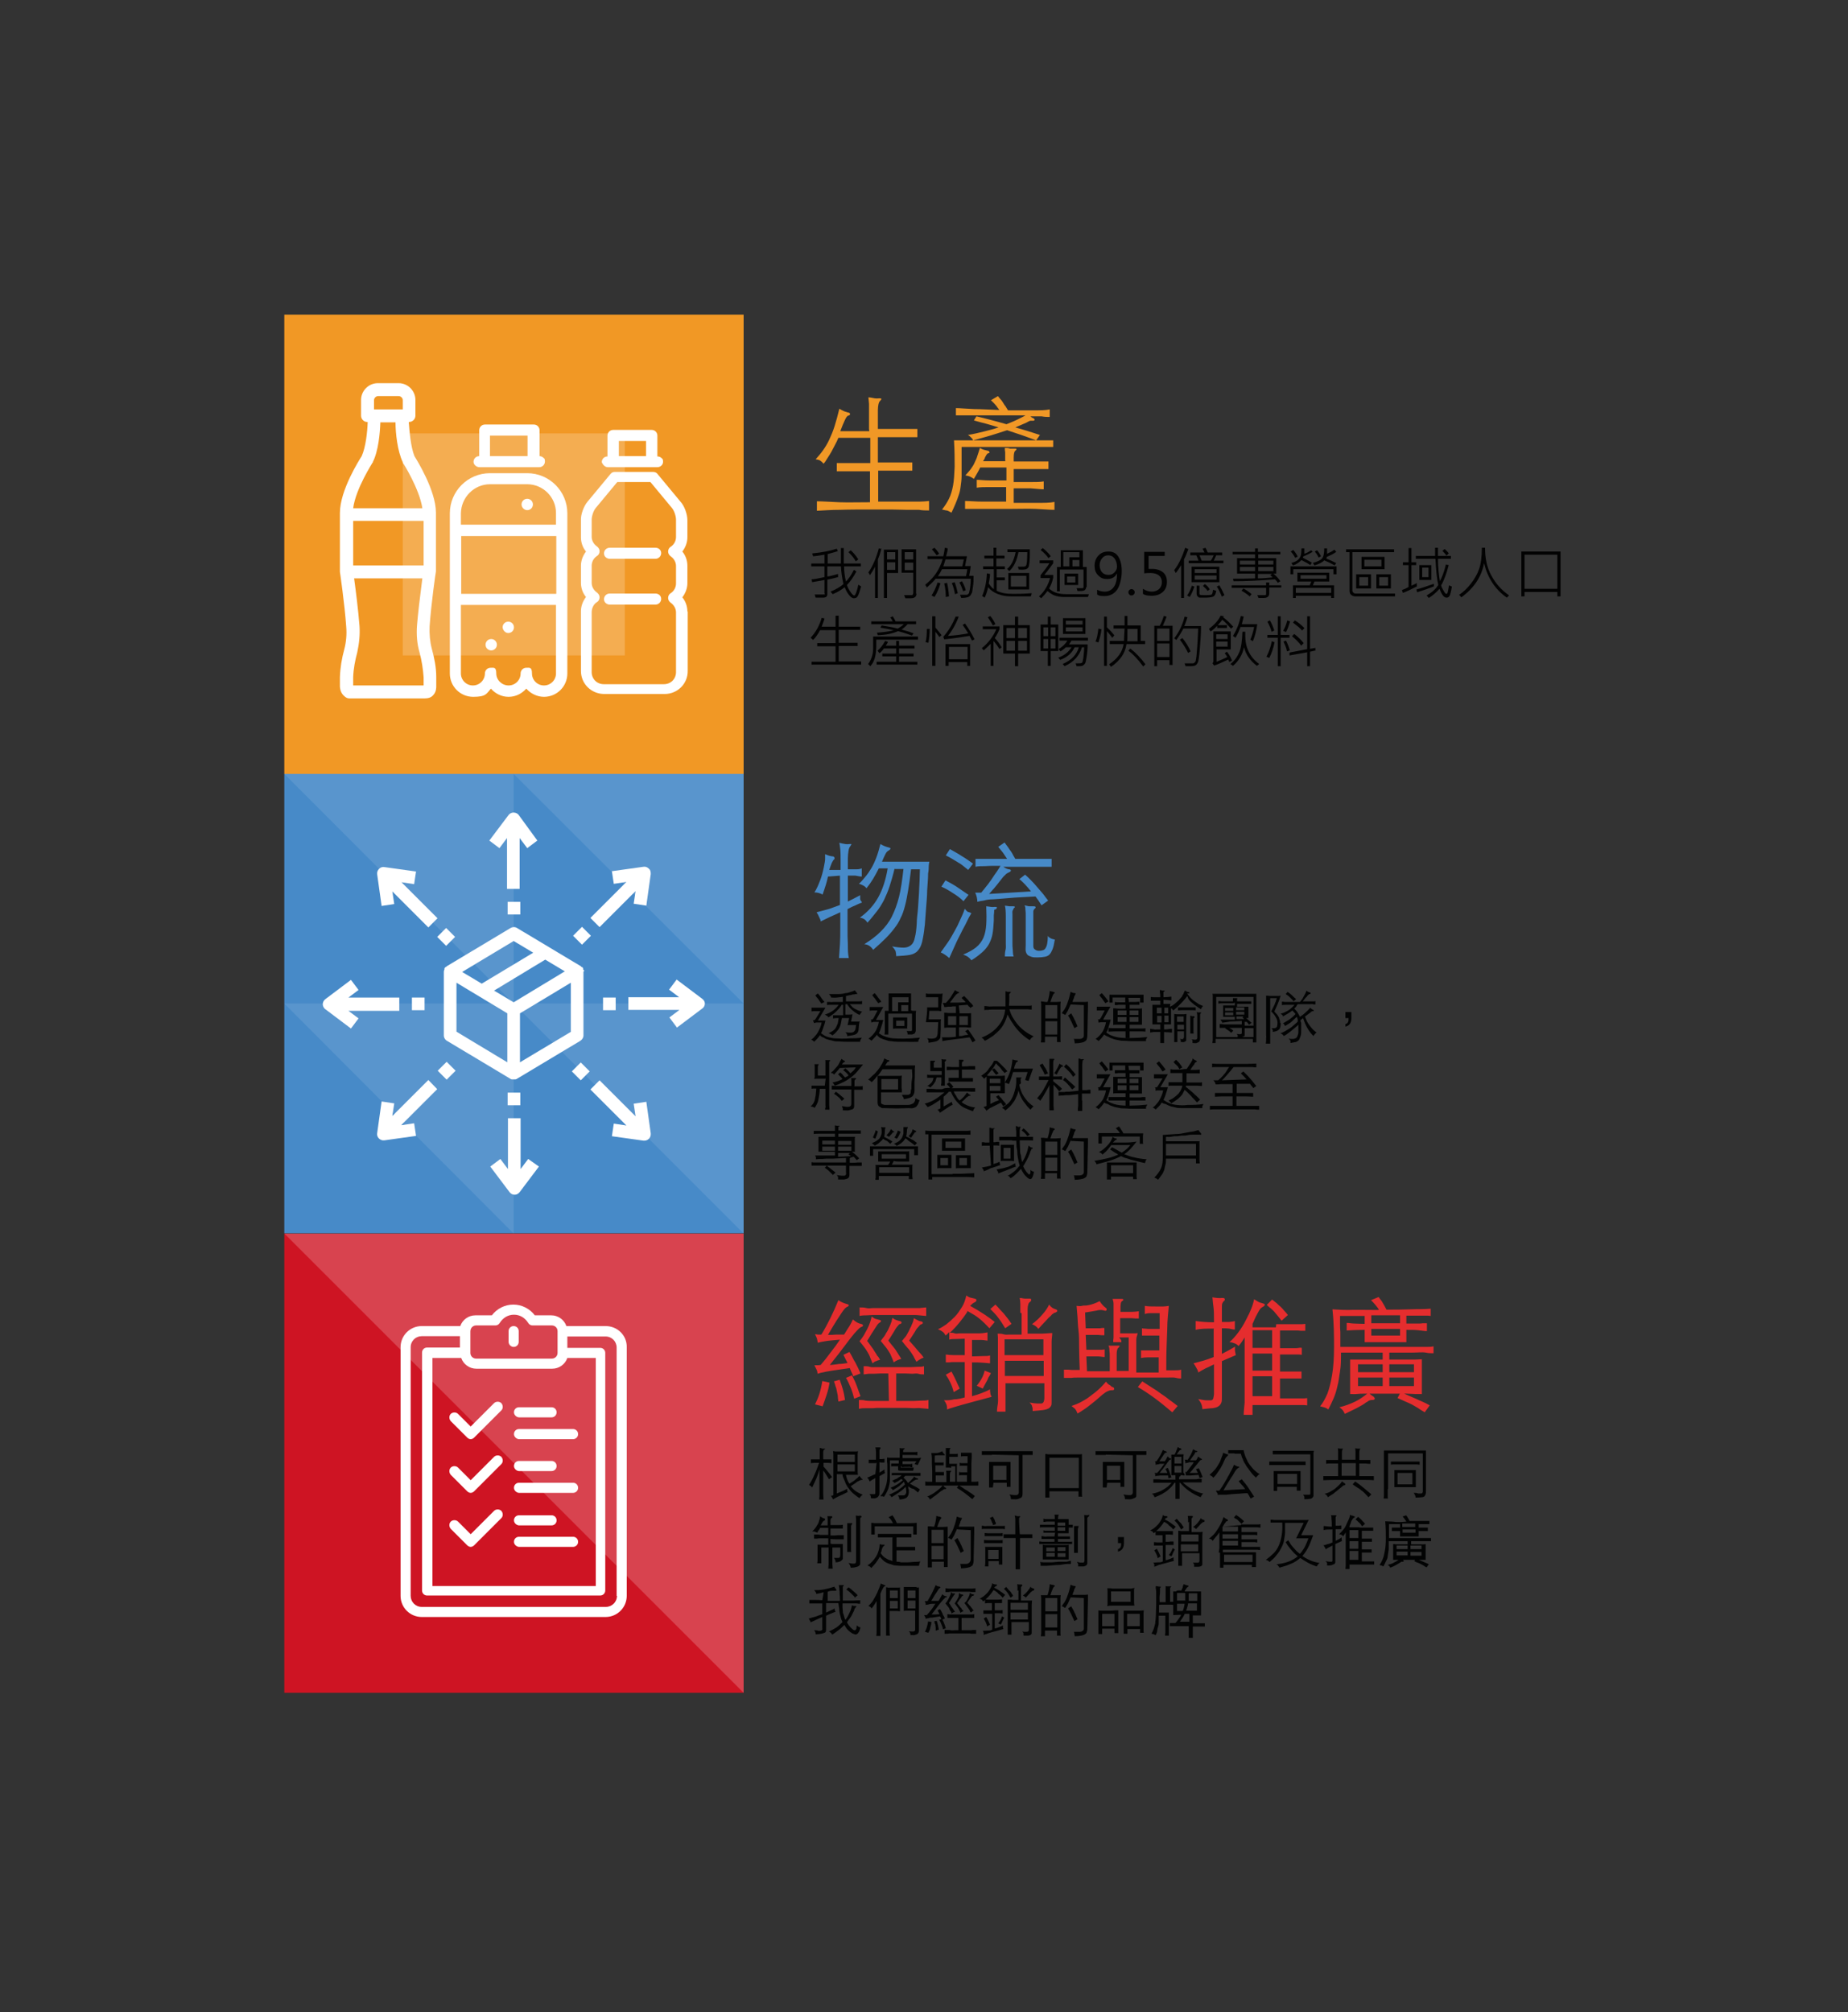 <?xml version="1.0" encoding="UTF-8"?>
<svg xmlns="http://www.w3.org/2000/svg" version="1.1" viewBox="0 0 585 637">
  <rect x="0" y="0" width="585" height="637" fill="#333333" stroke="none"/>
  <defs>
    <style>
      .cls-1 {
        fill: #478ac8;
      }

      .cls-2 {
        fill: #f19825;
      }

      .cls-3 {
        fill: #ce1423;
      }

      .cls-4, .cls-5, .cls-6, .cls-7 {
        isolation: isolate;
      }

      .cls-8 {
        fill: #f19826;
      }

      .cls-9 {
        fill: #020202;
      }

      .cls-10, .cls-5, .cls-6, .cls-7 {
        fill: #fff;
      }

      .cls-11 {
        fill: #020303;
      }

      .cls-12 {
        fill: #e52d2e;
      }

      .cls-5 {
        opacity: .1;
      }

      .cls-6 {
        opacity: .2;
      }

      .cls-7 {
        opacity: .2;
      }
    </style>
  </defs>
  <!-- Generator: Adobe Illustrator 28.7.3, SVG Export Plug-In . SVG Version: 1.2.0 Build 164)  -->
  <g>
    <g id="Layer_2">
      <g id="Layer_1-2">
        <g>
          <path class="cls-8" d="M275.1,135.9v-6.6c0-.5,0-1,0-1.4,0-.4-.1-.8-.1-1.1s-.1-.7-.1-1c.7,0,1.3.2,2,.3s1.2,0,1.5,0c.7,0,.8.2.3.7s-.4.6-.6,1.1c-.1.5-.2,1.1-.2,1.9v6h7.1c1,0,1.9,0,2.8,0,.9,0,1.8,0,2.6,0v2.6c-.9,0-1.8,0-2.6,0s-1.8,0-2.8,0h-7.1v8h6.9c.9,0,1.6,0,2.3,0,.6,0,1.2,0,1.7,0v2.6c-.5,0-1.1,0-1.8,0s-1.4,0-2.2,0h-6.8v9.8h5.3c1.6,0,3,0,4.3,0s2.5,0,3.5,0,2-.1,3-.2v3c-1,0-2.1,0-3.2-.2-1.1,0-2.4,0-3.9,0s-3-.1-4.8-.1h-5.9c-3.9,0-7.4,0-10.3.1-2.9,0-5.4.2-7.4.3v-3c1.9,0,4.3.2,7.1.3s6,0,9.7,0v-9.8h-6.6c-.8,0-1.5,0-2.1,0-.6,0-1.2,0-1.8,0v-2.6c.6,0,1.2,0,1.8,0s1.4,0,2.2,0h6.6v-8h-10.1c-.3.7-.6,1.4-1,2.1-.4.8-.8,1.5-1.2,2.3-.4.7-.9,1.5-1.3,2.1-.4.7-.8,1.3-1.2,1.7-.4-.5-.8-.8-1.1-1s-.8-.3-1.4-.4c.8-.9,1.6-1.8,2.3-2.8s1.4-2.1,2-3.4,1.2-2.7,1.7-4.3,1-3.4,1.5-5.5c.5.3.9.5,1.3.7s.9.3,1.5.5c.4,0,.6.3.6.5s-.2.4-.6.5c-.3,0-.7.6-1.1,1.5s-.9,2-1.4,3.4h9.2Z"/>
          <path class="cls-8" d="M333.4,141.5c-.2,0-.8,0-1.7,0-.9,0-1.9,0-3,0s-2.3,0-3.5,0h-20.8c0,2,0,3.7,0,5.2,0,1.5,0,2.9,0,4.1s-.2,2.3-.3,3.2-.3,1.9-.6,2.7c-.3.9-.6,1.8-1,2.7s-.8,1.9-1.3,2.9c-.6-.3-1-.6-1.5-.7-.4,0-.9-.2-1.5-.3.9-1.1,1.6-2.2,2.2-3.4.6-1.2,1-2.6,1.3-4.2s.4-3.6.5-5.9c0-2.3,0-5.1-.2-8.4.3,0,.9,0,2,0s2.4,0,3.9,0h15.8c1.8,0,3.4,0,4.8,0,1.4,0,2.5,0,3.3,0s1.4,0,1.6,0v2.5h0ZM316.4,129.9c-.2-.3-.3-.5-.5-.7s-.3-.5-.5-.7-.4-.5-.7-.8l-1-1,2.2-1.3c.4.5.7.9,1,1.2s.5.7.7,1,.4.7.7,1c.2.4.5.8.8,1.3,3,0,5.6,0,7.9,0,2.3,0,4,0,5.3-.3v2.4c-.7,0-1.6,0-2.6-.2-1,0-2.2,0-3.5,0,.3.3.6.5.9.6s.4.3.4.5-.2.3-.5.3-.5,0-.8,0-.7.3-1.3.6-1,.4-1.6.7-1.3.5-1.9.8c2.5.7,5.1,1.5,7.8,2.4l-1.2,1.7c-1.7-.6-3.2-1.2-4.7-1.7l-4.5-1.5c-1.6.5-3.3,1.1-5,1.6-1.8.5-3.7,1.1-5.8,1.6,0-.3-.3-.6-.6-.9s-.6-.6-1-.8c1.8-.3,3.5-.7,5.1-1.1s3.2-.8,4.6-1.3c-1.2-.4-2.4-.7-3.7-1.1-1.3-.3-2.6-.7-4.1-1.1l.8-1.3c1.4.3,2.8.7,4.4,1.1s3.3.9,5.1,1.4c1.2-.5,2.3-.9,3.3-1.4s1.9-.9,2.7-1.4h-16.2c-1.3,0-2.4,0-3.4,0s-1.8,0-2.4,0v-2.3c1.3,0,3.2.2,5.7.3,2.3,0,5.1.2,8.1.3h0ZM318.2,145.9v-1.8c0-.3,0-.6,0-.9,0-.3-.1-.5-.1-.7s0-.5,0-.7c.6,0,1.1,0,1.6.2h1.5c.3,0,.5,0,.6.2,0,0-.1.3-.4.5s-.5.9-.5,2.1v1.3h7.6c.6,0,1.2,0,1.8,0,.6,0,1.1,0,1.6,0v2.4c-.5,0-1,0-1.6,0s-1.2,0-1.8,0h-7.6v4.1c2,0,3.8,0,5.4,0s3,0,4.1-.2v2.5c-1.1,0-2.5-.2-4.1-.3-1.6,0-3.4,0-5.4,0v4.6c2.7,0,5.1,0,7.4,0,2.2,0,4.1,0,5.5-.3v2.5c-1.6,0-3.5-.2-5.9-.3s-5,0-7.9,0h-4.2c-1.4,0-2.7,0-4,0s-2.4,0-3.5,0-2,0-2.8,0v-2.5c1.4,0,3.3.2,5.6.2,2.3,0,4.7,0,7.4,0v-4.6c-1.9,0-3.7,0-5.3,0s-2.9,0-4,.2v-2.5c1.1,0,2.4.2,4.1.2s3.4,0,5.3,0v-4.1h-8.3c-.3.6-.6,1.2-.9,1.7s-.7,1.2-1.1,1.9c-.4-.3-.8-.5-1.2-.7s-.9-.3-1.5-.4c.6-.7,1.2-1.3,1.7-2s.9-1.3,1.2-2,.7-1.4.9-2.2c.3-.8.5-1.6.8-2.5.5.3.9.5,1.3.6l1.2.3c.3,0,.4.2.5.4s0,.3-.3.4c0,0-.3,0-.4.2s-.2.2-.3.4c-.1.2-.2.4-.4.7,0,.3-.3.7-.6,1.2h7.2Z"/>
        </g>
        <g>
          <path class="cls-1" d="M262.1,277.5c-.2.9-.4,1.8-.7,2.7-.3.9-.6,1.9-1,3-.4-.2-.8-.4-1.2-.5s-.9-.2-1.4-.2c.3-.4.5-.8.7-1.2s.4-.8.6-1.3.4-1,.6-1.5.4-1.2.6-1.9c.2-.8.4-1.5.5-2.1s.2-1.1.3-1.6c.1-.5.1-.9.1-1.3v-1.2c.5.2.9.4,1.3.5s.8.2,1.1.2c.3,0,.5.2.6.5,0,.3-.1.5-.4.7,0,0-.2.4-.5.9-.2.5-.5,1.3-.8,2.2h3.6v-2.6c0-1.6,0-2.9-.1-3.9-.1-.9-.2-1.7-.3-2.1.7.2,1.3.3,1.9.4s1.1,0,1.3,0c.4,0,.6,0,.6,0,.1,0-.1.4-.4.8-.2.2-.4.7-.5,1.4s-.2,1.5-.2,2.3v3.5c.9,0,1.7,0,2.4,0,.7,0,1.3,0,2-.3v2.6c-.6,0-1.3-.2-2-.3-.7,0-1.5,0-2.4,0v8.2c.6-.3,1.2-.6,1.8-.9.6-.3,1.3-.7,2.1-1.1,0,.5,0,.9,0,1.2s.3.7.6,1.1c-.8.3-1.5.6-2.3,1-.8.3-1.5.7-2.3,1.1v5.8c0,2.1,0,3.8.1,5.4,0,1.5,0,3,.3,4.3h-3.1c.1-1.4.2-2.8.3-4.4.1-1.5.1-3.3.1-5.3v-4.8c-1,.5-2,.9-3.1,1.4-1,.5-2.1,1-3.1,1.5,0-.5-.3-.9-.5-1.4-.2-.5-.4-.9-.8-1.5,1.6-.4,3-.8,4.1-1.1,1.1-.4,2.2-.8,3.3-1.2v-9.3l-3.8.3h0ZM283.2,274.9c-.5,2.2-1.1,4.1-1.6,5.7-.5,1.6-1.2,3.1-1.8,4.4-.7,1.3-1.4,2.5-2.3,3.6s-1.8,2.3-2.9,3.5c-.3-.5-.7-.9-1-1.1s-.8-.4-1.4-.5c2.5-1.8,4.4-3.9,5.8-6.4s2.4-5.6,3-9.2h-2.8c-.6,1.2-1.2,2.3-1.8,3.3s-1.3,2-2.1,3c-.3-.4-.7-.7-1.1-.9s-.8-.4-1.3-.5c.7-.6,1.3-1.4,2-2.2.7-.8,1.3-1.7,1.9-2.7s1.1-2.1,1.6-3.4.9-2.7,1.3-4.3c.5.3.9.5,1.4.7s.9.3,1.3.4.5.2.5.4c-.1.2-.2.3-.5.5-.4.2-.7.5-.9.8s-.4.8-.7,1.4-.2.5-.3.7-.2.4-.3.7h10.5c.7,0,1.3,0,1.9,0,.5,0,1,0,1.4,0s.8,0,1.2,0c-.1.4-.2.9-.2,1.4,0,.5,0,1.3-.2,2.3,0,1.8-.2,3.6-.3,5.4,0,1.8-.2,3.5-.3,5s-.2,2.9-.3,4c-.1,1.1-.1,1.9-.2,2.3-.2,2.1-.5,3.7-.8,5-.3,1.2-.8,2.2-1.4,2.8-.6.7-1.5,1.1-2.5,1.3-1.1.2-2.5.3-4.3.4,0-.6-.1-1.1-.2-1.6-.2-.4-.5-.9-1.1-1.5,1.5.3,2.8.4,3.7.4s1.7-.3,2.3-.8c.6-.5,1-1.3,1.2-2.4.3-1.1.5-2.6.6-4.5,0-1.6.3-3.2.4-4.8s.2-3.1.3-4.6c.1-1.5.1-2.9.2-4.2,0-1.3.1-2.5.1-3.5h-2.8c-.3,2.5-.6,4.7-.9,6.5s-.6,3.5-1,5-.8,2.8-1.4,3.9c-.5,1.2-1.2,2.3-2,3.3-.8,1.1-1.7,2.1-2.8,3.2s-2.4,2.3-3.9,3.6c-.3-.5-.7-.9-1.1-1.2s-.9-.5-1.7-.6c2.1-1.3,3.8-2.6,5.2-4s2.6-2.9,3.5-4.7,1.7-3.9,2.3-6.3c.6-2.4,1-5.3,1.4-8.8h-2.8Z"/>
          <path class="cls-1" d="M307.5,289.1c-.5.8-1,1.7-1.5,2.8s-1.2,2.2-1.8,3.5c-.6,1.2-1.3,2.5-1.9,3.9-.6,1.3-1.2,2.7-1.8,4-.9-.8-1.8-1.4-2.7-1.8.7-1,1.4-2,2.2-3.1.8-1.1,1.4-2.3,2.1-3.5.7-1.2,1.3-2.4,1.8-3.6.6-1.2,1.1-2.4,1.5-3.6.4.5.7.8,1,1,.3,0,.7.2,1.1.4h0ZM305,285.3c-1-1-2.1-1.8-3.4-2.6-1.2-.8-2.4-1.5-3.6-2l1.3-2c1.1.6,2.3,1.2,3.5,2s2.5,1.7,3.8,2.6l-1.6,2ZM306.5,275.4l-1.5-1.2c-.5-.4-1-.8-1.6-1.1-.6-.4-1.2-.7-1.8-1.1s-1.4-.8-2.2-1.2l1.3-2c1.4.8,2.7,1.5,3.9,2.3,1.2.7,2.3,1.5,3.4,2.3l-1.5,2h0ZM314.9,287.9s-.1.1-.2.3c0,.1,0,.3,0,.6s-.1.6-.1,1,0,1,0,1.6c-.1,1.7-.2,3.1-.4,4.2-.2,1.2-.6,2.2-1.1,3.2-.5.9-1.2,1.8-2.1,2.6s-2,1.7-3.5,2.6c-.4-.5-.8-.9-1.1-1.1s-.9-.5-1.5-.7c1.7-.7,3.1-1.5,4.1-2.3s1.8-1.9,2.3-3c.5-1.2.8-2.6.9-4.2s.1-3.5,0-5.8c.5.1,1,.1,1.5.2.5.1.8,0,1.2,0s.6,0,.7.2c0,0,0,.2-.4.6h0ZM326.3,282.1c-1.2-1.5-2.4-2.8-3.6-3.8l1.8-1.4c.6.5,1.2,1.1,1.9,1.8.7.7,1.3,1.4,1.9,2.1s1.3,1.5,1.9,2.2c.6.8,1.1,1.5,1.6,2.1l-2.1,1.5c-.3-.5-.6-.9-.9-1.4s-.7-.9-1-1.4c-3.4.2-6.2.3-8.3.5-2.1.2-3.8.3-5.1.4-1.3,0-2.3.2-3,.4-.7.1-1.4.2-2,.4,0-.5-.1-1-.2-1.5s-.3-1-.5-1.4h1.9c.5-.6,1.1-1.3,1.7-2.1.6-.7,1.1-1.5,1.7-2.3.5-.8,1-1.5,1.5-2.2.5-.7.9-1.4,1.2-1.9-2,0-3.6,0-4.8.1-1.2,0-2.2,0-3.1.2v-2.5c.5,0,.9,0,1.4,0s1.1,0,1.8,0,1.6,0,2.7,0c1.1,0,2.4,0,4.1,0l-1.2-1.8c-.4-.6-1-1.2-1.6-2l2-1.4c.4.6.8,1.1,1.1,1.5.3.5.6.9.9,1.3s.5.8.7,1.2.5.8.7,1.2h3.3c1.1,0,2.2,0,3.2,0s2,0,2.9,0,1.6,0,2.1,0v2.5c-.7,0-1.5,0-2.4,0s-2,0-3.2,0h-9.7c.6.4,1.1.7,1.8.8.4,0,.6.2.6.4s-.2.4-.7.6c-.4.2-.8.4-1.1.8-.4.3-.9.9-1.5,1.7-.4.5-.8,1-1.1,1.4s-.6.7-.9,1.1-.6.6-.8.9c-.3.3-.5.6-.8.9l13.2-.8h0ZM320.8,287.7s0,.2-.2.5-.1.7-.1,1.4v9.1c0,.5,0,1.2.1,2s0,1.5.3,2.1h-2.8c0-.5,0-1.2.2-2s.1-1.5.1-2v-8.6c0-1.7-.1-2.9-.3-3.5.5.1,1,.1,1.4.2h1.2c.4,0,.6.1.6.3,0-.1-.2.2-.5.5h0ZM333.9,297.5c-.2,1.3-.4,2.2-.7,3-.3.7-.6,1.3-1,1.7s-.9.6-1.5.7-1.4.2-2.2.2-1.5,0-2-.2-.9-.3-1.2-.6-.5-.7-.6-1.2,0-1.2,0-2v-9.1c0-.8,0-1.4-.1-2,0-.5,0-1-.3-1.4.5.1.9.2,1.4.3h1.2c.5,0,.8,0,.9.2s0,.4-.3.6c-.2.2-.4.5-.4.9,0,.4,0,1.1,0,1.9v8.7c0,.5,0,1,.4,1.3s.7.5,1.4.5.9-.1,1.3-.2c.3-.1.6-.3.8-.7.2-.3.4-.8.5-1.4.1-.6.2-1.4.2-2.4.3.4.6.6,1,.8s.7.2,1.4.4h0Z"/>
        </g>
        <g>
          <path class="cls-11" d="M259.6,327.6c-.2.4-.5.8-.8,1.1-.3.3-.6.7-1.1,1.1-.1-.2-.3-.3-.4-.4s-.3-.2-.5-.3c.5-.3.9-.7,1.2-1.1.4-.4.7-.8.9-1.2.2-.4.5-.9.7-1.4.2-.5.4-1.1.5-1.7h-1.6c-.2,0-.5.1-.8.2-.1-.2-.1-.4-.2-.5,0-.1-.1-.3-.2-.4.1,0,.2,0,.3,0s.2-.1.3-.1l.2-.2s.1-.2.2-.3l1.4-2.3h-1.9c-.3,0-.5,0-.9.1v-1.2c.4,0,.8,0,1.1,0h1.1c.9,0,1.7,0,2.2,0l-2.4,4.1h1.7c.2,0,.4,0,.7,0-.2.9-.5,1.7-.7,2.3s-.4,1.2-.7,1.7c.4.3.8.5,1.2.8.4.2.9.4,1.4.5s1.1.3,1.7.3,1.4.1,2.2.1,1.7,0,2.8-.1c1,0,2.2,0,3.6-.2-.2.3-.3.6-.4.7-.1.2-.1.4-.1.6-1.4,0-2.6,0-3.7,0-1,0-2,0-2.8-.1-.8,0-1.5,0-2.1-.2s-1.1-.2-1.6-.4c-.5-.1-.9-.3-1.3-.6-.4-.1-.8-.3-1.2-.7h0ZM260,317.7c-.2-.3-.3-.5-.5-.7-.1-.2-.3-.4-.4-.6s-.3-.4-.5-.6-.3-.5-.5-.7l.8-.6c.4.5.8.9,1.1,1.4s.7.9,1,1.3l-1,.5h0ZM266.7,315.6c-.6.1-1.2.1-1.8.2s-1.2,0-1.8,0c0-.3-.3-.7-.7-1.1.6,0,1.4,0,2.3,0s1.9,0,2.9-.3c.6,0,1.2-.2,1.7-.4.5-.1.9-.3,1.3-.5.1.2.3.4.4.5,0,0,.2.3.3.4.1.2.1.3-.2.3h-.2s-.3,0-.5.1c-.2,0-.6,0-1,.2-.4,0-.9.2-1.6.3v1.7h4c.4,0,.7,0,1.1-.1v1c-.3,0-.6,0-.9,0h-3c.3.3.6.6.8.9.3.2.6.5.9.6.3.2.7.3,1,.5.4.1.8.3,1.3.4-.2,0-.4.3-.5.4-.1.2-.2.4-.4.6-.9-.4-1.6-.9-2.3-1.5-.7-.6-1.2-1.2-1.6-1.9h-.6v3.3h1.1c.4,0,.8,0,1.2-.1-.1.1-.1.3-.1.4s-.1.3-.1.5l-.3,1.4h2.1c.2,0,.4,0,.6,0,.1-.1.1,0,0,.2-.3.3,0,.2-.1.4s-.1.4-.1.7-.1.7-.1,1.1-.1.6-.2.9c-.1.2-.3.4-.5.6-.3.2-.6.3-1.1.4-.4.1-1,.2-1.8.3,0-.5-.2-.9-.6-1.2.7.1,1.2.1,1.7.1s.8-.1,1-.3c.2-.2.4-.4.5-.8.1-.4.1-.8.2-1.3h-2.2c-.2,0-.4,0-.5.1l.5-2.3h-2.3c-.1.6-.2,1.2-.3,1.7s-.3,1-.5,1.4-.5.8-.9,1.2c-.3.4-.8.8-1.3,1.2-.2-.2-.3-.3-.5-.4-.2-.1-.4-.2-.7-.3.5-.3,1-.5,1.4-.8s.7-.6.9-1,.4-.8.6-1.3c.1-.5.2-1.1.3-1.7h-.9c-.3,0-.6.1-.9.1v-1h3.2v-3.3h-.5c0,.2-.3.5-.5.8-.2.3-.5.6-.9,1-.3.4-.8.7-1.2,1.1-.5.4-1,.7-1.6,1.1,0-.2-.2-.4-.4-.5-.1,0-.4-.3-.7-.4.9-.3,1.8-.7,2.5-1.2s1.3-1.1,1.9-1.9h-2.9c-.2,0-.5,0-.8.1v-1c.3,0,.7,0,1,0,.3.1.6,0,1,0h3v-1.7h0Z"/>
          <path class="cls-11" d="M277.6,327.5c-.2.4-.5.7-.8,1-.3.3-.6.7-1,1,0-.2-.3-.3-.4-.4-.1-.1-.3-.2-.5-.3.5-.3.9-.7,1.2-1,.3-.3.6-.7.9-1.1.3-.4.5-.9.7-1.4s.4-1.1.5-1.8h-1.6s-.2,0-.4.1c-.2.1-.3.1-.4.1,0-.2,0-.4,0-.5s-.1-.3-.2-.4c.1,0,.2,0,.3,0s.2-.1.3-.1l.2-.2s.1-.2.2-.3l1.2-2.3h-1.7c-.2,0-.5,0-.8.1v-1.2c.3,0,.7,0,1,0h2.4c.3,0,.6,0,.9,0l-2.3,4.1h1.7c.2,0,.4,0,.6,0-.2.9-.5,1.8-.7,2.4-.2.6-.4,1.3-.7,1.8.6.4,1.2.8,1.9,1,.7.3,1.5.5,2.5.6s2.2.1,3.6.1,3.1-.1,5-.3c-.2.3-.3.6-.4.7-.1.2-.1.4-.1.6-1.4,0-2.6.1-3.7,0-1.1,0-2,0-2.8,0-.8,0-1.5-.1-2.2-.2-.6,0-1.2-.2-1.7-.4-.5-.1-1-.3-1.4-.5-.4-.1-.8-.5-1.2-.9h0ZM278,317.6c-.2-.3-.3-.5-.5-.7-.1-.2-.3-.4-.4-.6s-.3-.4-.5-.6-.3-.5-.5-.7l.8-.6c.3.4.7.8,1,1.3.4.5.7.9,1.1,1.4l-1,.5h0ZM288.6,320c.5,0,.9,0,1.4,0,0,.2-.1.4-.1.8v5.1c0,.3,0,.6-.1.8s-.2.4-.3.5c-.2.1-.4.2-.8.3-.3,0-.8,0-1.4,0,0-.3,0-.7-.3-1.1.4,0,.7,0,1,0s.4,0,.5,0c.1-.1.2-.1.2-.3v-5.2h-7.5v6.6h-1.2c0-.3.1-.6.1-.8v-6.7h1.2v-4.7c0-.3,0-.6,0-.8.4,0,.9,0,1.5,0h5.6c0,.2,0,.4,0,.7v4.7h.4ZM287.5,315.7h-5.1v4.4h1.9v-2.4s0-.3,0-.4c.4,0,.7,0,1,0h2.3v-1.7h0ZM287.3,325.6h-3.5c-.3,0-.7,0-1.1.1,0-.1,0-.3,0-.4v-2.8s0-.2,0-.4h4.5v2.7c-.1.3,0,.6,0,.8h0ZM286.3,323.1h-2.6v1.7h2.6v-1.7ZM287.5,320.1v-1.9h-2.2v1.9h2.2Z"/>
          <path class="cls-11" d="M297.7,320.1s-.3,0-.5-.1h-3l-.2,2.7h3.9s-.1.4-.1.6,0,.6,0,1,0,.9,0,1.5-.1,1.3-.1,2.1,0,.6-.2.9c-.1.2-.3.4-.6.6-.3.2-.6.3-1.1.4s-1.1.2-1.9.3c0-.2,0-.5,0-.7s-.2-.4-.4-.7c.7.1,1.2.1,1.6.1s.7-.1,1-.2c.2-.1.4-.3.5-.5.1-.2.1-.5.2-.8l.2-3.7h-3.9l.3-2.4c.1-.8.1-1.6.1-2.3,0,0,.3,0,.6,0h2.9v-3.2c0,0-3.9,0-3.9,0v-1.2c.2,0,.3,0,.5.1h4.3s.3,0,.5-.1c-.1.8-.2,1.6-.2,2.5-.3,1.1-.3,2-.2,3h0ZM303.7,320.8h2.5c.6,0,1,0,1.2-.1v4.6c-.5,0-1,0-1.7-.1h-2.1v2.8c.5,0,1,0,1.5-.2s1-.1,1.4-.2c-.2-.2-.3-.4-.5-.6,0-.2-.3-.4-.5-.5l.9-.6c.2.2.4.5.6.8s.4.6.7,1l.6.9c.2.3.4.6.5.8l-1,.6c0-.2-.2-.5-.4-.8-.1-.3-.3-.6-.5-.8-.6.1-1.4.2-2.2.3l-2.4.3c-.8.1-1.6.2-2.3.3s-1.3.2-1.7.3c0-.3,0-.5,0-.6,0-.2,0-.4-.2-.6.6,0,1.3,0,2.1,0s1.6-.1,2.4-.2v-2.9h-2c-.6,0-1.2,0-1.7.1v-4.8c.3,0,.7,0,1.4.1h2.3v-2.1h-1.1c0,.1-.8.1-.8.1-.2,0-.4,0-.6,0-.2,0-.4.1-.6.1s-.4,0-.6,0c0-.2-.1-.5-.2-.7s-.2-.4-.3-.6h1c.3-.3.6-.6.9-1,.3-.4.6-.7.8-1.1.2-.4.5-.7.7-1.1.2-.4.4-.6.5-.9.3.3.7.5,1,.6.1,0,.2,0,.3.2.1,0,0,.2-.2.2s-.3.1-.5.3c-.2,0-.4.4-.6.6s-.4.5-.7.9l-.9,1.2h2.5c.8,0,1.6-.1,2.5-.1-.2-.2-.4-.5-.6-.7s-.5-.4-.7-.7l.8-.6.9.9c.3.3.5.5.7.8.2.3.5.5.7.7s.4.5.6.8l-1,.6c0-.2-.2-.4-.4-.5s-.2-.3-.4-.5l-2.8.2.3,2.4h0ZM302.7,321.7h-2.6v2.8h2.6v-2.8ZM303.7,324.5h2.7v-2.8h-2.7v2.8Z"/>
          <path class="cls-11" d="M318.9,321.2c-.2,1-.6,1.9-1,2.7s-.9,1.5-1.5,2.2c-.6.6-1.3,1.2-2,1.8-.8.5-1.6,1.1-2.6,1.6-.2-.2-.4-.4-.5-.6-.2-.2-.4-.3-.6-.4,2.3-.9,4.1-2.2,5.3-3.7,1.3-1.5,2-3.2,2.2-5.2h-3.7c-.6,0-1.2,0-1.7.1-.5,0-.9,0-1.2.1v-1.3c.3,0,.7,0,1.2.1s1.1,0,1.7,0h3.8v-4.8c.3,0,.5.2.7.2h.7c.2,0,.3,0,.3,0s0,.2-.2.3c0,.1-.2.2-.3.4s0,.4,0,.6c0,1.2,0,2.2-.1,3.1h4c.7,0,1.3,0,1.9,0,.6,0,1,0,1.3-.1v1.3c-.3,0-.7,0-1.3-.1-.6,0-1.2,0-1.8,0h-4c.3.9.6,1.8,1.1,2.6s1,1.6,1.7,2.4c.6.7,1.4,1.4,2.2,2s1.7,1.1,2.7,1.6c-.3.2-.5.3-.7.5s-.4.5-.5.7c-.7-.4-1.5-1-2.1-1.5-.7-.6-1.3-1.2-1.9-1.9s-1.1-1.4-1.6-2.2c-.5-.7-.9-1.5-1.4-2.4h0Z"/>
          <path class="cls-11" d="M331.6,317.2c.2-.6.4-1.3.5-1.9s.2-1.2.2-1.6c.3.1.5.2.7.2s.4.1.7.2c.3.1.3.2,0,.4s-.3.4-.5.8-.4,1-.7,1.9h1.8c.6,0,1.1-.1,1.5-.1,0,.2-.1.5-.1.8v11.3c0,.2,0,.5.1.7h-1.2v-1.7h-3.8v1.8h-1.3c0-.3,0-.5.1-.7v-11.5c0-.3-.1-.6-.1-.8.3,0,.6.1.9.1.4.1.7.1,1.1.1ZM334.7,322.4v-4.2h-3.8v4.2h3.8ZM330.9,323.3v4.2h3.8v-4.2h-3.8ZM338.9,318c-.1.2-.2.5-.3.7-.1.3-.3.6-.4.9s-.3.6-.5.9-.3.6-.5.8c-.2-.1-.4-.2-.5-.3-.2,0-.4-.2-.6-.2.3-.5.6-.9.9-1.3.2-.4.5-.9.7-1.4s.4-1.1.6-1.7c.2-.6.4-1.5.6-2.4.5.2.9.4,1.3.4s.3.1.3.2,0,.2-.2.3h0c0,.1,0,.3-.2.5s0,.4-.2.7-.2.6-.4,1.1h4c.4,0,.7-.1.9-.1,0,.3,0,.6,0,.9s0,.6,0,.9l-.2,9.2c0,.3-.1.6-.2.9,0,.3-.3.5-.6.7-.3.2-.7.3-1.2.4s-1.2.2-2,.2c0-.2,0-.3,0-.4s-.1-.2-.1-.3,0-.2,0-.3-.1-.2-.2-.4h1.8c.4,0,.8-.1,1-.3.2,0,.4-.4.4-.7s0-.8,0-1.4v-8.3c.1,0-3.8-.2-3.8-.2h0ZM340.1,325.5c-.1-.3-.3-.7-.5-1.1s-.3-.7-.5-1.1-.4-.7-.5-1c-.2-.3-.4-.6-.5-.8l1-.7c.2.3.3.6.5.9s.4.7.5,1c.2.4.4.7.5,1.1.2.4.3.7.5,1.1l-1,.6h0Z"/>
          <path class="cls-11" d="M349.5,327.5c-.2.4-.5.7-.8,1.1-.3.3-.6.7-1,1,0-.2-.3-.3-.4-.4s-.3-.2-.5-.3c.5-.3.9-.7,1.2-1,.3-.3.6-.7.9-1.1.3-.4.5-.9.7-1.4.2-.5.4-1.1.5-1.8h-1.6s-.2,0-.4.1c0,0-.3,0-.4,0,0-.2,0-.4,0-.5s0-.3-.2-.4c.1,0,.2-.1.3-.1s.2,0,.3,0l.2-.2s0-.2.2-.3l1.2-2.3h-2.5v-1.2c.8,0,1.5,0,2.1,0,.9,0,1.7,0,2.2,0l-2.3,4.1h1.8c.2,0,.4,0,.6,0-.2.9-.5,1.7-.7,2.4-.2.7-.4,1.2-.7,1.7.6.4,1.2.8,1.9,1,.7.3,1.6.5,2.5.6.9.1,2.2.2,3.6.1,1.4,0,3.1-.1,5-.3-.2.3-.3.6-.4.7s0,.4,0,.6c-1.4,0-2.6,0-3.7,0-1.1,0-2,0-2.8-.1-.8,0-1.5,0-2.2-.2-.6-.1-1.2-.2-1.7-.4s-1-.3-1.4-.6c-.4-.2-.9-.3-1.3-.7h0ZM349.9,317.6c-.2-.3-.3-.5-.5-.7-.1-.2-.3-.4-.4-.6s-.3-.4-.5-.6-.3-.5-.5-.7l.8-.6c.4.5.8.9,1.1,1.3s.7.9,1,1.3l-1,.6h0ZM357.6,317.2h1.6c.6,0,1.1-.1,1.5-.1v1c-.4,0-.9,0-1.5,0h-1.6v1.2h2.5c.7,0,1.1,0,1.4-.1,0,.1,0,.3,0,.5v4.1c0,.2,0,.4,0,.6h-3.9v1.2h2.8c.5,0,.9,0,1.2,0,.4,0,.7,0,1-.1v1.1c-.6-.1-1.4-.1-2.2-.1h-2.8v1c0,.4,0,.7,0,1.1h-1.3c0-.3,0-.7,0-1.1v-1h-3.1c-.9,0-1.7.1-2.3.1v-1.2c.6.1,1.4.1,2.3.1h3.1v-1.1h-2.5c-.7,0-1.2,0-1.4.1,0-.1,0-.3,0-.5v-3.5c0-.6,0-1.1,0-1.3.3,0,.7,0,1.4.1s1.5,0,2.5,0v-1.2h-2c-.3,0-.5,0-.7.1-.2,0-.4,0-.7,0v-1c.5.1.9.1,1.4.1h1.9v-1.5h-4v1.6h-1v-2.5c1.3,0,3.2,0,5.5,0h3.3c.8,0,1.5,0,2,0v2.5h-1.1v-1.5h-3.7l.2,1.4h0ZM356.6,319.9h-2.8v1.4h2.8v-1.4ZM356.6,322h-2.8v1.5h2.8v-1.5ZM357.6,321.3h2.8v-1.4h-2.8v1.4ZM357.6,323.5h2.8v-1.5h-2.8v1.5Z"/>
          <path class="cls-11" d="M375.7,315.5c-.3.4-.5.7-.8,1s-.5.6-.9,1l-1.1,1.1c-.4.4-.9.8-1.5,1.3-.1-.1-.2-.3-.3-.4s-.2-.2-.4-.3v4.6c0,.2,0,.4,0,.5h-2.2v1.6c.5,0,1,0,1.4-.1s.7-.1,1.1-.1v1.2c-.3,0-.7-.1-1.1-.1s-.8,0-1.4-.1v3.5h-1.2v-3.5h-1.9c-.3,0-.5,0-.7.1-.2,0-.4,0-.6.1v-1.2c.2,0,.4,0,.6.1.2,0,.4,0,.7.1s.5,0,.8,0h1.1v-1.6h-2.5s0-.3,0-.5v-5.2c0-.2,0-.4,0-.5h2.5v-1.3h-1.7c-.5,0-.9,0-1.3,0v-1.2c.4.1.8.1,1.3.1h1.7c0-.5,0-1-.1-1.4s0-.7,0-.9c.2,0,.4,0,.6.2.2,0,.4,0,.6,0s.2,0,.3,0c0,.1,0,.2-.2.3l-.2.2s0,.2,0,.4v1.2c1,0,1.9-.1,2.5-.2v1.2c-.6-.1-1.5-.1-2.5-.2v1.3h2.2s0,.2-.1.4v.5c.4-.2.8-.4,1.2-.7s.9-.8,1.5-1.3c.3-.3.5-.6.7-.8s.4-.4.5-.7c0-.2.3-.4.4-.7,0-.2.2-.6.4-.9.2,0,.4.2.5.3s.4.1.6.2c.2,0,.3,0,.3.2s-.1.2-.3.2h-.4c.3.5.7,1,1.1,1.4.4.4.8.8,1.3,1.1.4.3.9.6,1.3.9.5.2.9.4,1.4.6-.2,0-.3.3-.4.4-.1.1-.2.3-.3.6-.5-.3-1-.6-1.5-1-.5-.3-.9-.6-1.3-1-.4-.3-.8-.7-1.1-1.1-.3-.5-.2-.7-.5-1.1h0ZM367.7,319h-1.5v1.8h1.5v-1.8ZM367.7,321.6h-1.4v2.1h1.4v-2.1ZM368.6,320.8h1.2v-1.8h-1.2v1.8ZM368.6,323.6h1.3v-2.1h-1.3v2.1ZM372.7,329.9h-1c0-.5,0-.9,0-1.4v-6.6c0-.4,0-.6,0-.9.4,0,.7.1,1,.1h1.9c.3,0,.6-.1,1-.1,0,.8-.1,1.5-.1,2.1v5.5c0,.3,0,.5,0,.7,0,.2-.1.3-.3.4-.1,0-.3.2-.5.2s-.5,0-.9,0v-.5c0-.2-.2-.3-.3-.5.5,0,.8.2,1,0s.3-.3.3-.7v-1.7h-2.1v3.3h0ZM374.7,323.5v-1.7h-2.1v1.7h2.1ZM372.7,324.4v1.5h2.1v-1.5h-2.1ZM378.6,319.9c-.4-.1-.9-.1-1.4-.1h-3.2c-.5,0-.9.1-1.1.1v-1c.4,0,.8,0,1.2,0h3.1c.5,0,.9,0,1.3,0v1h.1ZM377.9,322.2s-.1.1-.1.3v4.1c0,.2,0,.4.1.6h-1.1v-4.8c0-.3,0-.6,0-.9.2.1.4.1.5.2h.6s.2,0,.2.1c.1.2,0,.3,0,.4h0ZM380.1,320.8s-.2.2-.2.4v7.4c0,.3,0,.6-.1.8s-.2.4-.3.5c-.2,0-.4.2-.7.3s-.7,0-1.3,0v-.6c0-.2,0-.4-.3-.6.6.1,1.1.2,1.4.1s.4-.3.4-.6v-5.7c0-.5,0-1,0-1.4,0-.4-.1-.7-.2-1,.2.1.4.1.6.1h.7s.2,0,.1.2c0,0,0-.1,0,0h0Z"/>
          <path class="cls-11" d="M384.9,330.2h-1.1c0-.2,0-.5.1-.7v-14.2c0-.2,0-.4-.1-.7h13.9v14.7c0,.2,0,.4,0,.7h-1.1v-1.1h-11.8v1.3h0ZM396.8,315.6h-11.8v12.7h11.8v-12.7ZM390.4,317.6h-2.7c-.7,0-1.4,0-2,.1v-.8c.3,0,.6,0,.9.1h3.7v-.6s0-.3,0-.4c.2,0,.4,0,.6,0h.6s.2,0,.2.1,0,.1-.1.2c0,0,0,.1,0,.2v.5h4.5v.8h-4.5v.9h3.6c0,.2,0,.3,0,.5v2.6s0,.3,0,.5h-.7c.3.3.6.5.9.8s.6.5.8.7l-.8.6c-.2-.3-.5-.6-.7-.9h-.7v1.2h1.6c.4,0,.8,0,1.2,0v.8c-.4,0-.8,0-1.2,0h-1.6v1.5c0,.3,0,.5,0,.7,0,.2,0,.3-.3.4s-.4.2-.7.2-.7,0-1.2,0c0-.2,0-.4,0-.5-.1-.2-.1-.3-.3-.5.4.1.7.1.9.1s.4,0,.5-.1.2,0,.2-.2v-1.7h-5.6c-.5,0-.9,0-1.4,0v-1.2c.4,0,.9,0,1.4.1h5.6v-1.1l-3.7.2s-.3,0-.6.1c-.2,0-.5.1-.7.1s-.5.1-.7.1-.4.1-.5.1c0-.2,0-.4-.2-.5s-.2-.3-.3-.5c.3,0,.6,0,.9,0h3.6v-.9h-3.7c0-.2,0-.3,0-.5v-2.6c0-.2,0-.4,0-.5h3.7v-.9h0ZM390.4,319.1h-2.6v.9h2.6v-.9ZM390.4,320.5h-2.6v.9h2.6v-.9ZM389.7,327c-.2-.3-.5-.6-.9-.8-.4-.3-.7-.5-1-.7l.6-.5c.4.2.7.4,1.1.6s.7.5.9.7l-.7.7h0ZM391.3,319.8h2.6v-.9h-2.6v.9ZM391.3,321.2h2.6v-.9h-2.6v.9ZM393.8,322.5s-.2,0-.2-.2c-.1-.1-.2-.1-.3-.2l.3-.3h-2.2v.8h2.4Z"/>
          <path class="cls-11" d="M405.4,323.8c0,.5,0,.9-.1,1.3s-.2.6-.4.8-.5.4-.8.5-.7.2-1.2.3c0-.3,0-.5,0-.6-.1-.2-.2-.4-.4-.6h.9c.2,0,.5-.1.6-.2s.3-.3.3-.5.1-.5.1-.9c0-.6-.1-1.2-.5-1.8-.3-.6-.8-1.3-1.5-1.9.2-.4.4-.8.6-1.2.2-.4.3-.7.5-1,.1-.3.2-.7.4-1,0-.3.2-.6.3-1h-2.1v13.6c0,.3,0,.5,0,.8h-1.4c0-.3.1-.6.1-.9s0-.6,0-.9c.1-.3,0-.6,0-.9v-12.5c.4,0,.8,0,1.2.1h2.4c.3,0,.7,0,1-.1-.3,1-.6,1.9-1,2.8-.4.9-.7,1.6-1,2.2.3.4.6.7.9,1,.2.3.4.6.6,1,0,.3.2.6.3,1s-.1.2,0,.6h0ZM409.9,318.1h-2.4c-.7,0-1.3,0-1.7.1v-1.1c.3,0,.6,0,.9.1h4.8c.2-.3.5-.5.6-.8.2-.2.4-.5.5-.8.2-.3.3-.5.5-.9.2-.3.3-.7.5-1.1.2.2.3.3.5.4s.3,0,.5.2c.2,0,.3,0,.3.2s-.1.2-.3.3c-.1,0-.2,0-.4.2,0,.1-.3.2-.4.4,0,.2-.4.4-.6.7s-.5.6-.8,1h3.3c.2,0,.5,0,.7-.1v1.1c-.3,0-.6,0-.8-.1s-.6,0-1,0h-3.8c-.2.3-.4.5-.5.8l-.6.6c.4.4.8.8,1.1,1.3s.5.9.7,1.3c.6-.4,1.2-.8,1.8-1.4.6-.5,1.1-1,1.5-1.5.1.2.3.3.4.4s.3.2.5.3c0,0,.2.1.2.2s-.1.2-.3.2-.2,0-.3.1c0,0-.3,0-.4.3-.2.1-.4.3-.7.5-.3.2-.6.5-1.1.8l.6,1.5c.3.5.5.9.9,1.4s.7.9,1,1.2.8.7,1.2,1c-.2,0-.4.3-.6.5s-.3.4-.4.6c-.6-.6-1.2-1.3-1.8-2.3s-1.1-2.1-1.5-3.4c0,.1-.2.2-.4.3,0,.1-.2.2-.4.3,0,.3,0,.6.2.9,0,.3,0,.6,0,.9s0,.5,0,.8v.6c0,.8,0,1.4-.2,1.9s-.3.9-.5,1.2-.6.5-1,.7c-.4,0-1,.2-1.7.3,0-.3,0-.5,0-.7s-.3-.4-.6-.7c.5.1.9.1,1.3.1s.7-.1.9-.2c.3-.1.5-.4.6-.7s.3-.7.3-1.2,0-.7,0-1.1v-1.3c-.3.3-.7.7-1.1,1s-.8.7-1.2,1c-.4.3-.8.6-1.2.9-.4.3-.8.5-1.1.7-.1-.2-.3-.4-.4-.5s-.4-.3-.7-.4c.4-.1.9-.3,1.4-.6l1.5-.9c.5-.3,1-.7,1.4-1.1s.9-.7,1.2-1.1c0-.2,0-.4,0-.7-.1-.2-.1-.5-.3-.8-.5.5-1.1,1-1.6,1.5s-1.3.9-2.1,1.4c-.1-.2-.2-.3-.3-.5s-.2-.3-.4-.4c.4-.1.7-.3,1-.5s.7-.4,1-.6.6-.5,1-.8c.3-.3.7-.6,1-1-.2-.3-.6-.7-1-1.1-.4.3-.8.6-1.3.9s-1,.6-1.7,1c0-.2,0-.4-.2-.5s-.3-.3-.5-.4c.3-.1.6-.2,1-.3l1.2-.6c.4-.2.8-.5,1.2-.9.4-.3.7-.7,1-1h0ZM409.5,317c-.2-.3-.4-.5-.6-.7l-.6-.6c-.2-.2-.4-.4-.6-.5-.2-.2-.5-.3-.7-.5l.6-.7c.6.4,1.1.8,1.5,1.2s.8.8,1.2,1.1l-.8.7h0Z"/>
          <path class="cls-11" d="M427.8,322.2c0,1.6-.6,2.5-1.9,2.8v-.8c.4-.1.7-.3.8-.6.2-.3.2-.7.2-1.3h-1v-1.9h1.9v1.8Z"/>
          <path class="cls-11" d="M261.3,341.5h-3.1s-.2,0-.4.1c0-.2,0-.4.1-.6v-3c0-.5,0-.9-.1-1.1.2,0,.4,0,.6,0h.8s0,.1-.1.2-.2.3-.2.5v2.9h2.4v-4.1c0-.2,0-.4,0-.5,0,0,0-.2-.1-.3.3,0,.5,0,.7,0h.6s.2,0,.3.1,0,.2-.1.2c0,.1-.2.1-.2.2v13.8c0,.5.1.9.1,1.4h-1.4c0-.3,0-.5.1-.7s0-.4,0-.6v-5.3h-1.8c0,.8-.1,1.5-.2,2.1s-.2,1.2-.3,1.6c-.1.5-.3.9-.5,1.3s-.4.7-.6,1l-.6-.3c-.2,0-.4-.1-.7-.1.3-.3.6-.6.8-.9.2-.3.4-.7.5-1.1s.2-.9.3-1.5.1-1.3.2-2.2h-.8c-.2,0-.5,0-.7.1v-1c.3,0,.6,0,.8,0h3.4l.3-2.5h0ZM265.9,338c-.3.4-.6.8-.9,1.1s-.6.7-1,1.1c-.1-.2-.3-.3-.4-.4s-.3,0-.6-.2c.4-.3.8-.6,1.1-1,.3-.3.6-.7.9-1s.5-.7.7-1.1.4-.8.7-1.3c.2.2.4.3.5.4.1,0,.3.2.4.2.1.1.2.1.2.2s-.1.2-.2.2c0,0-.2,0-.4.3-.1.1-.3.3-.4.5h6c.2,0,.5,0,.7,0-.7.9-1.4,1.7-2,2.4s-1.3,1.3-2,1.8-1.4,1-2.3,1.4c-.8.4-1.7.8-2.7,1.1-.1-.3-.2-.4-.3-.6-.1,0-.2-.3-.4-.4.5-.1,1-.2,1.6-.4.5-.2,1.1-.4,1.6-.7-.2-.3-.4-.5-.7-.8l-.7-.7.7-.6c.3.3.6.5.8.8s.5.5.7.8l.6-.3c.2,0,.4-.2.5-.4-.2-.3-.5-.6-.8-.9s-.6-.5-.9-.7l.7-.6c.4.3.7.6.9.8s.5.5.7.8c.3-.3.7-.6,1-.9s.5-.6.7-1l-5,.2h0ZM270.4,343.9h1.8c.4,0,.7,0,.9-.1v1.2c-.2,0-.5,0-.9,0h-1.8v4.9c0,.3,0,.6-.1.8s-.2.4-.5.5c-.2,0-.6.2-1.1.3s-1.1,0-1.9,0c0-.3,0-.5,0-.6-.1-.2-.2-.4-.3-.7.7,0,1.2.2,1.6.2s.7,0,.9-.1.3-.2.4-.4.1-.4.1-.7v-4.3h-5.2c-.5,0-.8,0-1,0v-1.2c.2,0,.5,0,1,.1h5.2v-1.6c0-.4,0-.7-.1-.9.3,0,.5,0,.7,0h.5c.2,0,.4,0,.4.1s0,.2-.1.2l-.3.3s-.1.2-.1.3v1.5h0ZM266.5,348.5c-.2-.2-.4-.4-.5-.6s-.3-.3-.5-.5-.4-.3-.6-.5-.5-.4-.9-.6l.6-.7c.5.4,1,.7,1.4,1.1.4.3.8.7,1.3,1.1l-.8.7h0Z"/>
          <path class="cls-11" d="M279.3,338.6c-.2.3-.5.7-.7,1s-.5.7-.8,1h6.3c.6,0,1.1,0,1.4-.1,0,.2-.1.5-.1.8v2.7c0,.3,0,.6.1,1,0,.3,0,.6,0,.8-.3,0-.6,0-1,0h-5.6v3c0,.3,0,.6.3.7s.5.3,1,.3,1,0,1.6,0h5.3c.5,0,.9,0,1.3-.2.3-.1.6-.2.8-.4s.3-.4.4-.6c.1-.3.2-.6.2-1,.2.2.4.3.6.4s.4.2.7.3c-.2.5-.4,1-.5,1.3-.2.3-.4.6-.6.8-.3.2-.6.3-1,.4s-.9,0-1.5,0c-1.1,0-2.3.1-3.6.1s-2.6-.1-3.9-.1-.8,0-1.1-.2-.5-.2-.7-.4c-.2-.2-.3-.4-.3-.6-.1-.2-.1-.5-.1-.8v-8.3c-.6.8-1.2,1.5-1.9,2.1-.3-.4-.7-.7-1.1-.8.3-.2.6-.5.9-.8.3-.3.6-.6,1-.9.3-.3.6-.6.9-1,.3-.3.5-.7.8-1l.9-1.5c.3-.5.5-1,.6-1.5.2,0,.4.2.7.3.2.1.4.2.6.2s.3,0,.3.2,0,.2-.2.3c0,0,0,0-.2,0s-.1.1-.2.2-.2.2-.3.4-.3.4-.4.6h8.2c.5,0,.9,0,1.3,0,0,.3-.1.6-.1.9v.9c0,1.3,0,2.5-.1,3.5,0,1,0,1.8,0,2.5s-.1.9-.2,1.2-.3.6-.5.8c-.3.2-.6.4-1,.5s-1,.3-1.7.4c0-.2,0-.5-.2-.7s-.2-.4-.4-.7h1.5c.4,0,.7,0,.9-.2.2,0,.4-.3.4-.6,0-.3,0-.6.2-1.1,0-1,0-2.1.2-3.1s0-2.1,0-3.1h-9.4ZM284.3,341.6h-5.3v3.3h5.3v-3.3Z"/>
          <path class="cls-11" d="M300.8,344.5c-.2-.3-.3-.5-.5-.7l-.6-.6.8-.6.4.4.3.3s.2.2.3.4c.1,0,.2.3.3.4l-.6.4h4.4c.5,0,1,0,1.5,0,.5,0,1,0,1.6,0v1.1c-.3,0-.6,0-1,0-.4,0-.8,0-1.4-.1h-4.4c.2.4.3.8.5,1,.2.2.3.5.5.8,0,.2.3.4.4.6.1.2.3.3.5.5.5-.4.9-.8,1.4-1.3.4-.5.7-.9.9-1.2.2,0,.3.3.5.4.2.1.3.2.4.3.2,0,.3.2.2.3,0,0,0,0-.3,0s-.2,0-.3.1c-.1,0-.3.2-.4.3-.2,0-.4.3-.7.6s-.6.6-1.1,1c.6.5,1.2.8,1.9,1.1s1.5.5,2.4.6c-.2.2-.3.4-.4.5-.1.2-.2.4-.3.7-.9-.3-1.8-.7-2.5-1s-1.3-.7-1.8-1.2-1-1-1.4-1.6-.9-1.4-1.3-2.4h-.6l-.9.9c-.3.3-.6.5-.8.7v3.1l2.6-1.5c0,.3.2.7.3.9-.6.3-1.3.7-2,1.2s-1.4.9-2.1,1.4c0-.2,0-.3-.3-.5,0-.2-.3-.4-.5-.5.2,0,.3,0,.5-.2,0,0,.3,0,.5-.2v-2.8c-.3.2-.6.5-.9.6-.3.2-.6.4-.9.6-.3.2-.6.4-1,.6-.4.2-.8.4-1.3.6,0-.2-.3-.4-.4-.6s-.3-.3-.5-.5c1.1-.3,2.2-.7,3.2-1.3s2-1.4,3.1-2.3c-1.2,0-2.3,0-3.2,0s-1.8,0-2.5,0v-1.1c.4,0,.9,0,1.4,0s1,0,1.6.1h1.9c.8-.4,1.6-.4,2.6-.4h0ZM298.1,337.7v-1.5c0-.4,0-.7-.1-.9.2,0,.4,0,.6.1h.6c.2,0,.3,0,.3.2s0,.2-.2.3c0,0,0,0-.2.3s0,.3,0,.4v6.2c0,.3,0,.6,0,.9h-1.2c0-.3,0-.6.1-.8v-1.8h-1.5l-.3.9c0,.3-.2.5-.4.8-.1.2-.3.5-.5.7l-.8.8s-.2-.2-.4-.3-.3-.2-.6-.2c.6-.3,1-.7,1.4-1.1.3-.4.5-.9.6-1.5h-1.1c-.4,0-.7,0-.9,0v-1s.3,0,.5.1h4.1v-1.2h-3.6c0-.2,0-.4,0-.6v-1.4c0-.5,0-.9,0-1.3.2,0,.4,0,.6,0h.6c.2,0,.3,0,.3.1s0,.2-.2.3c-.1,0-.2.2-.2.3v1.5h2.5v-.5h0ZM303.6,338.7c-.9,0-1.6,0-2.2,0-.6,0-1.2.1-1.7.1v-1.1c.5,0,1.1.1,1.7.1s1.3,0,2.2,0v-1.9s0-.2-.1-.4c.3,0,.5,0,.7,0h.6s.2,0,.2.1c0,0,0,0,0,.2v.2s0,0-.2,0c-.2.1-.3.3-.3.7v.9c1,0,1.8,0,2.4-.1.7,0,1.3,0,1.8,0v1.1c-.6,0-1.2,0-1.8,0s-1.5,0-2.4,0v2.7h2c.6,0,1.1,0,1.5,0v1.1c-.2,0-.4,0-.7,0h-6.2c-.3,0-.6,0-.8,0v-1.2c.2,0,.4,0,.6,0,.2,0,.5,0,.8,0h1.8v-2.6h0Z"/>
          <path class="cls-11" d="M316.2,348.2c-.3-.3-.6-.6-.9-1l.8-.5c.2.3.4.5.6.7s.4.4.6.7.4.5.6.7.4.5.6.8l-.9.6c-.1-.2-.3-.4-.4-.6s-.2-.4-.4-.5l-2.6,1.3-.6.3c-.2,0-.3.2-.5.3-.1.1-.3.2-.4.3,0,0-.3.2-.4.4,0-.2-.3-.4-.4-.6-.1-.2-.3-.4-.6-.6.2-.1.3-.1.5-.2.1,0,.3-.1.5-.2v-8.6c0-.2,0-.5,0-.7-.3.3-.5.5-.8.7-.1-.2-.3-.3-.4-.5-.1-.2-.3-.2-.5-.4.4-.3.8-.6,1.2-.9.4-.3.8-.7,1.1-1.2s.7-.9,1-1.3.5-.9.8-1.4h.9c.3.3.7.6,1,.9l.8.8.8.8c.2.3.5.6.7.8l-.9.6c-.2-.3-.5-.6-.7-.8-.2-.3-.4-.5-.6-.8-.2-.2-.4-.5-.7-.7-.2-.2-.5-.5-.7-.8-.4.7-.8,1.4-1.3,2s-1,1.2-1.6,1.9c.2,0,.3,0,.5.1h4.1c.4,0,.8-.1,1.1-.1,0,.2,0,.5,0,.8v3.2c0,.5,0,1,0,1.6h-4.6v3.4c.3-.2.7-.3,1.2-.6s1-.3,1.6-.7h0ZM316.7,341.5h-3.4v1.4h3.4v-1.4ZM316.7,343.8h-3.4v1.5h3.4v-1.5ZM315.3,340.3c0-.2-.2-.3-.3-.4s-.2-.3-.3-.4-.2-.2-.3-.4-.2-.3-.4-.4l.7-.5.5.5s.2.3.3.4l.3.3s.2.2.3.4c0,0-.8.5-.8.5ZM322.7,343.3c0,.7.3,1.3.5,2,.2.6.5,1.2.9,1.8s.8,1.1,1.3,1.7c.5.5,1.1,1,1.8,1.5-.2.1-.4.3-.5.4-.2.2-.3.4-.5.6-.6-.6-1.1-1.1-1.5-1.7-.4-.5-.8-1-1.1-1.5s-.5-1-.7-1.4c-.2-.5-.4-1-.5-1.5-.1.6-.3,1.3-.6,1.9s-.5,1.2-.9,1.7-.7,1-1.2,1.5-1,.9-1.5,1.3c0-.2-.2-.4-.4-.5-.2-.1-.4-.3-.6-.4.6-.4,1.2-.8,1.7-1.2s.9-.9,1.2-1.4.6-1.1.8-1.7.4-1.3.6-2.1c.1-.6.2-1.2.2-1.7s0-1,0-1.5c.3,0,.6,0,.8,0h.6c.2,0,.3,0,.3,0s-.1.2-.2.4h-.1c0,0,0,.2,0,.3s0,.2,0,.4c.1.4.1.6,0,.9h0ZM324.6,338.3h1.3c.4,0,.8,0,1.1,0l-1.4,3.9-1.1-.3.8-2.5h-4.6c-.2.8-.5,1.5-.7,2.2s-.5,1.2-.6,1.6c-.2-.1-.5-.2-.7-.3s-.4,0-.6-.2c.6-1,1.2-2.1,1.6-3.3s.7-2.6.8-4c.3.1.5.1.7.2.2,0,.4.1.7.1s.3.1.3.2,0,.2-.3.3c-.1,0-.2.1-.2.1,0,0,0,.2-.2.3,0,.1,0,.4-.2.6-.1.2-.2.6-.3,1.1h3.6Z"/>
          <path class="cls-11" d="M332.2,341.9h-1.9c-.6,0-1,0-1.4,0v-1.1c.4,0,.8,0,1.4,0h1.9v-5.3s0-.2,0-.3c.3,0,.5,0,.7,0h.6c0,0,.2,0,.3.1,0,.1,0,.1-.2.2,0,0-.2.4-.2.9v4.4h1.6c.5,0,.9-.1,1.2-.1v1.1c-.3,0-.7-.1-1.2-.1h-1.6v.6c.5.4,1,.8,1.5,1.2.5.4.9.8,1.3,1.2l-.9.8c-.2-.3-.5-.6-.8-1s-.7-.7-1-1.1v5.1c0,.4,0,.9,0,1.4,0,.5.1,1.1.1,1.6h-1.4c0-.5,0-1.1,0-1.6v-6.4c-.4.9-.9,1.7-1.4,2.6s-1,1.7-1.5,2.4c-.2-.2-.3-.4-.5-.5s-.3-.2-.5-.3c.7-.8,1.4-1.7,2-2.7.6-1.1,1.2-2.2,1.8-3.4h0ZM330.7,340.2c-.2-.5-.4-1-.7-1.5l-.9-1.5.9-.5.4.6c0,.2.3.5.5.8s.3.6.5.9c0,.3.3.6.4.8l-1.1.4h0ZM336.2,337.3c.2,0,.3.1.3.2s0,.2-.3.2c0,0,0,0-.2,0,0,.1-.2.2-.3.4s-.3.5-.5.8-.4.8-.7,1.3c-.3-.2-.5-.4-.8-.4.4-.5.7-1.1,1-1.6s.5-1,.7-1.5c.2.2.3.3.5.4-.1,0,0,0,.3,0ZM342.6,348.4v1.6c0,.3,0,.6,0,.9,0,.3,0,.6,0,.8h-1.4c0-.2,0-.5,0-.8s.1-.6.1-.9v-3.6l-2.8.3c-.4,0-.7,0-1.1,0s-.6.1-.8.1c-.3,0-.5,0-.7,0s-.5.1-.8.1v-1.2c-.1,0,1.5,0,1.5,0,.3,0,.6,0,.9-.1.3,0,.6,0,1,0l2.9-.3v-9c0-.5,0-.9,0-1.2.3,0,.5,0,.7.2h.6c.2,0,.3,0,.4,0,0,.1,0,.2-.2.3s-.2.2-.2.4-.1.5-.1,1v8.1c.3,0,.5,0,.8,0s.4,0,.6,0,.4-.1.6-.1.4,0,.6,0v1.2c0,0-1.2,0-1.2,0-.4,0-.9,0-1.5,0v2.2h0ZM339.4,344.9c-.3-.3-.5-.6-.7-.9s-.5-.5-.7-.8l-.7-.7c-.3-.2-.5-.4-.8-.6l.6-.8c.3.2.5.4.8.7s.6.5.9.8.6.5.9.8l.7.7-1,.8h0ZM339.7,340.9c-.4-.6-.8-1.2-1.3-1.7s-1-1-1.6-1.5l.7-.8c.3.2.5.5.8.7.3.3.6.6.8.9s.5.6.8.9c.2.3.4.5.6.8l-.8.7h0Z"/>
          <path class="cls-11" d="M349.5,349.1c-.2.4-.5.7-.8,1.1-.3.3-.6.7-1,1,0-.2-.3-.3-.4-.4s-.3-.2-.5-.3c.5-.3.9-.7,1.2-1,.3-.3.6-.7.9-1.1.3-.4.5-.9.7-1.4.2-.5.4-1.1.5-1.8h-1.6s-.2,0-.4,0c0,0-.3,0-.4,0,0-.2,0-.4,0-.5s0-.3-.2-.4c.1,0,.2-.1.3-.1s.2,0,.3,0l.2-.2s0-.2.2-.3l1.2-2.3h-2.5v-1.3c.8,0,1.5,0,2.1,0,.9,0,1.7,0,2.2,0l-2.3,4.1h1.8c.2,0,.4,0,.6,0-.2.9-.5,1.7-.7,2.4s-.4,1.2-.7,1.7c.6.4,1.2.8,1.9,1,.7.3,1.6.5,2.5.6.9.1,2.2.2,3.6.1,1.4,0,3.1-.1,5-.3-.2.3-.3.6-.4.7s0,.4,0,.6c-1.4,0-2.6,0-3.7,0-1.1,0-2,0-2.8-.1-.8,0-1.5,0-2.2-.2-.6-.1-1.2-.2-1.7-.4s-1-.3-1.4-.6-.9-.2-1.3-.6h0ZM349.9,339.2c-.2-.3-.3-.5-.5-.7-.1-.2-.3-.4-.4-.6s-.3-.4-.5-.6-.3-.5-.5-.7l.8-.6c.4.5.8.9,1.1,1.3s.7.9,1,1.3l-1,.6h0ZM357.6,338.8h1.6c.6,0,1.1,0,1.5,0v1c-.4,0-.9,0-1.5,0h-1.6v1.2h2.5c.7,0,1.1,0,1.4,0,0,0,0,.3,0,.5v4.1c0,.2,0,.4,0,.6h-3.9v1.2h2.8c.5,0,.9,0,1.2-.1.4,0,.7,0,1,0v1.1c-.6,0-1.4,0-2.2,0h-2.8v1c0,.4,0,.7,0,1.1h-1.3c0-.3,0-.7,0-1.1v-1h-3.1c-.9,0-1.7,0-2.3,0v-1.1c.6,0,1.4,0,2.3,0h3.1v-1.2h-2.5c-.7,0-1.2,0-1.4.1,0-.1,0-.3,0-.5v-3.5c0-.6,0-1.1,0-1.3.3,0,.7,0,1.4,0s1.5,0,2.5,0v-1.2h-2c-.3,0-.5,0-.7.1-.2,0-.4,0-.7,0v-1c.5,0,.9,0,1.4,0h1.9v-1.5h-4v1.6h-1v-2.5c1.3,0,3.2,0,5.5,0h3.3c.8,0,1.5,0,2,0v2.5h-1.1v-1.5h-3.7l.2,1.4h0ZM356.6,341.5h-2.8v1.4h2.8v-1.4ZM356.6,343.6h-2.8v1.5h2.8v-1.5ZM357.6,342.9h2.8v-1.4h-2.8v1.4ZM357.6,345.1h2.8v-1.5h-2.8v1.5Z"/>
          <path class="cls-11" d="M367.7,349.1c-.2.4-.5.8-.8,1.1l-1.1,1.1c0-.2-.3-.3-.4-.4s-.3-.2-.5-.3c.5-.3.9-.7,1.2-1.1.4-.4.7-.8.9-1.2.2-.4.5-.9.7-1.4s.4-1.1.5-1.7h-1.6s-.2,0-.4,0c0,0-.3.1-.4.1,0-.2,0-.3,0-.5s0-.3-.2-.5c.1,0,.2-.1.3-.1s.2,0,.3,0l.2-.2s.1-.2.2-.3l1.4-2.3h-2.3s-.3,0-.4,0v-1.3c.3,0,.7,0,1,0h1.2c.9,0,1.7,0,2.2,0l-2.4,4.1h1.8c.2,0,.4,0,.6,0-.2.9-.5,1.6-.7,2.3-.2.6-.4,1.2-.7,1.7.6.4,1.2.8,1.8,1,.6.3,1.4.5,2.4.6s2.1.2,3.5,0c1.4,0,3,0,5-.3-.2.3-.3.6-.4.7,0,.2,0,.4,0,.6h-3.6c-1.1,0-2,0-2.8,0-.8,0-1.5,0-2.1-.2s-1.1-.2-1.6-.4-.9-.3-1.3-.6c-.4-.2-.9-.1-1.3-.5h0ZM368,339.2c-.2-.3-.3-.5-.5-.7,0-.2-.3-.4-.4-.6s-.3-.4-.5-.6-.3-.5-.5-.7l.8-.6c.4.5.8.9,1.1,1.3s.7.9,1,1.3l-1,.6h0ZM375.5,338.6c.4-.5.6-.9.9-1.3s.4-.7.6-.9c.1-.3.3-.5.4-.7s0-.4.2-.6c.2.2.4.3.5.4l.6.3c0,0,.2.1.2.2s-.1.1-.3.2c0,0,0,0-.2.2-.1,0-.2.2-.3.4,0,.2-.3.4-.5.7-.2.3-.5.7-.8,1.2h1.7c.5,0,1-.1,1.3-.1v1.2c-.2,0-.4,0-.7,0h-3.5v1.4c0,.5,0,1,0,1.5h4.2c.2,0,.5,0,.7-.1v1.2c-.5,0-1-.1-1.5-.1h-3.6v.2s0,0,0,.2c.6.4,1.1.9,1.5,1.2.4.4.9.7,1.2,1.1.4.3.7.6,1,.9l.8.8-1,.9c-.3-.4-.7-.8-1-1.1s-.6-.6-.9-1l-.9-.9c-.3-.3-.7-.7-1.1-1l-.6,1.2c-.2.4-.5.7-.9,1.1s-.7.7-1.2,1c-.4.3-.9.6-1.5,1-.3-.4-.6-.7-.9-.9.7-.3,1.3-.6,1.8-1s.9-.7,1.3-1.1c.3-.4.6-.8.8-1.2s.4-.9.5-1.4h-3.7c-.3,0-.5,0-.7.1v-1.2c.2,0,.5,0,.7,0h3.7c0-.6,0-1.1,0-1.5v-1.4h-2.2c-.7,0-1.2,0-1.6,0v-1.2c.3,0,.5,0,.8.1.3,0,.6,0,1,0h1.3c.5,0,1.2-.2,2-.2h0ZM373.3,338.5c0-.2-.2-.5-.3-.6,0-.2-.2-.4-.4-.5-.1-.2-.3-.4-.5-.5-.2-.2-.4-.4-.6-.7l.8-.7.7.7c.2.2.4.4.5.6s.3.4.4.5c0,.2.2.4.4.6l-1,.6h0Z"/>
          <path class="cls-11" d="M394.9,342c-.4-.4-.7-.8-1.1-1.2l-1-1,.8-.6,1,1c.4.4.8.8,1.1,1.2.4.4.7.8,1.1,1.3s.6.8.9,1.1l-1,.7c0-.2-.2-.4-.4-.6s-.4-.5-.6-.8h-4.2v2.9h3c.9,0,1.7,0,2.2,0v1.2c-.6,0-1.4-.1-2.3-.1h-3v3h4.3c1.2,0,2.1,0,2.9,0v1.2c-.4,0-.9,0-1.4-.1h-12.8c-.5,0-1,0-1.4.1v-1.2c.9,0,1.9,0,3.1,0h4.1v-3h-3.4c-1,0-1.7.1-2.2.1v-1.2c.5,0,1.2,0,2.2,0h3.4v-2.8h-2.1c-.6,0-1.1,0-1.5,0s-.8.1-1.1.1-.5,0-.7,0c0-.4-.3-.9-.7-1.3.2,0,.4,0,.7,0h.8c.4-.3.7-.6,1-.9s.6-.6.9-1c.3-.3.6-.7.8-1.1s.5-.8.8-1.2h-4.3c-.4,0-.8,0-1.1.1v-1.2c.8.1,1.8.1,3,.1h8c1.2,0,2.2-.1,3-.1v1.2c-.4,0-.8,0-1.2-.1h-6c-.6.8-1.2,1.5-1.9,2.3-.6.7-1.2,1.4-1.8,1.9l8.1-.3h0Z"/>
          <path class="cls-11" d="M269,366.7v1.4c1.1,0,1.9,0,2.5-.1.6,0,1.1,0,1.3,0v1.1c-.3,0-.7,0-1.4,0h-2.5v2.5c0,.4,0,.7-.1.9,0,.2-.2.4-.5.6-.2.1-.6.2-1.1.3-.5,0-1.1,0-1.9,0,0-.2,0-.5,0-.7s-.2-.4-.4-.7c.7.1,1.2.2,1.6.2s.7,0,.9,0c.2-.1.3-.2.4-.4s0-.4,0-.7v-2.1h-10.9v-1.1c.2,0,.3.1.5.1s.5,0,.8,0h9.6v-1.4l-4.1.2c-.8,0-1.5,0-2,0s-1,.1-1.4.1-.7,0-1,0-.6.1-1,.1c0-.3,0-.5,0-.6,0,0-.1-.3-.3-.6.2,0,.4,0,.7,0h2.9c.7,0,1.6,0,2.7,0v-1.2h-5.2s0-.3,0-.4,0-.3,0-.5v-3.4c0-.2,0-.3,0-.4h5.2v-1h-5.2c-.5,0-1,0-1.5.1v-1c.5,0,.9,0,1.4,0h5.3v-1.1c0-.3,0-.5-.1-.6.3,0,.5,0,.7.1h.7s.2,0,.2,0,0,.2-.2.2-.1,0-.2.3c0,.2,0,.5,0,1h5.7c.5,0,.9,0,1.4,0v1h-7.1v1h5.3s-.1.3-.1.4v3.9c0,.2,0,.3.1.4h-1c.5.4.9.7,1.3,1.1l1,1-.8.6c-.1-.2-.3-.4-.5-.6s-.3-.4-.5-.5l-1,.3h0ZM264.3,361.1h-4v1.2h4v-1.2ZM264.3,363h-4v1.3h4v-1.3ZM263.6,372c0-.2-.3-.4-.5-.6l-.6-.6c-.2-.2-.4-.4-.7-.6-.2-.2-.5-.3-.7-.5l.6-.7c.4.3.9.7,1.4,1.1.5.4,1,.8,1.4,1.1l-.9.8h0ZM265.3,362.4h4.2v-1.2h-4.2v1.2ZM265.3,364.3h4.2v-1.3h-4.2v1.3ZM269.4,366s-.2-.2-.4-.3c-.1,0-.2-.2-.4-.3l.5-.4h-3.8v1.2l4.1-.2h0Z"/>
          <path class="cls-11" d="M289.4,365.7v-1.9h-13v2.1h-1v-3c.3,0,.7,0,1.1,0h13c.4,0,.8,0,1.1,0v2.8h-1.2ZM279.5,360.6c-.2.3-.6.7-1,1-.4.4-.9.7-1.6,1.1-.1-.2-.2-.3-.4-.4-.1,0-.3-.3-.5-.4.7-.3,1.3-.6,1.7-.9.5-.3.8-.7,1-1.1s.4-.9.4-1.4,0-1.1-.2-1.7c.6.1.9.1,1.2.1s.2,0,.2,0,0,.1,0,.2c-.1,0-.2.5-.2,1.2s-.1.7-.1,1-.1.5-.1.6c.6.3,1.1.6,1.5.8s.8.5,1.1.7l-.7.7c-.3-.3-.6-.6-1-.9-.3-.1-.8-.3-1.2-.7h0ZM277.9,358.2c-.1.3-.2.7-.3,1s-.3.8-.5,1.3l-.8-.4c.2-.3.3-.7.5-1.1.2-.4.3-.8.4-1.2l.7.4ZM282.9,367.6c-.2.4-.4.8-.6,1.1h6.6c-.1.3-.1.8-.1,1.4v2.1c0,.3.1.7.1,1.1h-1.2v-1h-9.5v1.2h-1.1c0-.2,0-.4.1-.5,0-.1,0-.3,0-.5v-3.1c0-.2,0-.4-.1-.6h4c.1-.2.3-.3.4-.5l.3-.6h-2.2c-.7,0-1.2,0-1.6,0,0-.3,0-.6,0-.8v-1.6c0-.2,0-.5,0-.8h9c.3,0,.6,0,.8-.1v3.3h-3.5c-.4,0-.9,0-1.4-.2h0ZM287.8,371.3v-1.8h-9.5v1.8h9.5ZM286.8,365.4h-7.7v1.4h7.7v-1.4ZM282.9,358.2s.2,0,.2.2,0,0-.2,0-.3.1-.5.4c-.2.2-.5.6-1,1.1-.3-.2-.5-.4-.8-.5.3-.3.6-.6.9-1s.4-.7.5-1c0,.1.3.3.5.4,0,.2.2.3.4.3h0ZM286.5,360.5c-.2.4-.5.8-1,1.2-.4.4-1,.7-1.7,1.1,0-.2-.2-.3-.3-.4s-.3-.2-.5-.3c.6-.3,1.1-.5,1.5-.8.4-.3.7-.6,1-1.1.2-.4.4-.9.5-1.4,0-.6,0-1.2,0-2,.6,0,1,0,1.2,0s.2,0,.2.1,0,.2-.2.3c0,0,0,0,0,.2s-.1.2-.1.3,0,.3,0,.5-.1.5-.1.8,0,.3-.1.4,0,.3,0,.4l1.2.6c.3.2.6.4.9.5.3.2.5.3.7.5.2.2.4.3.6.4l-.7.8c-.3-.2-.5-.4-.8-.6-.2-.2-.5-.4-.7-.5-.2-.2-.5-.3-.7-.5-.2-.3-.4-.4-.7-.6h0ZM285.1,358.3c-.2.5-.4.9-.6,1.3s-.4.7-.6.9l-.8-.4c.3-.3.5-.6.6-1,.2-.3.4-.7.5-1.2l.9.4ZM290,358s0,.1,0,.2,0,.2-.2.2-.3.2-.5.5-.5.7-.9,1.3c-.1,0-.3-.2-.4-.3s-.3-.1-.4-.2c.4-.4.7-.8.9-1.1s.3-.7.4-1.1c.3.2.6.3,1,.5h0Z"/>
          <path class="cls-11" d="M301.6,371.6c1.8,0,3.3,0,4.4-.1,1.1,0,1.9-.1,2.4-.1v1.3c-.5,0-1.4-.1-2.5-.1h-10.8v.8h-1.2c0-.4,0-.8,0-1.3v-13c-.3,0-.7,0-1,0v-1.2c.3,0,.7.1,1.1.1s.9,0,1.5,0h9.5c.5,0,.9,0,1.3,0,.3,0,.7-.1.9-.1v1.3c-.3,0-.6,0-.9,0h-11.4v12.5h6.6ZM301.2,369.8h-3.6c-.3,0-.7,0-.9.1,0-.3,0-.6,0-1v-1.2c0-.8,0-1.5,0-2.1.4,0,.8,0,1.2,0h2.2c.3,0,.7,0,1.1,0,0,.9,0,1.5,0,2.1v1.2c0,.3,0,.6,0,.9ZM300.1,366.6h-2.4v2.3h2.4v-2.3ZM305.4,364.3h-7.2c0-.3,0-.6,0-.9v-2.1c0-.3,0-.6,0-.9h7.3v3c0,.3,0,.6,0,.9h0ZM304.3,361.4h-5v2h5v-2ZM307.2,369.8h-3.6c-.3,0-.7,0-1,.1,0-.3,0-.6,0-.9v-2.3c0-.4,0-.7,0-1,.3,0,.7,0,1.2,0h2.4c.3,0,.7,0,1.1,0v3.8s0,.2,0,.3h0ZM306.1,366.6h-2.4v2.3h2.4v-2.3Z"/>
          <path class="cls-11" d="M313.2,362.7h-1.4c-.2,0-.4,0-.5,0-.2,0-.3,0-.5.1v-1.2c.2,0,.3,0,.5,0s.3,0,.5.1h1.4v-3.3c0-.4,0-.7,0-.9v-.5c.2,0,.5,0,.7.2h.7c.2,0,.3,0,.3,0s0,.1-.2.2c-.2,0-.2.2-.2.4v3.8c.4,0,.7,0,1-.1.3,0,.5,0,.8,0v1.2c-.3,0-.5-.1-.8-.1s-.6,0-1,0v5.9l.9-.3c.3,0,.6-.3,1-.4,0,.2,0,.3.1.5,0,0,0,.3.2.5-.5.2-1,.3-1.4.5-.4.1-.8.3-1.2.4-.4,0-.8.3-1.2.5-.4.2-.9.4-1.5.6,0-.3,0-.5-.2-.6-.1-.2-.2-.4-.4-.6.6-.1,1.1-.2,1.6-.3.5-.1.9-.2,1.3-.3l-.4-6.4h0ZM321.4,368.3c0,.2,0,.3,0,.5s.1.3.2.5c-.6.2-1.1.4-1.5.6s-.9.3-1.3.5c-.4.2-.8.3-1.3.5-.4.2-1,.4-1.5.6,0-.3,0-.5-.2-.7-.1-.2-.2-.4-.3-.6.6-.1,1.2-.2,1.7-.3.5-.1,1-.2,1.5-.4.5-.1.9-.3,1.3-.5.5-.3.9-.5,1.3-.7h0ZM320.3,361h-3.3c-.2,0-.5,0-.7.1v-1.2c.2,0,.5,0,.7,0h4.7c0-.5,0-1,0-1.4s0-.7-.1-.9c0-.3,0-.5,0-.6,0-.2,0-.3-.1-.5.3,0,.5,0,.7.2s.4,0,.6,0,.3,0,.3.1,0,.2-.2.3c0,0,0,0,0,.2s-.1.3-.1.5v2.1h2.5c.7,0,1.2,0,1.7,0v1.2c-.4-.1-1-.1-1.7-.1h-2.5c0,1.1.1,2,.1,2.7s0,1.3.2,1.8.1.9.2,1.3.2.7.3,1.1c.5-.8.9-1.6,1.2-2.4.4-.9.6-1.8.8-2.8.2,0,.4.3.5.4.2.1.4.2.5.2.2,0,.3,0,.3.2s-.1.2-.2.2-.2,0-.3.4c-.1.2-.3.5-.4,1-.3.8-.6,1.5-1,2.2s-.7,1.3-1.1,1.9c.2.5.4.9.7,1.3.2.4.5.7.7.9l.4.4s.2,0,.3,0c0-.1,0-.2.2-.5,0-.3,0-.6,0-1,.2.3.4.4.6.5,0,0,.3,0,.5.2-.1.7-.3,1.2-.4,1.5-.2.4-.3.6-.5.7s-.4.1-.6,0-.5-.3-.8-.6c-.7-.6-1.3-1.5-1.8-2.6-.5.6-1,1.1-1.5,1.6s-1.1,1-1.8,1.4c-.1-.2-.3-.4-.4-.5,0-.1-.3-.2-.5-.3.7-.3,1.3-.8,2-1.3.6-.5,1.2-1.2,1.8-1.9-.2-.5-.3-1-.4-1.5s-.2-1.1-.3-1.7,0-1.3-.2-2.1-.1-1.6-.2-2.6h-1.2ZM321,362.5s0,.3,0,.5v4.6c-.2,0-.5-.1-.8-.1h-2.5c-.4,0-.7,0-.9.1v-5.2c.2,0,.5,0,.9,0h3.4ZM319.9,363.4h-2.2v3.4h2.2v-3.4ZM325.2,359.7c-.2-.3-.4-.6-.7-.9s-.6-.6-1.1-.9l.6-.7c.4.3.7.6,1,.9s.6.7,1,1.1l-.8.5h0Z"/>
          <path class="cls-11" d="M331.6,360.4c.2-.6.4-1.3.5-1.9s.2-1.2.2-1.6c.3,0,.5.2.7.2s.4,0,.7.2c.3.1.3.2,0,.4s-.3.4-.5.8-.4,1-.7,1.9h1.8c.6,0,1.1-.1,1.5-.1,0,.2-.1.5-.1.8v11.3c0,.2,0,.5.1.7h-1.2v-1.7h-3.8v1.8h-1.3c0-.3,0-.5.1-.7v-11.5c0-.3-.1-.6-.1-.8.3,0,.6,0,.9,0,.4.1.7.1,1.1.1ZM334.7,365.6v-4.2h-3.8v4.2h3.8ZM330.9,366.5v4.2h3.8v-4.2h-3.8ZM338.9,361.1c-.1.2-.2.5-.3.7-.1.3-.3.6-.4.9s-.3.6-.5.9-.3.6-.5.8c-.2-.1-.4-.2-.5-.3-.2-.1-.4-.2-.6-.2.3-.5.6-.9.9-1.3.2-.4.5-.9.7-1.4s.4-1.1.6-1.7c.2-.6.4-1.5.6-2.4.5.2.9.4,1.3.4s.3.1.3.2,0,.2-.2.3h0c0,.1,0,.3-.2.5s0,.4-.2.7-.2.6-.4,1.1h4c.4,0,.7,0,.9,0,0,.3,0,.6,0,.9s0,.6,0,.9l-.2,9.2c0,.3-.1.6-.2.9,0,.3-.3.5-.6.7-.3.2-.7.3-1.2.4s-1.2.2-2,.2c0-.2,0-.3,0-.4-.1-.1-.1-.2-.1-.3s0-.2,0-.3-.1-.2-.2-.4h1.8c.4,0,.8-.1,1-.3.2-.1.4-.4.4-.7s0-.8,0-1.4v-8.3c.1,0-3.8-.2-3.8-.2h0ZM340.1,368.6c-.1-.3-.3-.7-.5-1.1s-.3-.7-.5-1.1-.4-.7-.5-1c-.2-.3-.4-.6-.5-.8l1-.7c.2.3.3.6.5.9s.4.7.5,1c.2.4.4.7.5,1.1.2.4.3.7.5,1.1l-1,.6h0Z"/>
          <path class="cls-11" d="M355.1,364.9c.5-.3,1-.7,1.5-1.1s.9-.9,1.2-1.3h-6c-.4.5-.8,1-1.2,1.5-.4.5-1,1-1.6,1.5-.2-.2-.3-.4-.5-.5l-.6-.3c.4-.2.9-.5,1.3-.8.5-.4.9-.8,1.3-1.2s.8-.9,1.1-1.4.5-1,.6-1.4c.4.3.7.5,1,.5.2,0,.3,0,.3.2s0,.2-.3.3c0,0-.2,0-.3.2l-.6.6h3.7c.8,0,1.5,0,2.2-.1.7-.1,1.2-.1,1.6-.2-.7.9-1.4,1.7-2,2.4-.7.7-1.3,1.2-1.9,1.6,1,.4,2.1.8,3.2,1,1.1.3,2.5.5,3.9.6-.2.2-.3.4-.4.6,0,.2,0,.4-.2.6-.9-.2-1.8-.4-2.5-.6-.7-.2-1.4-.3-2-.5-.6-.2-1.1-.4-1.6-.5-.5-.1-1-.4-1.4-.6-1.2.6-2.4,1.1-3.7,1.5-1.3.4-2.7.7-4.1,1.1-.1-.4-.3-.8-.7-1.1,1.4-.2,2.8-.5,4.1-.8,1.3-.3,2.4-.7,3.5-1.2-.4-.2-.8-.5-1.2-.7-.4-.3-.9-.6-1.4-.9l.6-.7c1.1.5,2.1,1.2,3.1,1.7h0ZM355.6,358.8h4c1,0,1.8,0,2.3,0,0,.3-.1.6-.1.8v1.8c0,.2,0,.5.1.7h-1.1v-2.3h-12v2.2h-1.1c0-.3,0-.5,0-.8v-1.8c0-.3,0-.5,0-.7.3,0,.6,0,1,0h5.8c-.3-.5-.7-1-1.3-1.5l1-.6c.3.3.5.6.7,1,.2.3.5.7.7,1.2h0ZM351.6,373.4h-1.2c0-.3,0-.6,0-.8v-4.2s0-.3,0-.4h9.4v4.5c0,.2,0,.5.1.8h-1.2v-.8h-7v.9h0ZM358.7,368.9h-7v2.5h7v-2.5Z"/>
          <path class="cls-11" d="M379.4,357.7c0,.2.2.4.3.5s.3.4.5.6c0,.2.2.3,0,.4s-.2,0-.4,0c-.1,0-.2,0-.2,0h-.8c-.2,0-.5,0-.9,0-.6,0-1.3,0-2.1.2s-1.6,0-2.4.2-1.6,0-2.3.2-1.4.1-2,.1v1.4h9.3c.7,0,1.1,0,1.4,0-.1,0-.1.3-.1.5v5.3c0,.3.1.8.1,1.2h-1.2v-1.5h-9.5c0,.7,0,1.4-.2,2s-.2,1.2-.4,1.7-.4,1-.8,1.5-.7,1-1.1,1.5c-.2-.2-.3-.3-.5-.4-.2-.1-.4-.2-.7-.3.9-.9,1.6-1.8,2.1-2.9.5-1.1.6-2.3.6-3.7v-6.9c1.5-.1,2.9-.2,4.1-.3,1.2,0,2.2-.2,3.1-.4s1.7-.3,2.4-.4c.6-.1,1-.3,1.6-.4h0ZM378.6,365.8v-3.7h-9.5v3.7h9.5Z"/>
        </g>
        <g>
          <path class="cls-12" d="M260,422.5c1-1.6,1.9-3.3,2.8-5.1s1.8-3.8,2.6-5.8c.8.6,1.6.9,2.6,1.2.5.1.7.3.7.4,0,.2-.2.4-.7.6-.1.1-.3.2-.5.4s-.6.7-1,1.3-1,1.5-1.7,2.6-1.6,2.6-2.7,4.5c.8,0,1.7,0,2.5-.1.9,0,1.7,0,2.6,0,.6-1,1.2-1.9,1.7-2.7s.8-1.5,1.1-2.1c.9.8,1.8,1.3,2.5,1.4.5.1.7.3.7.5s-.2.4-.6.5c-.2.1-.4.2-.7.5s-.8.8-1.5,1.6-1.6,2-2.8,3.6-2.8,3.7-4.9,6.3c1,0,2-.2,2.9-.3,1,0,1.9-.2,2.7-.3-.5-.9-.9-1.8-1.3-2.6l1.9-.9c.3.5.6,1,.9,1.6.3.6.6,1.2,1,1.8l.9,1.8c.3.6.5,1.2.7,1.6l-2.3.9c-.1-.4-.3-.8-.5-1.2-.2-.4-.4-.9-.6-1.4l-5.5.8c-1.1.2-2,.3-2.7.5-.7.1-1.4.3-2,.5,0-.6-.2-1.1-.4-1.5s-.4-.8-.6-1.2h.9c.3,0,.7,0,1.1-.1.5-.6,1-1.2,1.5-1.8.5-.7,1.1-1.4,1.6-2.1.5-.7,1.1-1.4,1.6-2.1.5-.7,1-1.4,1.4-2-2.1.2-3.7.3-4.7.5-1.1.2-1.8.3-2.3.5-.1-.5-.2-.9-.3-1.4-.2-.5-.4-.9-.6-1.3.3,0,.6,0,.9.1.5,0,.8,0,1.1,0h0ZM262.6,437.7c-.2,1.3-.5,2.6-.9,3.8s-.8,2.4-1.3,3.7l-2.4-.6c.5-1,1-2.1,1.4-3.4.4-1.3.7-2.6.9-4l2.3.5h0ZM265.4,443.7c-.1-.7-.2-1.4-.2-1.9-.1-.5-.2-1.1-.3-1.5-.1-.5-.2-1-.4-1.4-.1-.5-.3-1-.5-1.6l1.8-.5c.4,1,.7,2,1,3s.5,2.1.7,3.4l-2.1.5h0ZM270.4,442.8c-.3-1.2-.6-2.3-1.1-3.5-.5-1.1-.9-2.2-1.5-3.1l1.9-.8c.6,1.1,1.1,2.2,1.5,3.3l1.2,3.3-2,.8h0ZM281.2,434.8h-2.5c-.7,0-1.4.1-2,.1s-1.1,0-1.7,0c-.5.1-1.1.1-1.6.2v-2.6c.6,0,1.3,0,1.9.2s1.3.1,2,.1,1.5,0,2.4,0h6.3c.9,0,1.7,0,2.5,0,.7,0,1.4-.1,2.1-.1s1.3,0,1.9-.2v2.6c-.6,0-1.2,0-1.8-.2s-1.2,0-1.9,0-1.5-.1-2.3-.1h-2.8v8.7h3.1c.9,0,1.8,0,2.6,0,.8,0,1.5-.1,2.3-.1s1.5,0,2.2-.2v2.8c-.8-.1-1.6-.1-2.3-.2s-1.5,0-2.3,0-1.8-.1-2.8-.1h-7.5c-1,0-1.9,0-2.7.1-.8,0-1.5,0-2.2,0-.7,0-1.4,0-2.2.2v-2.8c.7,0,1.5,0,2.1.2.7.1,1.4.1,2.1.1s1.5,0,2.4,0,1.8,0,2.9,0l-.2-8.7h0ZM293.2,416.6c-.8-.1-1.5-.1-2.1-.2s-1.3-.1-2-.1-1.5,0-2.5,0h-7.5c-1,0-1.9,0-2.7,0s-1.5.1-2.1.1c-.6,0-1.4,0-2.2.2v-2.7c.8,0,1.5,0,2.2.2s1.4,0,2.1,0,1.6,0,2.7,0h7.5c1,0,1.8,0,2.5,0,.7,0,1.4,0,2,0,.6-.1,1.3-.1,2.1-.2v2.7h0ZM278.6,430.5c-.5.1-.9.2-1.2.4-.4,0-.8.4-1.2.7-.3-.8-.6-1.5-.8-2-.2-.6-.5-1.1-.8-1.6s-.6-1-1-1.5-.9-1.2-1.5-1.9c.5-.6.9-1.2,1.3-1.8.4-.7.7-1.3,1.1-2,.4-.8.7-1.5.9-2.1s.4-1.2.5-1.9c.5.3.9.6,1.2.7s.7.2,1.1.3c.5.1.7.2.7.4s-.2.4-.6.6c0,.1-.2.1-.3.3-.1,0-.3.4-.6.8-.3.4-.6,1-1.1,1.7s-1,1.7-1.8,2.9c.6.7,1,1.4,1.4,1.9.4.5.7,1,1,1.5.3.4.6.9.8,1.3.4.3.6.8.9,1.3h0ZM285.3,430.2c-.8.2-1.6.5-2.4,1.1-.2-.7-.5-1.3-.7-1.8s-.4-1-.7-1.4c-.3-.5-.6-1-1-1.5s-1-1.2-1.7-2.1c.4-.5.7-1,1-1.3.3-.4.5-.7.6-1,.2-.3.3-.5.5-.8.1-.2.3-.5.4-.8.2-.5.4-.8.5-1.1.1-.3.2-.6.3-.8.1-.2.2-.5.2-.7.1-.2.1-.5.2-.8.4.3.7.5,1,.6s.7.3,1.2.4c.5,0,.7.3.7.5s-.2.4-.6.5c0,0-.2,0-.3.2s-.3.3-.6.7-.6.9-1,1.6-1,1.6-1.7,2.7c.6.8,1.2,1.5,1.6,2s.8,1,1,1.4c.3.4.5.8.7,1.1.3.4.5.8.8,1.3h0ZM292.4,429.8c-.4.1-.8.3-1.1.5s-.7.4-1.2.8c-.3-.6-.7-1.2-.9-1.7-.3-.5-.6-1-.9-1.4-.3-.5-.7-1-1.2-1.5-.4-.5-1-1.2-1.6-2,.2-.2.5-.5.6-.7.2-.2.4-.5.6-.7.2-.3.4-.6.6-1,.2-.4.5-.8.7-1.4.2-.3.3-.7.5-.9,0-.3.2-.5.3-.8s.2-.5.3-.8.1-.6.2-.9c.5.3,1,.6,1.3.7.3.2.7.3.9.3.4.1.6.2.6.4.1.2,0,.4-.6.6-.1.1-.3.1-.4.3,0,0-.3.4-.6.7s-.6.8-1,1.5-1,1.5-1.7,2.6c.6.7,1.1,1.2,1.5,1.7s.8.9,1.1,1.3.7.8,1,1.1.6.7,1,1.3h0Z"/>
          <path class="cls-12" d="M306.2,415.3c-.7,1.1-1.6,2.3-2.5,3.4s-1.9,2.2-3,3.2c.5,0,1,0,1.5.2s1.1,0,1.7,0,1.1,0,1.6,0h1.2c1.2,0,2.3,0,3.4,0s1.9-.2,2.5-.3v2.6c-.5,0-1.1-.2-1.9-.2s-1.8,0-3,0v5.2c1.3,0,2.4-.1,3.4-.1,1,0,1.8,0,2.3-.2v2.5c-.6-.1-1.3-.1-2.3-.2s-2.1-.1-3.4-.1v10.7c1.1-.3,2.1-.6,3.1-1s1.8-.7,2.6-1.2c0,.4,0,.8.1,1.2,0,.4.2.8.4,1.2-2.2.6-4,1.1-5.6,1.5-1.5.4-2.9.8-4,1.1s-2,.6-2.7.8-1.3.4-1.8.6c0-.6,0-1.1-.2-1.6s-.4-.9-.8-1.3c1,0,2.1,0,3.2-.3,1.1,0,2.3-.3,3.4-.6v-11.2h-1.7c-.6,0-1.2,0-1.7,0s-1,0-1.5.1c-.5,0-.8,0-1.1,0v-2.5c.6.1,1.5.2,2.6.2,1.1,0,2.3,0,3.4,0v-5.2c-.9,0-1.8.1-2.8.1s-1.6,0-2.1.2v-2.4l-.6.6c-.2.2-.4.3-.6.5-.2-.5-.5-.9-.9-1.2s-.8-.5-1.5-.8c.8-.3,1.7-.9,2.6-1.5.9-.7,1.8-1.5,2.7-2.4.9-.9,1.6-2,2.3-3.1s1.1-2.4,1.4-3.7c.5.4.9.6,1.3.7s.8.2,1.3.3c.4.1.6.2.6.5s-.2.5-.6.7c-.5.2-.9.6-1.4,1.1,1.8,1,3.3,1.9,4.5,2.7s2.3,1.6,3.3,2.4l-1.7,2c-1-1.1-2-2.1-3.1-3-.9-.8-2.3-1.6-3.9-2.5h0ZM301.9,440.7c-.5-2.1-1.4-3.9-2.5-5.5l1.8-1c.6,1.1,1.1,2.1,1.5,3s.8,1.7,1.1,2.4l-1.9,1.1h0ZM313.7,434.7c-.2.3-.3.6-.5.9s-.4.6-.5,1c-.2.4-.4.8-.7,1.3s-.5,1-.9,1.7l-1.9-.9c.5-.6,1-1.3,1.5-2.2s.8-1.7,1-2.6l2,.8h0ZM318.2,420.5c-.7-1.2-1.4-2.3-2.1-3.2-.7-1-1.6-1.9-2.6-2.9l1.6-1.4c.5.5,1,1,1.4,1.5s.9.9,1.3,1.4l1.2,1.5c.4.5.8,1.1,1.2,1.7l-2,1.4h0ZM323,415.6c0-1.1,0-2,0-2.7s-.1-1.4-.2-2c.6,0,1.2.2,1.6.2h1.4c.4,0,.6,0,.6.3.1.3,0,.5-.4.8s-.4.5-.5.8-.2.8-.2,1.4v7.8h2.5c.7,0,1.4,0,2,0s1.2-.1,1.7-.1,1-.1,1.6-.1c0,.9-.2,1.8-.2,2.8,0,1,0,2,0,3v16c0,.5,0,1-.2,1.3s-.4.6-.8.8-1,.4-1.8.5-1.9.2-3.2.3c0-.6,0-1.1-.2-1.5,0-.4-.4-.8-.8-1.2,1,.2,1.8.3,2.4.3s1.1,0,1.4,0,.6-.3.7-.6.2-.6.2-1v-4.8h-12.3v9h-2.7c0-1,.2-1.9.3-2.7s0-1.8,0-2.9v-14.6c0-.5,0-1.1,0-1.6,0-.6,0-1.1,0-1.6s-.1-1-.1-1.3c.7,0,1.3,0,1.9.2s1.1.1,1.7.1,1.2,0,1.8,0,1.4,0,2.2,0v-6.8h-.1ZM330.3,429v-5h-12.3v5h12.3ZM318.1,430.8v4.8h12.3v-4.8h-12.3ZM333.9,415.6c-.2,0-.3,0-.5.3-.2,0-.5.3-.8.7-.4.3-.9.8-1.5,1.5-.6.6-1.4,1.5-2.4,2.6-.3-.4-.6-.7-.9-.9-.3-.2-.6-.4-1.1-.6,1.3-1,2.4-2,3.3-3.1,1-1.1,1.7-2.2,2.1-3.1.4.5.7.8,1,1s.7.4,1.1.5.5.3.5.6c0,0-.2.3-.8.5h0Z"/>
          <path class="cls-12" d="M355,424.9h-2.6c0-.1,0-.4,0-.6s.1-.5.1-.8,0-.7,0-1.1v-7.7c0-.8,0-1.4,0-1.9,0-.5-.1-1-.3-1.6.5,0,1,0,1.4,0h1.4c.3,0,.5,0,.6.2,0,.1,0,.3-.4.5,0,.1-.2.1-.2.2-.1,0-.1.3-.2.5,0,.3-.1.6-.1,1v1.7h3.6c.8,0,1.6-.1,2.2-.2v2.3c-.3,0-.6,0-1,0s-.7-.1-1.2-.1h-3.7v4.8h4.9c.2,0,.4,0,.6-.1,0,.5-.2.9-.3,1.3s-.1.9-.1,1.5v9.7h7.1v-4.8c-1.4,0-2.6,0-3.4,0s-1.6.1-2.2.2v-2.4c.3,0,.7,0,1,0s.7,0,1.2,0h3.6v-4.7c0,0-3.5,0-3.5,0-.4,0-.8,0-1.1,0s-.6,0-.9,0v-2.3c.3.1.6.1.9.1s.7.1,1.1.1h3.6v-5c0,0-2.3,0-2.3,0-.9,0-1.7,0-2.4.3v-2.6c.8.2,2.2.2,4,.2h1.8c.6,0,1.2-.1,1.8-.2-.1,1-.2,2.1-.3,3.3s-.2,2.6-.2,4.2c-.1,1.6-.1,3.4-.2,5.5s-.1,4.6-.1,7.4c1,0,1.8,0,2.6,0s1.5,0,2.1-.2v2.8c-.4,0-.9,0-1.6-.2s-1.7-.1-3-.1-3.1,0-5.3,0h-19.4c-1.3,0-2.4,0-3.2,0-.9,0-1.6,0-2.2.1-.6,0-1.1,0-1.4,0s-.7,0-1,0v-2.6c.3,0,.7,0,1.2,0s.9.1,1.4.1.9,0,1.3,0h1.1c-.1-2.8-.2-5.3-.2-7.3,0-2,0-3.8-.2-5.3s-.2-2.9-.3-4.1l-.3-3.6c.5,0,1.1.2,1.7,0s1.3,0,1.9-.2c.7-.1,1.3-.3,1.9-.5s1.2-.5,1.8-.8c.4.6.7,1,1,1.3s.6.6.9.8.4.4.3.7-.3.3-.7.2-.7-.2-1-.2-.8,0-1.5.2c-.5.1-1.1.2-1.7.3s-1.2.2-1.9.3l.2,5h4c.4,0,.8,0,1.1-.1.3,0,.6,0,.8,0v2.3c-.3,0-.6,0-.9,0s-.7-.1-1.1-.1h-3.9l.2,4.7h3.7c.4,0,.8,0,1.1,0s.6-.1,1-.1v2.4c-.6,0-1.4-.2-2.3-.2h-3.5l.2,4.7h7.2v-4.6c0-.8,0-1.4-.1-1.9,0-.5,0-1-.3-1.6.9,0,1.9,0,2.9,0s.5,0,.6.2c0,0-.1.3-.4.5-.3.2-.5.9-.5,2.1v5.2h3.8v-10.6h-3l.6.8h0ZM352.1,439.1c.4,0,.6.3.6.6s-.2.4-.6.4-.8,0-1.4.3c-.5.2-1.1.6-1.7,1.1-.8.7-1.5,1.3-2.2,1.9s-1.4,1.1-2,1.6-1.2.9-1.8,1.3-1.2.8-1.9,1.2c-.2-.6-.5-1.1-.7-1.4-.3-.3-.7-.6-1.2-1,.8-.3,1.7-.6,2.7-1.1.9-.5,1.9-1,2.8-1.7s1.9-1.4,2.8-2.2,1.8-1.7,2.6-2.7c.4.5.7.8,1,1,.3,0,.6.5,1,.7h0ZM371.1,447.1c-1.9-1.6-3.7-3.1-5.6-4.5-1.9-1.4-3.6-2.5-5.3-3.5l1.4-1.8c1.1.7,2.2,1.4,3.1,2,1,.6,1.9,1.2,2.8,1.9.9.6,1.8,1.2,2.6,1.9.9.6,1.8,1.3,2.7,2l-1.7,2h0Z"/>
          <path class="cls-12" d="M384.3,420.6c-2.5,0-4.4,0-5.8.4v-2.8c1.4.2,3.3.4,5.8.4,0-2.1,0-3.8-.2-5.1s-.2-2.2-.3-2.8c1.2.2,2.2.3,3,.2.5,0,.8,0,.9.3s0,.5-.3.7c-.2.2-.4.5-.5.8s-.1.7-.1,1.2v4.6c.9,0,1.6,0,2.3,0,.6-.1,1.3-.1,1.8-.3v2.7c-.6,0-1.2-.2-1.8-.3-.7-.1-1.4-.1-2.3-.1v8.1c.7-.4,1.4-.7,2.1-1.1l2.1-1.2c-.2.9,0,1.7.2,2.7l-2.1.9c-.8.3-1.5.7-2.3,1v11.4c0,.8,0,1.4-.2,1.8s-.4.8-.9,1.1c-.4.3-1.1.5-1.9.6-.8,0-1.9.2-3.2.3,0-.6-.1-1.1-.3-1.6-.2-.5-.5-1-1-1.6,1.1.2,2,.4,2.6.4.7,0,1.2,0,1.5,0,.4-.1.6-.3.7-.7,0-.3.2-.7.2-1.3v-9.4c-.9.5-1.8.9-2.7,1.3-.8.4-1.6.9-2.3,1.3,0-.5-.3-1-.6-1.5s-.5-1-.9-1.4c1.1-.3,2.3-.6,3.3-.9s2.1-.7,3.1-1.1v-8.8h0ZM404,419.2h6.7c.7,0,1.2,0,1.5,0,.4,0,.7-.1,1-.1v2.2c-.3,0-.6,0-.9,0s-.8,0-1.4-.1h-5.7v5.6h4.7c.5,0,.9,0,1.3-.1s.6,0,.9,0v2.2c-.2,0-.5-.1-.9-.1s-.8,0-1.3,0h-4.7v5.4h4.8c.5,0,.9,0,1.2,0s.6,0,.8,0v2.2c-.2,0-.5,0-.8,0s-.7,0-1.2,0h-4.8v6.3h6c.7,0,1.2,0,1.6,0,.4,0,.8-.1,1-.1v2.3c-.3,0-.7-.1-1.1-.1s-1.1,0-1.8,0h-14.4v3.1h-2.8c0-1.1.2-2.5.3-3.9,0-1.5,0-2.9,0-4.4v-16.2c-.6,1-1.2,1.9-1.9,2.7-.3-.3-.7-.6-1.2-.8s-1.1-.4-1.7-.4c1-.9,1.9-1.9,2.8-3.1s1.7-2.5,2.5-4.1c.7-1.3,1.2-2.4,1.6-3.4s.7-2,.9-3c.5.3.9.6,1.3.8.3.2.8.3,1.4.5.9.2.9.6.1,1.1-.4.2-.8.5-1.1,1s-.7,1.2-1.2,2.2-.3.7-.5,1.1-.3.7-.5,1.1v1.1h7.4ZM396.5,421.1v5.6h6.2v-5.6h-6.2ZM396.5,428.5v5.4h6.2v-5.4h-6.2ZM402.7,435.7h-6.2v6.3h6.2v-6.3ZM405.7,418.1c-.5-.6-.9-1.1-1.2-1.5s-.7-.8-1-1.2-.7-.7-1.1-1.1c-.4-.3-.9-.7-1.4-1.2l1.7-1.7c.6.5,1.1.9,1.5,1.2.4.4.8.8,1.2,1.1.4.4.8.8,1.1,1.2.4.4.8.9,1.2,1.4l-2,1.8h0Z"/>
          <path class="cls-12" d="M436.5,414.6c-.3-.5-.7-1-1.1-1.5s-.9-1-1.4-1.5l2.4-1c.6.8,1.1,1.4,1.4,2,.3.5.7,1.2,1.1,2,2.7,0,5.2,0,7.5-.1s4.5,0,6.5-.2v2.3c-.3,0-.6-.1-.9-.1s-.7,0-1.3,0h-5.5v2.5h3.8c.5,0,1,0,1.4-.1.4,0,.9,0,1.3,0v2.5c-.9,0-1.8-.2-2.9-.3-1-.1-2.2-.1-3.6-.1v3.9h-13.2v-3.9c-2.2,0-4.1.1-5.7.2v-2.4c.8,0,1.6.2,2.4.2s1.9.1,3.3.1v-2.5h-7.8c0,.7,0,1.5,0,2.4s0,1.8.1,2.7c0,.9,0,1.7,0,2.6v2.1h26.9c1.1,0,2,0,2.6-.2v2.2c-.6,0-1.5,0-2.5-.2s-2.5,0-4.2,0h-7.3v2.2h6c.8,0,1.6,0,2.3,0s1.4-.1,2-.1c0,.8,0,1.6,0,2.4v6.1c0,.9,0,1.7,0,2.5-.7,0-1.4,0-2.2,0s-1.6-.1-2.5-.1h-13.4c-.9,0-1.7,0-2.5.1s-1.5,0-2.1,0c0-.8,0-1.6,0-2.5s0-1.9,0-3,0-2.1,0-3c0-.9,0-1.7,0-2.4.7,0,1.4,0,2.1,0s1.5,0,2.3,0h5.9v-2.2h-13.2c0,2.2,0,4.2-.3,5.9s-.4,3.2-.8,4.6c-.3,1.4-.7,2.7-1.2,3.9s-1.1,2.4-1.7,3.6c-.4-.3-.8-.5-1.1-.6s-.8-.2-1.5-.4c.9-1.1,1.6-2.4,2.3-4,.6-1.6,1.1-3.6,1.5-6,.4-2.4.6-5.3.6-8.7s0-7.4-.5-12c.7,0,2.3.2,4.9.2,2.3-.1,5.6,0,9.6,0h0ZM434.9,442.3c.2.1.3.3.3.5s-.2.3-.5.4c-.2,0-.4,0-.5,0s-.3,0-.5.1-.3,0-.5.2-.5.3-.8.5c-.6.5-1.5,1-2.6,1.6s-2.5,1.2-4.1,2c-.2-.5-.4-.8-.6-1.1s-.6-.6-1.1-1c1.7-.4,3.3-1,4.8-1.7s2.9-1.7,4.4-2.9c.3.3.9.8,1.7,1.3h0ZM437.7,431.9h-7.8v2.5h7.8v-2.5ZM437.7,436.1h-7.8v2.7h7.8v-2.7ZM443.2,418.9v-2.5h-9.1v2.5h9.1ZM434.1,422.8h9.1v-2.1h-9.1v2.1ZM439.8,434.4h7.8v-2.5h-7.8v2.5ZM439.8,438.8h7.8v-2.7h-7.8v2.7ZM451,447.1c-.9-.5-1.6-1-2.2-1.4s-1.3-.7-1.9-1.1c-.6-.3-1.3-.6-2-.9s-1.5-.7-2.5-1.1l1-1.9c1,.5,1.9.8,2.7,1.2l2.1.9c.6.3,1.3.6,2,.9s1.5.7,2.4,1.2l-1.6,2.2h0Z"/>
        </g>
        <g>
          <path class="cls-11" d="M260.7,462h1.4c.4,0,.8,0,1.1,0v1.2c-.3,0-.7-.1-1.1-.1h-1.4v1.2c.5.5.9,1,1.3,1.5s.9,1.1,1.4,1.8l-1,.7c-.3-.6-.7-1.1-.9-1.5s-.6-.9-.9-1.3v7.5c0,.6.1,1.2.1,1.7h-1.4c.1-.6.1-1.1.1-1.7v-7.8c-.3,1-.6,2-1,2.9s-.8,1.8-1.3,2.8c-.2-.2-.3-.4-.5-.5,0,0-.3-.2-.5-.3.6-.9,1.2-2,1.7-3.2.6-1.2,1-2.5,1.5-3.8h-1.5c-.4,0-.8.1-1.1.1v-1.2c.3,0,.7,0,1.2,0h1.6v-3.6c.3,0,.5,0,.7.2h.6c.2,0,.3,0,.4,0s0,.2-.3.3c-.1.1-.2.2-.2.3s-.1.2-.1.3v2.4h0ZM265.1,472.7c.6-.2,1.2-.5,1.7-.7s1-.5,1.4-.7c0,.2,0,.4,0,.6s.1.3.2.4c-.4.2-.8.4-1.2.6-.4.2-.8.4-1.3.6s-.8.4-1.2.6c-.4.2-.7.4-1,.6,0-.2-.2-.4-.3-.6-.1-.2-.2-.4-.4-.6.2,0,.3,0,.4,0s.3-.1.4-.2v-13c0-.3-.1-.6-.1-.9.2,0,.4,0,.7.1.3,0,.6,0,.9,0h4.6c.4,0,.7,0,1,0,.3,0,.5,0,.7-.1,0,.3-.1.6-.1.9v5.5c0,.3,0,.7.1,1.1-.2,0-.4,0-.6,0h-3.2c.1.5.2,1,.4,1.5.2.5.4.9.7,1.3.4-.3.8-.5,1.1-.7.3-.2.6-.4.8-.6.2-.2.4-.4.6-.5l.7-.7c0,.2.3.4.4.6s.3.3.4.4c.1,0,.2.2.1.3,0,0-.1,0-.3,0s-.2,0-.3.1-.3,0-.6.3c-.3,0-.6.3-1,.6s-.9.6-1.5,1c.2.3.5.6.7.8s.5.5.8.7.6.4,1,.6.8.4,1.3.6c-.2.2-.5.3-.6.5-.2.2-.3.4-.4.6-.8-.5-1.4-1-2-1.5s-1.1-1.1-1.5-1.7c-.2-.2-.4-.5-.6-.9-.2-.3-.4-.7-.5-1.1-.2-.4-.3-.8-.5-1.2-.2-.4-.3-.8-.3-1.2h-1.8v6.1h0ZM265.1,460.5v2.3h5.5v-2.3h-5.5ZM265.1,463.6v2.2h5.5v-2.2h-5.5Z"/>
          <path class="cls-11" d="M277.3,463.2h-1.3c-.3,0-.7,0-1,0v-1.1c.3,0,.6,0,1,0h1.3c0-1,0-1.9,0-2.5s-.1-1.1-.2-1.4c.3,0,.5,0,.7,0h.6s.2,0,.3.1,0,.2,0,.3c-.2.2-.3.4-.3.7v2.6c.3,0,.6,0,.9,0s.5-.1.7-.1v1.2c-.3,0-.5,0-.7,0s-.5,0-.9-.1v3.3c.3-.2.5-.3.8-.5s.5-.3.8-.5v.6c0,.2.1.4.2.5-.3.2-.6.3-.9.5s-.6.3-.9.5v5.1c0,.4,0,.7-.1.9s-.2.4-.4.6-.5.3-.8.4-.8,0-1.4,0c0-.3,0-.5-.1-.7,0-.2-.2-.4-.4-.6.5,0,.9,0,1.1,0,.3,0,.5,0,.6,0s.2-.2.2-.4v-4.7c-.3.2-.6.4-.9.5-.3.2-.6.4-.9.6-.1-.2-.2-.4-.3-.6,0-.2-.3-.4-.5-.6.5-.2,1-.4,1.4-.6s.8-.4,1.2-.5l.4-3.7h0ZM285.2,464.1v.3s0,0,0,.2.1,0,.2,0,.2,0,.4,0h1.8c.3,0,.7,0,1,0,.3,0,.6,0,.7,0,0,0-.1.2-.1.3s0,0,0,.2,0,0-.1.2,0,.2,0,.3c-.5,0-1.1,0-1.8,0s-1.4,0-2.1,0c-.3,0-.5,0-.6-.1-.2,0-.3,0-.3-.2s0-.2,0-.4v-.7h-1.2c-.2,0-.3,0-.5,0-.2,0-.3,0-.5.1v-1c-.1,0,2.4,0,2.4,0v-1h-2.8v4.2c0,.8,0,1.6,0,2.2s-.2,1.3-.3,1.8c-.1.6-.3,1.1-.6,1.7s-.6,1.1-1,1.7c0,0-.2-.2-.3-.2,0,0-.2,0-.2,0,0,0-.2,0-.3,0s-.2,0-.3-.1c.7-.7,1.2-1.7,1.6-2.8s.6-2.4.6-3.7v-3.1c0-.4,0-.8-.1-1.2,0-.4,0-.9,0-1.4.4.1.9.1,1.5.1h2.5v-2.8s0-.2-.1-.3c.3.1.5.1.7.1h.6c.2,0,.4,0,.4,0s0,.2-.2.3l-.3.3s0,.3,0,.6h3.4c.2,0,.3,0,.5,0,.2,0,.4-.1.6-.1v1.1c-.5-.1-.9-.1-1.2-.1h-3.5v1h4c.4,0,.7,0,1,0,.3,0,.5-.1.9-.1l-1.1,2.3-1-.3.6-.9h-4.4v.9h.9c.2,0,.5,0,.8,0,.2,0,.5,0,.7,0,.2,0,.5-.1.7-.1v1.1c-.3,0-.5,0-.7-.1s-.5,0-.7,0h-.8c-.3,0-.6,0-1,.1h0ZM287.5,470.7c0,.3,0,.6.2.9,0,.3,0,.6,0,.9,0,.3-.1.6-.2.9s-.3.5-.5.7-.6.3-.9.4c-.4.1-.9.2-1.4.2,0-.6-.2-1-.5-1.3.6,0,1.1,0,1.5,0s.7,0,.9-.3.3-.5.3-.9-.1-.9-.2-1.5c-.5.5-1.1,1.1-1.9,1.6-.7.5-1.6,1.1-2.6,1.7-.1-.2-.2-.4-.3-.5-.1-.1-.3-.2-.5-.3.5-.2,1-.4,1.5-.7.5-.2.9-.5,1.3-.7l1.2-.9c.4-.3.8-.7,1.1-1-.1,0-.1-.2-.2-.4s0-.3-.2-.4c-.2.3-.5.5-.7.7s-.5.4-.8.7l-.9.6c-.3.2-.7.4-1.1.7,0-.2-.2-.4-.3-.5s-.3-.2-.4-.3c1.5-.6,2.8-1.4,3.9-2.4l-.2-.2s-.2-.1-.3-.2c-.3.2-.7.5-1,.7s-.8.4-1.2.6c0-.2-.2-.3-.3-.4l-.4-.4c.4,0,.7-.3,1-.4s.6-.2.8-.4.4-.2.6-.4c.2,0,.4-.3.6-.5h-1.8c-.6,0-1,0-1.3.1v-.8c.4,0,1,0,1.8,0h7.3v.9h-4.8l-.3.3-.3.3c.3.2.6.5.8.8.3.3.5.6.6.9.5-.4,1-.8,1.3-1.2.3-.3.6-.6.7-.9.2.2.3.4.5.4.1.1.3.2.5.2s.2,0,.2.2-.1.2-.3.2h-.3l-.4.2c-.2.1-.4.2-.6.4-.3.2-.6.4-1,.7.7.3,1.2.7,1.7.9s1,.6,1.5.9l-.6,1c-.4-.4-.9-.7-1.3-1.1-.9-.2-1.3-.5-1.8-.9h0Z"/>
          <path class="cls-11" d="M300.6,464.6h-1.2s0-.2,0-.3v-5.2c0-.2,0-.5,0-.7.2,0,.5,0,.6,0h.6c0,0,.2,0,.3.1s0,0-.2.2h0c0,.1-.1.2-.1.3v1.3h1.6c.4,0,.7,0,1-.1v1s-.3,0-.4,0h-2.3v2.2h2.5c-.1.2-.1.4-.1.6v5.1h3.2v-2.1c.1,0-1.5,0-1.5,0-.4,0-.7,0-1,.1v-1.1s.3,0,.5.1h2.1v-2.1c0,0-2,0-2,0,0,0-.3,0-.4.1v-1s.3,0,.4.1h2.1v-2.2c0,0-1,0-1,0-.4,0-.8,0-1.1.1v-1.2c.4,0,1,0,1.8,0h.8c.3,0,.6,0,.8,0,0,.5,0,1,0,1.5s-.1,1.2-.1,1.9,0,1.5,0,2.5,0,2,0,3.3h1.2c.4,0,.7-.1,1-.1v1.3c-.2,0-.4,0-.7,0-.3,0-.8,0-1.4,0h-14.7v-1.3s.3,0,.5.1c.2,0,.4,0,.6,0h1.1c0-1.3,0-2.4,0-3.3s-.1-1.7-.1-2.4,0-1.3,0-1.8-.1-1.1-.2-1.6c.2,0,.5,0,.8,0s.6,0,.9,0,.6-.1.9-.2.6-.2.8-.4c.2.3.3.4.4.6l.4.4s.2.2,0,.3c0,0,0,0-.3,0s-.3,0-.5,0-.4,0-.7,0c-.2,0-.5,0-.7,0s-.5.1-.9.1v2.2h2.4s.3,0,.4-.1v1s-.3,0-.4,0h-2.2v2.1h2.3s.3,0,.4,0v1.1c-.3,0-.6,0-1,0h-1.6v2.1h3.4v-2.9c0-.2-.1-.5-.1-.7.4,0,.8,0,1.3,0s.2,0,.3.1c.1.1,0,.1-.2.2,0,0-.2.4-.2.9v2.3h1.7v-4.9h-1.3v.5h0ZM299.2,470.9c.2,0,.3.2.3.3s0,.2-.3.2-.4,0-.6.2-.5.3-.8.5c-.4.3-.7.6-1,.8-.3.3-.6.5-.9.7s-.6.4-.8.6c-.3.2-.5.4-.8.5,0-.3-.2-.5-.3-.6-.1-.1-.3-.3-.5-.4.4,0,.8-.3,1.2-.5.4-.2.9-.5,1.3-.8.4-.3.8-.6,1.3-1s.8-.8,1.2-1.2c.2.2.3.4.5.5-.2,0,0,.2.2.2h0ZM307.8,474.6c-.8-.7-1.7-1.4-2.5-2s-1.6-1.1-2.4-1.6l.6-.8c.5.3,1,.6,1.4.9s.9.6,1.3.8c.4.3.8.6,1.2.8l1.2.9-.8,1h0Z"/>
          <path class="cls-11" d="M314,460.6h-1.8c-.3,0-.6,0-.8,0-.3,0-.5,0-.6,0v-1.2h16.1v1.2h-.6c-.2,0-.5,0-.8,0h-1.8v11.9c0,.4,0,.8-.1,1.1s-.2.5-.5.6c-.3.1-.6.3-1.1.4s-1.1,0-2,0c0-.3,0-.5-.1-.8-.1-.3-.2-.5-.4-.7.6.1,1.1.2,1.5.2s.7,0,.9,0c.2-.1.4-.2.5-.4.1-.2.1-.4.1-.7v-11.5l-8.5-.2h0ZM314.4,470.9h-1.3c0-.4,0-.8,0-1.2v-6.3c0-.2,0-.4,0-.6h6.8v6.7c0,.4,0,.8,0,1.2h-1.2v-1.3h-4.2l-.2,1.5h0ZM318.6,464h-4.2v4.5h4.2v-4.5Z"/>
          <path class="cls-11" d="M332.2,474.1h-1.3c0-.3,0-.6,0-.9v-12.5s0-.3,0-.4c.3,0,.6,0,.8.1h10c.3,0,.5,0,.8-.1v12.7c0,.2,0,.5.1.8h-1.2v-1.7h-9.2v2h0ZM341.5,461.5h-9.3v9.6h9.3v-9.6Z"/>
          <path class="cls-11" d="M350,460.6h-1.8c-.3,0-.6,0-.8,0-.3,0-.5,0-.6,0v-1.2h16.1v1.2h-.6c-.2,0-.5,0-.8,0h-1.8v11.9c0,.4,0,.8,0,1.1s-.2.5-.5.6c-.3.1-.6.3-1.1.4s-1.1,0-2,0c0-.3,0-.5-.1-.8-.1-.3-.2-.5-.4-.7.6.1,1.1.2,1.5.2s.7,0,.9,0c.2-.1.4-.2.5-.4.1-.2.1-.4.1-.7v-11.5l-8.5-.2h0ZM350.4,470.9h-1.3c0-.4,0-.8,0-1.2v-6.3c0-.2,0-.4,0-.6h6.8v6.7c0,.4,0,.8,0,1.2h-1.2v-1.3h-4.2l-.2,1.5h0ZM354.6,464h-4.2v4.5h4.2v-4.5Z"/>
          <path class="cls-11" d="M380.9,472.9c-.2,0-.4.3-.5.5s-.3.4-.3.6c-1.4-.6-2.6-1.2-3.7-2s-2-1.6-2.8-2.6h-.2v4.3c0,.3,0,.6,0,.8h-1.3c0-.3,0-.6,0-.8v-4.3h-.3c-.3.4-.6.9-1,1.3-.4.4-.8.8-1.3,1.2s-1.1.7-1.7,1.1c-.6.3-1.4.7-2.3,1l-.3-.6c0-.2-.3-.3-.6-.5.6-.1,1.3-.3,1.9-.5s1.2-.5,1.7-.8,1-.6,1.5-1l1.2-1.2h-4.7c-.3,0-.7,0-1.1,0v-1.1c.4,0,.8,0,1.2,0s.9,0,1.4.1h4.4c0-.6,0-1.1,0-1.4.3,0,.5,0,.7,0h.6c.2,0,.3,0,.3.1s0,.2-.2.3c-.1,0-.2,0-.2.2s-.1.3-.1.7h4.5c.6,0,1.1,0,1.5-.1s.9,0,1.2,0v1.1c-.4,0-.7,0-1.1,0h-4.9c1,.9,2,1.6,3,2.2,1.1.6,2.2,1.1,3.4,1.3h0ZM366.1,462.6c.5-.7.9-1.3,1.2-1.9s.6-1.1.8-1.7c.3.2.7.4,1.1.5,0,0,.2.1.2.2s-.1,0-.2.2c0,0-.2,0-.3,0s-.2.2-.3.3c-.3.4-.5.8-.8,1.2s-.5.8-.8,1.2h1.8c0-.2.3-.5.4-.7,0-.2.3-.5.4-.8.2,0,.3.3.5.4,0,.1.3.2.4.2,0,0,.2,0,.2.2s0,0-.2.2c-.1,0-.3,0-.4.2s-.3.4-.6.8c-.1.2-.3.4-.5.7-.2.3-.4.5-.6.8-.2.3-.4.6-.7.9-.2.3-.4.5-.6.8h1.1c.4,0,.8,0,1.3,0,0-.3-.2-.5-.3-.7,0-.2-.2-.4-.3-.6l.8-.3c.2.4.4.9.6,1.5.2.5.3,1,.5,1.5l-.9.3c0-.2-.1-.3-.1-.5s0-.3,0-.4h-2.5c-.3,0-.5.1-.8.1s-.6,0-.8.2c0-.2,0-.4,0-.6-.1-.2-.1-.4-.2-.5h.8c.4-.4.8-.9,1.2-1.4.4-.5.7-1,1.1-1.5h-1.4c-.3.1-.6.2-.8.2s-.4.1-.6.1c0-.3,0-.5,0-.6s-.1-.3-.2-.5h.8ZM374.9,467.1c-.2,0-.4,0-.7-.1h-2.6c-.3,0-.6,0-.8.1v-6c0-.2,0-.4,0-.6h1c.3-.5.5-.9.6-1.3.2-.4.3-.7.4-1.1.2,0,.3.2.5.3s.4,0,.5.2c0,0,.2,0,.2.2s-.1.2-.3.2c0,0-.1.1-.2.1s-.1.1-.2.2-.2.3-.3.4c-.1.2-.3.4-.5.7h2.2s0,.3-.1.6v5.2c.4.3.4.6.4.9h0ZM374,461.2h-2.2v2.1h2.2v-2.1ZM374,464.1h-2.2v2.1h2.2v-2.1ZM375.8,462.4c.4-.6.8-1.2,1.1-1.8s.6-1.2.8-1.8c.2.1.4.2.5.3s.4.2.6.2.2.1.2.2,0,.1-.2.2c0,0-.2,0-.3,0,0,0-.2,0-.2.3-.2.4-.5.8-.8,1.2-.3.4-.6.8-.8,1.1h1.9c.2-.2.3-.4.4-.6.1-.2.2-.4.3-.6.3.3.6.5,1,.7.1.1.2.1.2.2s0,.1-.3.2c0,0-.3,0-.5.4-.2.2-.5.6-.9,1.1-.3.4-.7.8-1,1.2-.3.4-.7.9-1.2,1.4h2.6l-.6-1.2.9-.3c.2.4.4.8.6,1.3l.6,1.5-1,.3c0-.3-.2-.6-.3-1l-2.6.2c-.2,0-.4,0-.7,0s-.5,0-.7,0c0-.4-.1-.7-.2-1.1h.4c.6-.7,1-1.3,1.4-1.8s.7-.9.9-1.3h-1.3c-.3,0-.6.2-.8.2s-.4.1-.6.1c0-.3,0-.5,0-.6s-.1-.3-.2-.5h.9Z"/>
          <path class="cls-11" d="M388.5,461c-.3.2-.6.6-.9,1.3-.3.6-.5,1.2-.8,1.7-.3.6-.6,1.1-.9,1.5-.3.4-.6.9-.9,1.3-.3.4-.6.7-.9,1l-.5-.5c-.2,0-.4-.3-.7-.4.7-.6,1.3-1.2,1.8-1.8s.9-1.3,1.3-2c.2-.3.3-.6.4-.9s.2-.5.3-.8.2-.5.3-.7.1-.5.2-.8c.5.2.9.4,1.3.5.2,0,.3,0,.3.2,0,0-.2.3-.3.4h0ZM394.3,471.6c-.3-.4-.6-.9-1-1.3s-.8-.9-1.2-1.4l1-.6c1,1.2,1.8,2.2,2.4,3.2.6.9,1.1,1.7,1.5,2.3l-1.1.6c-.2-.3-.3-.6-.5-.9-.2-.3-.3-.5-.5-.8-1.3,0-2.5.2-3.4.2-1,.1-1.8.1-2.4.2s-1.2.1-1.6.1-.8,0-1,0-.5,0-.6,0-.3.1-.4.1c0-.3,0-.5-.2-.7s-.2-.4-.4-.7h1.1c.3-.4.5-.8.9-1.3l.9-1.5c.3-.5.6-1,.9-1.6.3-.5.6-1,.8-1.5.3-.5.5-.9.7-1.3s.3-.7.4-1c.3.2.6.3.8.4s.4.2.6.2c.2,0,.3,0,.3.2s-.1,0-.3.2c0,0-.3.2-.5.4s-.4.5-.6.8c-.2.3-.4.7-.7,1.2-.3.4-.6.9-.9,1.4-.3.5-.6,1-1,1.6-.3.6-.7,1.1-1,1.7l7-.4h0ZM390.8,460.1h-2v-1h4.9c0,.4.2.9.3,1.3s.3.9.5,1.3.4.8.5,1.1l.6.9c.6.8,1.2,1.5,1.7,1.9.5.5,1,.8,1.5,1.1-.3,0-.5.3-.7.5s-.4.4-.5.6c-.6-.6-1.2-1.1-1.6-1.7s-.9-1.2-1.4-1.9c-.2-.4-.4-.7-.6-1s-.3-.6-.5-1c0-.3-.3-.6-.4-1s-.2-.7-.3-1h-2Z"/>
          <path class="cls-11" d="M413.3,463.8c-.3,0-.7,0-1,0h-10.5v-1.1c.3,0,.7,0,1.1,0h9.4c.4,0,.7,0,1,0v1.2h0ZM415.9,459.4s0,.3-.1.4v12.6c0,.5,0,.8,0,1.1s-.2.5-.4.7-.5.3-.9.3c-.4.1-.9.1-1.6.1,0-.3,0-.5,0-.7,0-.2-.2-.4-.4-.7.5,0,.9,0,1.3,0s.6,0,.7,0c.2,0,.3-.2.3-.3,0-.1,0-.3,0-.5v-12h-10.6c-.4,0-.8,0-1.3,0v-1.1c.5,0,.9,0,1.3,0h10.4c.4,0,1,0,1.4,0h0ZM404.4,472h-1.2c0-.3,0-.6,0-.8v-5.1s0-.3,0-.4h8.5s0,.3,0,.4v5.4s0,.3,0,.4h-1.2v-1.2h-6.2v1.3h.1ZM410.6,466.6h-6.2v3.2h6.2v-3.2Z"/>
          <path class="cls-11" d="M429.1,462.3v-2.8c0-.4-.1-.8-.1-1,.3,0,.5.1.7.1h.7c.1,0,.2,0,.3,0,0,0,0,0-.2.2,0,0-.2.4-.2.9v2.5h2c.6,0,1.1,0,1.5,0v1.2c-.4,0-.9,0-1.5-.1h-2v4c.9,0,1.8,0,2.5,0s1.4,0,2.1,0v1.3c-1-.1-2.1-.1-3.4-.1h-9.2c-1.3,0-2.4.1-3.4.1v-1.3c.6,0,1.4,0,2.1,0s1.6,0,2.6,0v-4h-2.2c-.7,0-1.2,0-1.6.1v-1.2c.4,0,.9,0,1.6,0h2.2v-2.8c0-.4-.1-.7-.1-.9.3,0,.5.1.7.1h.7c.1,0,.2,0,.3,0,0,0,0,0-.2.2,0,0-.2.4-.2.9v2.4h4.3ZM425.6,470.2c-.2,0-.3,0-.5.2s-.4.3-.6.5c-.4.3-.8.7-1.1.9-.3.3-.7.5-1,.8s-.7.5-1,.7-.7.4-1,.7c-.1-.2-.3-.4-.4-.6s-.4-.3-.7-.5c.5-.1,1-.3,1.5-.5l1.5-.9c.5-.3.9-.8,1.4-1.2s.8-.9,1.2-1.4c0,.2.3.4.5.5s.3.2.4.3c.1.3.1.5-.2.5h0ZM424.7,463.2v4h4.5v-4h-4.5ZM433.2,474c-.3-.3-.6-.7-1-1.1s-.8-.8-1.3-1.1c-.4-.4-.9-.7-1.4-1s-.9-.6-1.3-.9l.8-.9c.4.3.9.6,1.4,1l1.5,1.2c.5.4.9.8,1.3,1.1s.7.6.9.8l-.9.9h0Z"/>
          <path class="cls-11" d="M439.3,471.4v2.3c0,.2,0,.5.1.7h-1.4c.1-.5.1-1,.1-1.5v-13.7c.5,0,1,0,1.5,0h10.6c.4,0,.8,0,1.2,0v12.7c0,.5,0,.8-.1,1.1s-.2.5-.4.7c-.2.2-.6.3-1,.3-.5.1-1.1.1-1.8.1,0-.3,0-.5-.2-.8-.1-.3-.3-.5-.4-.7.6,0,1,0,1.4.2h.9c.2,0,.4,0,.5-.3.1,0,.1-.3.1-.5v-11.9h-11v11.3h-.1ZM444.8,462.7h3.7c.3,0,.6,0,.9,0v1c-.3,0-.6-.1-.9-.1h-7.3c-.3,0-.6,0-.9.1v-1c.3,0,.6,0,.9,0h3.6ZM448.3,470.8h-6.9c0-.3,0-.6,0-1v-1.7c0-1.2,0-2.1,0-2.7h6.8v4.8c0,.2,0,.4,0,.6ZM447.2,466.3h-4.8v3.6h4.7v-3.6h0Z"/>
          <path class="cls-11" d="M263.2,488.8h2.2c.6,0,1,0,1.4,0v4.2c0,.2,0,.4,0,.5s-.2.3-.4.5-.4.3-.7.4-.7.2-1.2.2c0-.3,0-.5-.1-.7s-.2-.4-.4-.7c.4,0,.8,0,1,0,.3,0,.4,0,.6,0l.3-.3s.1-.4.1-.6v-2.4h-2.5v5.3c0,.4.1.9.1,1.4h-1.4c0-.5.1-1,.1-1.4v-5.3h-2.3v5h-1.3c.1-.5.1-.8.1-1.1v-4.8c.3,0,.8,0,1.3,0h2.1v-2h-2.6c-.4,0-.7,0-1,.1-.3,0-.6,0-.9,0v-1.3c.3,0,.6,0,.9,0s.7,0,1,.1h2.6v-2.2h-2.6c-.1.3-.2.5-.4.7-.2.2-.3.5-.5.8-.2-.1-.4-.2-.7-.3-.2-.1-.5-.1-.9-.1.3-.2.5-.5.8-.8.3-.4.6-.8.8-1.2.3-.4.5-.9.6-1.4.2-.5.3-.9.3-1.4,0,0,.3.2.6.4.3.2.5.2.7.3.2,0,.3.2.3.3s0,.3-.3.4-.4.3-.6.6-.3.6-.5.9h2.2v-1.7c0-.5,0-.9-.1-1.2.3,0,.5,0,.7,0h.7s.2.1.2.2,0,.2-.2.3l-.3.3s-.1.3-.1.5v1.5h3c.2,0,.5,0,.9-.1v1.2h-3.9v2.2c1,0,1.8,0,2.4-.1.7,0,1.3,0,1.8,0v1.3c-.6,0-1.2,0-1.8,0s-1.5,0-2.4-.1v1.5h.4ZM269.6,482.7s-.2.2-.2.5v7.4c0,.3,0,.5.1.7h-1.3c0-.2,0-.5,0-.7v-7.4c0-.5,0-.8,0-1,.5,0,.9,0,1.3,0s.2,0,.3.1c0,.2,0,.2-.2.3h0ZM272.6,480.3l-.2.2s-.1.2-.1.3v13.4c0,.3,0,.6,0,.9,0,.2-.2.5-.4.6-.2.2-.5.3-.9.4s-.9.2-1.7.2c0-.2-.1-.5-.2-.7-.1-.3-.3-.5-.5-.8.5.1,1,.2,1.3.2s.6,0,.7,0c.2-.1.3-.2.3-.3.1-.2.1-.4.1-.6v-13.1c0-.6-.1-.9-.1-1.2.4,0,.9.2,1.4,0,0,0,.2,0,.2.1.4.2.3.3.2.4h0Z"/>
          <path class="cls-11" d="M282.6,486.7h-3.7c-.3,0-.7,0-1,0v-1.1c.4,0,.7,0,1.1,0h8.4c.3,0,.7,0,1.1,0v1.1c-.3,0-.6,0-1,0h-3.7v3h5c.3,0,.6,0,.9,0v1.1c-.3,0-.6,0-.9,0h-5v3.6c.4,0,.9,0,1.4.2h1.5c.5,0,1.2,0,2-.1s1.6,0,2.6-.2c-.2.5-.3.9-.4,1.4h-4.5c-.6,0-1.1,0-1.5,0-.4,0-.8-.1-1.2-.1-.6,0-1.2-.2-1.7-.4-.5-.1-.9-.3-1.4-.5-.4-.2-.8-.5-1.1-.8s-.7-.7-1-1.1c-.3.7-.8,1.3-1.2,1.9-.5.6-1,1.2-1.5,1.7-.2-.2-.3-.4-.5-.5s-.4-.2-.7-.3c1.1-.7,2-1.7,2.7-2.8s1.1-2.5,1.2-4c.3.1.5.2.7.2s.4,0,.6,0,.3.1.3.1l-.2.2-.4.4c-.1.2-.3.5-.4,1,0,.3-.2.7-.3,1,.3.4.5.7.8,1,.3.3.6.5,1,.7.3.2.7.4,1,.5.3,0,.6.2.9.3v-7.3h0ZM283.9,482.2c1.6,0,3,0,4,0,1,0,1.8-.1,2.3-.1v3.7h-1.1v-2.6h-12.2v2.6h-1.1v-3.7c.3,0,.6,0,1,.1.4,0,.8,0,1.4,0s1.2,0,1.9,0h2.6c-.2-.3-.4-.7-.6-1s-.5-.6-.8-.9l1.2-.6c.2.3.5.6.7,1.1.3.4.5,1,.7,1.4h0Z"/>
          <path class="cls-11" d="M295.7,483.4c.2-.6.4-1.3.5-1.9s.2-1.2.2-1.6c.3,0,.5.2.7.2s.4,0,.7.2.3.2.1.4-.3.4-.5.8c-.2.4-.4,1-.7,1.9h1.8c.6,0,1.1-.1,1.5-.1,0,.2,0,.5,0,.8v11.3c0,.2,0,.5,0,.7h-1.2v-1.7h-3.8v1.8h-1.3c0-.3,0-.5,0-.7s0-.4,0-.6v-10.9c0-.3,0-.6,0-.8.3,0,.6,0,.9,0,.3.1.7.1,1.1.1h0ZM298.7,488.5v-4.2h-3.8v4.2h3.8ZM294.9,489.4v4.2h3.8v-4.2h-3.8ZM302.9,484.1c-.1.2-.2.5-.3.7s-.3.6-.4.9-.3.6-.5.9-.3.6-.5.8c-.2-.1-.4-.2-.5-.3-.2-.1-.4-.2-.6-.2.3-.5.6-.9.9-1.3.2-.4.5-.9.7-1.4s.4-1.1.6-1.7c.2-.6.4-1.5.6-2.4.5.2.9.4,1.3.4s.3.1.3.2,0,.2-.2.3h0c0,.1,0,.3-.2.5s0,.4-.2.7-.2.6-.4,1.1h4c.4,0,.7,0,.9,0,0,.3,0,.6,0,.9s0,.6,0,.9l-.2,9.2c0,.3-.1.6-.2.9,0,.3-.3.5-.6.7-.3.2-.7.3-1.2.4s-1.2.2-2,.2c0-.2,0-.3,0-.4s-.1-.2-.1-.3,0-.2,0-.3-.1-.2-.2-.4h1.8c.4,0,.8-.1,1-.3.2-.1.4-.4.5-.7s.1-.8.1-1.4v-8.3c0,0-3.9-.2-3.9-.2h0ZM304.1,491.6c-.1-.3-.3-.7-.5-1.1s-.3-.7-.5-1.1-.4-.7-.5-1c-.2-.3-.4-.6-.5-.8l1-.7c.2.3.3.6.5.9s.4.7.5,1c.2.4.4.7.5,1.1.2.4.3.7.5,1.1l-1,.6h0Z"/>
          <path class="cls-11" d="M318.2,484.1c-.2,0-.4,0-.7-.1h-6c-.3,0-.5,0-.7.1v-1.1c.2,0,.4,0,.7.1s.6,0,.9,0h5c.3,0,.5,0,.7-.1v1.1h0ZM317.4,488.5c-.3,0-.8,0-1.3,0h-3.4c-.4,0-.8,0-1.2,0v-1c.3,0,.7.1,1.2.1h3.4c.5,0,1,0,1.3-.1v1ZM317.4,486.3c-.3,0-.8,0-1.2,0h-3.4c-.4,0-.8,0-1.1,0v-1c.3,0,.7.1,1.1.1h3.4c.5,0,.9,0,1.2-.1v1ZM312.9,495.9h-1.1c0-.4.1-.8.1-1.2v-4.2c0-.3,0-.6-.1-.8.5,0,.9,0,1.4,0h2.7c.5,0,1,0,1.4,0,0,.2,0,.4,0,.7v4.9h-1.1v-1.1h-3.3v1.7h.1ZM316.1,490.7h-3.3v2.8h3.3v-2.8ZM314.3,482.8c0-.3,0-.5-.2-.7s-.1-.4-.2-.5c-.1-.2-.1-.3-.2-.5s-.2-.3-.4-.5l1-.5c.1.2.2.5.3.6s.2.4.3.5c0,0,0,.4.2.6s0,.5.2.7l-1,.3h0ZM322.9,485.7h3.1c.3,0,.5,0,.8,0v1.2c-.3,0-.5,0-.8,0s-.6,0-.9,0-.6,0-1,0h-1.2v8.1c0,.5,0,1.1,0,1.8h-1.4c0-.7,0-1.3,0-1.8v-8.1c-.8,0-1.6,0-2.2,0s-1.1,0-1.6,0v-1.2c.5,0,1,0,1.6,0s1.3,0,2.1,0v-4.8c0-.4-.1-.8-.2-1.1.3,0,.5,0,.8.2h.7c.2,0,.3,0,.3,0s0,.2-.2.3c0,.1-.2.2-.2.5s0,.5,0,.9l.2,3.8h0Z"/>
          <path class="cls-11" d="M339,494.1c0,.2,0,.3,0,.5v.5c-.9,0-1.8,0-2.7.2s-1.8.1-2.6.2-1.6.1-2.3.2c-.7,0-1.4,0-2,0v-.6c0-.2,0-.4-.2-.6.3,0,.8.1,1.3.1h1.7c.6,0,1.3,0,1.9-.1.6-.1,1.3-.1,1.9-.1s1.2,0,1.7,0c.6-.2,1.1-.3,1.4-.3h0ZM333.9,485.2h-3.6v-.7s.3,0,.5.1h3.1v-1.1h-4c-.3,0-.5,0-.7.1v-.9c.2,0,.4,0,.7,0h4v-1h-2.4c-.3,0-.5,0-.7.1-.2,0-.3,0-.5,0v-1s.3,0,.5.1h3.1v-.8c0-.2-.1-.4-.1-.6.3,0,.5,0,.6,0h.6s.2,0,.2.1,0,0-.2.2c0,.1,0,.2,0,.3s-.1.4-.1.8h3.4v1.8h.7c.2,0,.4,0,.6,0v.9c-.2,0-.4,0-.6,0h-.7v1.8h-3.4v1h3.1c.3,0,.5,0,.7,0v.8c-.4,0-1,0-1.6,0h-2.2v.9h3.7c.3,0,.6,0,.8-.1v.8c-.2,0-.5,0-1,0h-8.4c-.4,0-.7,0-1,0v-.8c.2,0,.5,0,.9.1h3.9v-.9h-3.3c-.3,0-.6,0-.8,0v-.9c.2,0,.5,0,.8.1s.6,0,1,0h2.3l.2-1.3h0ZM338.3,493.7c-.4,0-.9,0-1.5,0h-6.1c-.2,0-.4,0-.6,0,0-.3,0-.6,0-1.1v-2.6c0-.4,0-.7,0-1,0,0,.3,0,.5.1h6.3c.7,0,1.1,0,1.4-.1,0,.4,0,.8,0,1.1v2.5c0,.6,0,.9,0,1.1ZM331.2,489.9v1.2h2.7v-1.2h-2.7ZM333.9,491.6h-2.7v1.2h2.7v-1.2ZM337.3,491v-1.2h-2.5v1.2h2.5ZM334.8,492.9h2.5v-1.2h-2.5v1.2ZM337.2,482h-2.4v1h2.4v-1ZM337.2,484.6v-1.1h-2.4v1.1h2.4ZM341.4,483.6s-.2.2-.2.5v6.8c0,.3,0,.5,0,.7h-1.2c0-.2,0-.5,0-.7v-6.8c0-.5,0-.8,0-1,.2,0,.4,0,.6,0h.6c.1,0,.2,0,.3,0s-.1.2-.2.3h0ZM344.4,480.3c-.2.1-.2.2-.2.5v13.3c0,.4,0,.7,0,.9-.1.3-.2.5-.4.6s-.5.3-.9.3c-.4,0-.9,0-1.6,0,0-.3,0-.5,0-.7,0-.2-.2-.4-.4-.7.5,0,.9.2,1.2.2s.5,0,.7,0,.3,0,.4-.3.1-.3.1-.5v-13.1c0-.6-.1-.9-.1-1.2.4,0,.9.2,1.3,0,.2,0,.3,0,.3,0,0,.3,0,.4-.2.5h0Z"/>
          <path class="cls-11" d="M355.8,488.4c0,1.6-.6,2.5-1.9,2.8v-.8c.4-.1.7-.3.8-.6.2-.3.2-.7.2-1.3h-1v-1.9h1.9v1.8h0Z"/>
          <path class="cls-11" d="M368.5,481.8c-.3.5-.7,1-1.1,1.5s-.9,1-1.4,1.4c.2,0,.4,0,.7,0h3.5c.5,0,.9,0,1.1,0v1.2c-.2,0-.5-.1-.9-.1h-1.4v2.3c.6,0,1.1,0,1.5-.1.4,0,.8,0,1,0v1.1c-.3,0-.6,0-1,0h-1.5v4.8c.5,0,1-.3,1.4-.4.4-.2.8-.3,1.1-.5v.6c0,.2,0,.4.2.5-1,.3-1.8.5-2.5.7s-1.3.3-1.8.5c-.5,0-.9.3-1.2.4s-.6.2-.8.3c0-.3,0-.5,0-.7,0-.2-.2-.4-.3-.6.5,0,.9-.1,1.5-.1.5,0,1,0,1.5-.3v-5h-2.8v-1.1c.3,0,.7.1,1.2.1s1,0,1.5,0v-2.3h-1.3c-.4,0-.7,0-.9,0v-1.1l-.3.3s-.2,0-.3.2c-.1-.2-.2-.4-.4-.6-.2,0-.4-.2-.7-.3.4-.2.8-.4,1.2-.7.4-.3.8-.7,1.2-1.1.4-.4.7-.9,1-1.4s.5-1.1.6-1.7c.2.2.4.3.6.3s.4.1.6.1.3.1.3.2,0,.2-.3.3c-.2,0-.4.3-.6.5.8.4,1.5.8,2,1.2.5.4,1,.7,1.5,1.1l-.8.9c-.4-.5-.9-1-1.4-1.3-.1-.3-.7-.7-1.4-1.1h0ZM366.5,493.3c-.2-.9-.6-1.7-1.1-2.5l.8-.5c.3.5.5.9.7,1.3s.3.8.5,1.1l-.9.6ZM371.9,490.5s-.1.3-.2.4-.2.3-.2.4l-.3.6c0,.2-.2.5-.4.8l-.8-.4c.2-.3.5-.6.7-1s.4-.8.5-1.2l.7.4h0ZM373.9,484.2l-.9-1.5c-.3-.4-.7-.9-1.2-1.3l.7-.6c.2.2.4.4.6.7l.6.6c.2.2.4.4.5.7.2.2.4.5.5.8l-.8.6h0ZM376.1,482v-1.2c0-.3-.1-.6-.1-.9.3,0,.5,0,.7,0h.6c.2,0,.3,0,.3.2s0,.2-.2.4-.2.2-.2.4c0,.1,0,.3,0,.6v3.5h2.8c.3,0,.5,0,.7-.1,0,.4-.1.8-.1,1.3v8.6c0,.2,0,.4,0,.6-.1.1-.2.3-.4.4s-.5.2-.8.2c-.4,0-.8,0-1.4,0,0-.3,0-.5,0-.7s-.2-.4-.4-.6c.4,0,.8,0,1.1,0s.5,0,.6,0c.2-.1.3-.1.3-.3.1-.1.1-.3.1-.5v-2.2h-5.5v4h-1.2c0-.4,0-.9,0-1.2v-9.9c.3,0,.6,0,.8.1.3,0,.5,0,.8,0h1.8v-3h0ZM379.4,488v-2.2h-5.5v2.2h5.5ZM373.8,488.9v2.2h5.5v-2.2h-5.5ZM381,481.9s0,0-.2,0-.2.2-.4.3-.4.4-.7.7-.6.7-1.1,1.2c-.1-.2-.3-.3-.4-.4s-.3-.2-.5-.3c.6-.4,1.1-.9,1.5-1.4s.8-1,.9-1.4c.2.2.3.4.5.4s.3.2.5.2.2,0,.2.3c0,.3,0,.3-.3.3h0Z"/>
          <path class="cls-11" d="M392.9,482.6h5.2c.3,0,.6,0,.9-.1v1.1c-.2,0-.5,0-.9-.1h-5.1v1.5h4.3c.2,0,.5,0,.7,0v1c-.2,0-.4,0-.7-.1h-4.3v1.4h4.3c.2,0,.5,0,.7,0v1c-.2,0-.4,0-.7-.1h-4.3v1.5h5.1c.3,0,.6,0,.8,0v1c-.2,0-.5,0-.8-.1h-11v.9h-1.3c.1-.5.1-1,.2-1.4v-5c-.3.4-.6.9-1,1.3-.4.4-.7.9-1.1,1.4-.2-.3-.3-.4-.5-.5-.1-.1-.4-.2-.7-.2.4-.3.9-.7,1.4-1.2s.9-1.1,1.3-1.7.8-1.3,1.1-1.9.6-1.3.8-2c.2,0,.4.3.6.4l.6.3c.2.1.2.2.2.3s0,.2-.3.3c-.1,0-.1,0-.2,0s0,.1-.2.3-.2.3-.4.5c-.1.2-.3.5-.5.9l5.8-.5h0ZM387.5,496.3h-1.3c0-.3,0-.6,0-.8v-3.7s0-.3,0-.4h11.4v3.9c0,.2,0,.5,0,.8h-1.3v-.7h-9v.9h0ZM387,483.3v1.5h4.9v-1.5h-4.9ZM387,485.7v1.4h4.9v-1.4h-4.9ZM391.9,487.8h-4.9v1.5h4.9v-1.5ZM396.5,492.2h-9v2.3h9v-2.3ZM393,482.4l-.5-.5-.6-.6c-.2-.2-.4-.4-.7-.5s-.4-.3-.6-.4l.7-.8c.5.3.9.6,1.4,1s.8.7,1.1,1l-.8.8h0Z"/>
          <path class="cls-11" d="M406.8,482.1c0,1.1,0,2.1,0,2.9s-.2,1.7-.3,2.4-.3,1.4-.6,2-.6,1.2-.9,1.7c-.4.6-.8,1.1-1.3,1.7s-1.1,1.1-1.8,1.7c-.2-.2-.3-.3-.5-.4,0-.1-.4-.2-.7-.3,1-.7,1.8-1.4,2.5-2.1.7-.7,1.2-1.5,1.6-2.4s.7-1.9.9-3.1c.2-1.2.3-2.5.2-4.2h-3.7v-.9c.4,0,.8,0,1.2.1h10.2c.3,0,.5,0,.7-.1l-2.4,4.9h3.1c.3,0,.5,0,.7,0-.6,1.6-1.1,3-1.7,4.1s-1.2,1.9-1.7,2.5c.7.5,1.4.9,2.3,1.3.9.4,1.9.7,3.1.9l-.5.5s-.2.4-.4.6c-.9-.3-1.9-.7-2.8-1.2s-1.7-1-2.4-1.5c-.4.4-.9.7-1.3,1s-1,.6-1.5.8c-.6.2-1.1.5-1.8.7-.6.2-1.3.4-2,.6,0-.2-.2-.4-.4-.6,0-.2-.3-.4-.6-.5,1.4-.1,2.7-.4,3.8-.8s2.2-1,3-1.7c-.4-.4-.8-.7-1.1-1s-.6-.7-.9-1-.6-.7-.9-1.1-.6-.8-.9-1.4l.8-.6c.3.5.6.9.8,1.3.3.4.6.8.9,1.1s.6.7.9,1,.7.6,1.1.9c.3-.3.6-.7.8-1,.2-.3.5-.7.7-1.1s.4-.8.6-1.3l.6-1.5h-3.9l2.4-4.9h-5.8Z"/>
          <path class="cls-11" d="M421.6,484.2c-1.1,0-2,0-2.6.2v-1.3c.6,0,1.5.2,2.6.2,0-.9,0-1.7-.1-2.3,0-.6,0-1-.2-1.3.5,0,1,0,1.3,0s.4,0,.4,0c.1.1,0,.2,0,.3-.1,0-.2.2-.2.4s0,.3,0,.5v2.1h1c.3,0,.6-.1.8-.1v1.2c-.3,0-.5,0-.8,0h-1v3.7c.3-.2.6-.3,1-.5l.9-.6c0,.4,0,.8.1,1.2-.3,0-.6.3-1,.4-.3.1-.7.3-1.1.5v5.1c0,.3,0,.6,0,.8-.1.2-.2.4-.4.5-.2,0-.5.2-.8.3-.4.1-.8.1-1.4.1,0-.3,0-.5,0-.7,0-.2-.2-.4-.5-.7.5.1.9.2,1.2.2h.7c.2,0,.3-.2.3-.3,0-.1,0-.3,0-.6v-4.2l-1.2.6c-.4.2-.7.4-1,.6,0-.2,0-.5-.3-.7,0-.2-.2-.4-.4-.6.5,0,1-.3,1.5-.4s.9-.3,1.4-.5v-4.2h.1ZM430.5,483.6h4.2v1h-3.6v2.5h3.2v1h-3.2v2.4h3.1v1h-3.1v2.8h3.9v1h-7.8v1.4h-1.3c.1-.5.1-1.1.1-1.8s0-1.3,0-2v-7.8c-.3.4-.5.9-.8,1.2,0,0-.3-.2-.5-.4-.2-.1-.5-.2-.8-.2.4-.4.9-.9,1.3-1.4s.8-1.1,1.1-1.9c.3-.6.5-1.1.7-1.5s.3-.9.4-1.4c.2.2.4.3.6.3s.4.1.6.2c.4.1.4.3,0,.5-.2.1-.3.2-.5.5-.2.3-.3.5-.5,1,0,.2,0,.3-.2.5,0,.2,0,.3-.2.5v.5h3.1ZM427.2,484.4v2.5h2.8v-2.5h-2.8ZM427.2,487.9v2.4h2.8v-2.4h-2.8ZM429.9,491h-2.7v2.8h2.8v-2.8h0ZM431.2,483.2c-.2-.3-.4-.5-.5-.7-.2-.2-.3-.4-.5-.5l-.5-.5c-.2-.2-.4-.3-.6-.5l.8-.8c.3.2.5.4.7.6s.4.3.5.5c.2.2.3.4.5.5.2.2.3.4.5.6l-.9.8h0Z"/>
          <path class="cls-11" d="M445.1,481.5c-.2-.2-.3-.4-.5-.7s-.4-.5-.6-.7l1.1-.4c.3.3.5.6.6.9.2.2.3.5.5.9h3.4c1,0,2,0,2.9,0v1h-3.4v1.1h2.3c.2,0,.4,0,.6,0v1.1c-.4,0-.8,0-1.3,0h-1.6v1.7h-5.9v-1.7c-1,0-1.9,0-2.6,0v-1.1c.3,0,.7,0,1.1,0h1.5v-1.1h-3.5v4.4h12.1c.5,0,.9,0,1.2,0v1c-.3,0-.7,0-1.1,0h-5.2v1h3.7c.3,0,.6,0,.9-.1v5h-10.3c0-.3,0-.7,0-1.1s0-.9,0-1.4v-1.4c0-.4,0-.8,0-1.1.3,0,.6,0,.9.1h3.7v-1h-6c0,1,0,1.9,0,2.6-.1.8-.2,1.5-.3,2.1,0,.6-.3,1.2-.6,1.7-.2.5-.5,1.1-.8,1.6-.2-.1-.3-.2-.5-.3,0,0-.4,0-.7-.2.4-.5.7-1.1,1-1.8.3-.7.5-1.6.7-2.7s.3-2.4.3-3.9,0-3.3-.2-5.4c.3,0,1.1.1,2.2.1,1.3.2,2.8.2,4.5,0h0ZM444.3,494s.1.1.1.2-.1,0-.2.2h-.6c0,0-.2.2-.4.3-.3.2-.7.4-1.2.7-.5.3-1.1.6-1.9.9-.1-.2-.2-.4-.3-.5s-.3-.3-.5-.4c.8-.2,1.5-.4,2.1-.8.7-.3,1.3-.8,2-1.3.4.3.7.5.9.7h0ZM445.6,489.3h-3.5v1.1h3.5v-1.1ZM445.6,491.2h-3.5v1.2h3.5v-1.2ZM448,483.4v-1.1h-4.1v1.1h4.1ZM444,485.2h4.1v-1h-4.1v1ZM446.5,490.4h3.5v-1.1h-3.5v1.1ZM446.5,492.5h3.5v-1.2h-3.5v1.2ZM451.6,496.2c-.4-.2-.7-.4-1-.6s-.6-.3-.9-.5c-.3-.1-.6-.3-.9-.4-.3,0-.7-.3-1.1-.5l.5-.8c.5.2.9.4,1.2.5s.6.3.9.4c.3.1.6.3.9.4s.7.3,1.1.5l-.7,1h0Z"/>
          <path class="cls-11" d="M261.1,504.1c-.4,0-.7,0-1.2.2-.4.1-.9.2-1.5.3,0-.2-.1-.4-.2-.6s-.3-.4-.5-.6c.9,0,1.9,0,3-.2s2.2-.5,3.4-.9c.1.2.2.3.3.5.1.1.2.2.3.4,0,0,.2.2,0,.3,0,.1-.2.1-.4.1s-.4,0-.7,0c-.4,0-.9,0-1.6.3v2.9h3.9c0-.8,0-1.5-.1-2.1,0-.6,0-1-.1-1.4,0-.4,0-.7-.1-.9,0-.2,0-.4-.1-.6.2,0,.4,0,.6,0h.7c.2,0,.3,0,.3.1s0,.2-.2.3c0,0-.1,0-.1.3s0,.4,0,.7v1.4c0,.6,0,1.3,0,2.1h3.3c.9,0,1.6-.1,2.2-.1v1.1c-.4,0-.7,0-1.1-.1h-4.5c0,.5,0,.9,0,1.3s.1.7.1,1.1,0,.6.2,1c.1.3.2.7.3,1,0,.3.2.5.3.8.3-.3.5-.7.7-1l.6-1.2c.2-.4.4-.8.5-1.2s.2-.8.3-1.2c.2,0,.4.2.6.2s.4,0,.6,0,.2.1.2.1c0,0,0,0-.1.2h-.1c0,.1,0,.3-.2.4s-.2.4-.3.6c0,.3-.3.6-.5,1.1-.2.5-.5,1-.8,1.4-.3.4-.7.9-1,1.4.3.5.6,1,.9,1.3.3.4.6.6.9.9.2.2.4.3.5.3.1,0,.2,0,.4,0,0,0,.2-.3.3-.5,0-.3,0-.6.2-1.1,0,.2.3.4.5.5s.4.2.6.2c-.2.6-.3,1.1-.5,1.4-.2.3-.4.6-.6.7s-.4.2-.7.1c-.3-.1-.5-.2-.8-.3-.5-.3-1-.7-1.4-1.1-.4-.4-.8-1-1.1-1.6-.6.6-1.2,1.2-1.9,1.7s-1.3,1-2,1.4c0-.2-.2-.4-.4-.6s-.4-.3-.6-.4c.9-.4,1.8-.9,2.4-1.3.7-.5,1.3-1.1,1.9-1.7-.3-.6-.5-1.1-.6-1.7-.2-.6-.3-1.2-.4-1.8,0-.7-.2-1.5-.3-2.5h-3.9v3c.5-.2,1-.5,1.5-.7s.9-.4,1.2-.6c0,.4.1.7.3,1.1-.4,0-.8.3-1.4.5-.5.2-1,.4-1.6.7v4.4c0,.2,0,.4-.1.6,0,.2-.2.3-.4.4s-.6.2-1,.3c-.4.1-1,.1-1.8.2,0-.3,0-.5-.1-.7-.1-.2-.2-.4-.4-.6.6,0,1,0,1.4.2.4,0,.6,0,.8-.1.2,0,.3-.2.4-.3s0-.3,0-.5v-3.5c-.7.3-1.3.6-2,.9-.7.3-1.2.6-1.7.8,0-.3-.2-.5-.3-.7s-.2-.4-.3-.5c.6-.2,1.3-.4,2.1-.6.7-.3,1.5-.5,2.2-.8v-3.4h-3.3c-.3,0-.6,0-.8,0v-1.1c.5,0,1.1,0,1.7,0s1.4,0,2.4.1l.5-2.9h0ZM270.6,505.8c0-.2-.3-.5-.5-.7l-.7-.7c-.3-.2-.5-.5-.8-.7s-.5-.4-.7-.5l.7-.7c.2.1.4.3.7.5s.5.5.8.7.5.5.8.7.4.5.6.6l-.9.8h0Z"/>
          <path class="cls-11" d="M277.6,506.7c-.6,1-1.1,1.8-1.7,2.5-.1-.2-.3-.4-.4-.5l-.6-.3.6-.6c.2-.2.4-.5.6-.7.2-.3.4-.6.6-1s.5-.8.7-1.3c.2-.4.4-.7.5-1.1.1-.3.3-.6.4-.9s.2-.5.3-.8c.1-.2.1-.5.2-.7.5.2.9.4,1.2.5.4.1.4.3,0,.4-.1,0-.3.2-.5.6-.2.3-.5.9-.8,1.7v13.4h-1.3c.1-.5.1-1.1.1-1.8s0-1.3,0-2v-7.4h0ZM285.1,510.1c-.4,0-.8-.1-1.2-.1h-2.3v6.1c0,.5,0,1.1.1,1.7h-1.2c0-.3,0-.6,0-.9v-14.4c.2,0,.4,0,.6.1s.4,0,.6,0h2.7c.2,0,.4,0,.5-.1v6.7c0,.4,0,.7,0,.9h0ZM284.2,503.5h-2.5v2.4h2.5v-2.4ZM284.2,506.8h-2.5v2.4h2.5v-2.4ZM290.9,502.6v13.2c0,.4,0,.7-.1.9,0,.2-.2.4-.4.6-.2.1-.5.2-.8.3s-.8,0-1.4,0c0-.2,0-.5-.1-.6,0-.2-.2-.4-.4-.6.5.1.8.1,1.1.1s.5,0,.6-.1c.1,0,.2-.2.3-.3,0-.1,0-.3,0-.5v-5.7h-3c-.2,0-.4.1-.6.1v-7.6h3.9c.4.3.7.2.8.1h0ZM289.9,503.5h-2.6v2.4h2.5v-2.4h.1ZM289.9,506.7h-2.6v2.5h2.5v-2.5h.1Z"/>
          <path class="cls-11" d="M293.7,506.7c.4-.7.9-1.5,1.3-2.3s.8-1.7,1.2-2.6c.3.3.7.4,1.2.5.2,0,.3.1.3.2s0,.2-.3.3c-.1,0-.1.1-.2.2s-.2.3-.4.6-.4.7-.8,1.2c-.3.5-.7,1.2-1.2,2h2.3c.3-.4.5-.9.7-1.2.2-.4.4-.7.5-.9.4.4.8.6,1.1.6s.3.1.3.2,0,.2-.3.2-.2,0-.3.2l-.7.7c-.3.3-.7.9-1.3,1.6-.5.7-1.3,1.7-2.2,2.9.4,0,.9,0,1.3,0s.8-.1,1.2-.1l-.6-1.2.8-.4c0,.2.3.4.4.7s.3.5.4.8c0,.3.3.6.4.8s.2.5.3.7l-1,.4c-.1-.2-.1-.4-.2-.5l-.3-.6-2.5.4c-.5,0-.9,0-1.2.2-.3,0-.6,0-.9.2,0-.3,0-.5-.2-.7-.1-.2-.2-.4-.3-.5h.9c.2-.3.4-.5.7-.8.2-.3.5-.6.7-.9s.5-.6.7-1l.6-.9c-.9,0-1.6,0-2.1.2s-.8,0-1,.2c0-.2,0-.4,0-.6l-.3-.6h.4c.5-.1.6-.1.7-.1h0ZM294.9,513.5c-.1.6-.2,1.2-.4,1.7,0,.5-.3,1.1-.6,1.7l-1.1-.3c.2-.5.5-1,.6-1.5.2-.6.3-1.2.4-1.8l1.1.2h0ZM296.2,516.2c0-.3,0-.6,0-.9s-.1-.5-.1-.7,0-.4-.2-.6c0-.2,0-.4-.2-.7l.8-.2c.2.4.3.9.4,1.3.1.5.2,1,.3,1.5l-.9.3h0ZM298.5,515.8c0-.5-.3-1-.5-1.6-.2-.5-.4-1-.7-1.4l.9-.3c.3.5.5,1,.7,1.5s.4,1,.5,1.5l-.9.3ZM303.3,512.2h-2c-.3,0-.5,0-.7,0-.2,0-.5,0-.7,0v-1.2c.3,0,.6.1.8.1.3,0,.6,0,.9,0h5c.3,0,.6,0,.9,0,.3,0,.6,0,.9-.1v1.2c-.3,0-.5,0-.8,0s-.6,0-.9,0h-2.3v3.9h2.6c.4,0,.7,0,1-.1.3,0,.7,0,1,0v1.2c-.4,0-.7,0-1,0s-.7,0-1.1-.1h-5.9c-.4,0-.7,0-1,.1-.3,0-.6,0-1,0v-1.2c.3,0,.7,0,1,0s.6,0,1,.1.7,0,1.1,0h1.3v-3.9h-.1ZM308.7,504c-.4,0-.7,0-.9,0-.3,0-.6,0-.9-.1h-5.7c-.3,0-.7,0-.9.1-.3,0-.6,0-1,0v-1.2c.4,0,.7.1,1,.1s.6,0,1,0,.7,0,1.2,0h4.5c.3,0,.6,0,.9,0,.3,0,.6-.1.9-.1v1.2h0ZM302.2,510.3c-.2,0-.4.1-.5.2-.2.1-.3.2-.5.3,0-.4-.2-.7-.4-.9s-.2-.5-.3-.7-.3-.5-.5-.7-.4-.5-.7-.9c.2-.3.4-.5.6-.8s.3-.6.5-.9c.2-.4.3-.7.4-.9.1-.3.2-.5.2-.9.2,0,.4.2.5.3s.3,0,.5,0,.3.1.3.2,0,.2-.3.3h0c0,.1-.1.3-.3.5-.1.2-.3.4-.5.8-.2.3-.5.8-.8,1.3.3.3.5.6.6.9.2.2.3.5.5.7.2.2.3.4.4.6,0,0,.1.1.4.5h0ZM305.1,510.1c-.4,0-.7.2-1.1.5,0-.3-.2-.6-.3-.8l-.3-.6c-.1-.2-.3-.4-.5-.7-.2-.2-.4-.6-.7-.9.2-.2.3-.4.4-.6s.2-.3.3-.4,0-.2.2-.4l.2-.4c.1-.2.2-.4.2-.5,0,0,0-.3,0-.4s.1-.2.1-.3,0-.2,0-.3c.2,0,.3.2.4.3,0,.1.3.1.6.2.2,0,.3,0,.3.2s0,.2-.3.2h0c0,0-.1.3-.3.4,0,.2-.3.4-.5.7s-.4.7-.8,1.2c.3.4.5.7.7.9s.3.5.5.6.2.4.3.5c.3.3.4.4.5.6h0ZM308.3,509.9c-.2,0-.4,0-.5.2s-.3.2-.5.4c-.2-.3-.3-.5-.4-.8-.1-.2-.3-.4-.4-.6-.2-.2-.3-.4-.5-.7s-.4-.5-.7-.9l.3-.3.3-.3s.2-.3.3-.5l.3-.6c.1-.2.2-.3.2-.4s0-.2.2-.4c0,0,0-.2,0-.3s.1-.2.1-.4c.2,0,.4.3.6.3.2.1.3.1.4.1.2,0,.3,0,.3.2s-.1.2-.3.3c-.1,0-.1,0-.2,0-.1,0-.1.2-.3.3-.1.2-.3.4-.5.7-.2.3-.5.7-.8,1.2.3.3.5.6.7.8s.4.4.5.6.3.3.4.5c0,.2.2.3.4.5h0Z"/>
          <path class="cls-11" d="M314.5,503.4c-.3.5-.7,1-1.1,1.5s-.9,1-1.4,1.4c.2,0,.4.1.7.1h3.4c.5,0,.9-.1,1.1-.1v1.2c-.2,0-.5,0-.9,0h-1.4v2.3c.6,0,1.1,0,1.5,0,.4,0,.8-.1,1-.1v1.1c-.3,0-.6-.1-1-.1h-1.5v4.8c.5,0,1-.3,1.4-.4.4-.2.8-.3,1.2-.5v.6c0,.2,0,.4.2.5-1,.3-1.8.5-2.5.7s-1.3.3-1.8.5c-.5.1-.9.3-1.2.4-.3,0-.6.2-.8.3,0-.3,0-.5,0-.7l-.3-.6c.5,0,.9-.1,1.5-.1.5,0,1,0,1.5-.3v-5h-2.8v-1.1c.3,0,.7,0,1.2,0s1,0,1.5,0v-2.3h-1.3c-.4,0-.7.1-.9.1v-1.1l-.3.3s-.2.1-.3.2c-.1-.2-.2-.4-.4-.6-.2-.1-.4-.2-.7-.3.4-.2.7-.4,1.2-.7.4-.3.8-.7,1.2-1.1.4-.4.7-.9,1-1.4s.5-1.1.6-1.7c.2.2.4.3.6.3.2.1.4.1.6.1s.3,0,.3.2-.1.2-.3.3-.4.3-.6.5c.8.4,1.5.8,2,1.2.6.4,1,.7,1.5,1.1l-.8.9c-.4-.5-.9-1-1.4-1.3-.1-.3-.7-.7-1.4-1.1h0ZM312.5,514.9c-.2-.9-.6-1.7-1.1-2.5l.8-.5c.3.5.5.9.7,1.3s.3.8.5,1.1l-.9.6ZM317.9,512.1s-.1.3-.2.4-.2.3-.2.4l-.3.6c0,.2-.2.5-.4.8l-.8-.4c.2-.3.5-.6.7-1s.4-.8.5-1.2l.7.4h0ZM319.9,505.8l-.9-1.5c-.3-.4-.7-.9-1.2-1.3l.7-.6c.2.2.4.4.6.7l.6.6c.2.2.4.4.5.7.2.2.4.5.5.8l-.8.6h0ZM322.1,503.6v-1.2c0-.3-.1-.6-.1-.9.3.1.5.1.7.1h.6c.2,0,.3,0,.3.2s0,.2-.2.4-.2.2-.2.4c0,0,0,.3,0,.6v3.5h2.8c.3,0,.5,0,.7,0,0,.4-.1.8-.1,1.3v8.6c0,.2,0,.4,0,.6-.1,0-.2.3-.4.4-.2.1-.5.2-.8.2-.4,0-.8,0-1.4,0,0-.3,0-.5,0-.7,0-.2-.2-.4-.4-.6.4.1.8.1,1.1.1s.5,0,.6-.1c.2,0,.3,0,.3-.3.1,0,.1-.3.1-.5v-2.2h-5.5v4h-1.2c0-.4,0-.9,0-1.2v-9.9c.3,0,.6,0,.8,0,.3,0,.5,0,.8.1h1.8v-3h0ZM325.4,509.6v-2.2h-5.5v2.2h5.5ZM319.9,510.5v2.2h5.5v-2.2h-5.5ZM327.1,503.5s-.1.1-.2.1-.2.2-.4.3-.4.4-.7.7-.6.7-1.1,1.2c0-.2-.3-.3-.4-.4s-.3-.2-.5-.3c.6-.4,1.1-.9,1.5-1.4s.8-1,.9-1.4c.2.2.3.4.5.4,0,0,.3.2.5.2s.2.1.2.3-.1.3-.3.3h0Z"/>
          <path class="cls-11" d="M331.6,505c.2-.6.4-1.3.5-1.9s.2-1.2.2-1.6c.3.1.5.2.7.2s.4,0,.7.2c.3,0,.3.2,0,.4s-.3.4-.5.8-.4,1-.7,1.9h1.8c.6,0,1.1,0,1.5,0,0,.2-.1.5-.1.8v11.3c0,.2,0,.5.1.7h-1.2v-1.6h-3.8v1.8h-1.3c0-.3,0-.5.1-.7v-11.5c0-.3-.1-.6-.1-.8.3,0,.6,0,.9,0h1.1ZM334.7,510.1v-4.2h-3.8v4.2h3.8ZM330.9,511v4.2h3.8v-4.2h-3.8ZM338.9,505.7c-.1.2-.2.5-.3.7-.1.3-.3.6-.4.9s-.3.6-.5.9-.3.6-.5.8c-.2,0-.4-.2-.5-.3-.2,0-.4-.2-.6-.2.3-.5.6-.9.9-1.3.2-.4.5-.9.7-1.4s.4-1.1.6-1.7c.2-.6.4-1.5.6-2.4.5.2.9.4,1.3.4s.3,0,.3.2,0,.2-.2.3h0c0,0,0,.3-.2.5s0,.4-.2.7-.2.6-.4,1.1h4c.4,0,.7-.1.9-.1,0,.3,0,.6,0,.9s0,.6,0,.9l-.2,9.2c0,.3-.1.6-.2.9,0,.3-.3.5-.6.7-.3.2-.7.3-1.2.4s-1.2.2-2,.2c0-.2,0-.3,0-.4-.1-.1-.1-.2-.1-.3s0-.2,0-.3-.1-.2-.2-.4h1.8c.4,0,.8-.1,1-.3.2,0,.4-.4.4-.7s0-.8,0-1.4v-8.3c.1,0-3.8-.2-3.8-.2h0ZM340.1,513.2c-.1-.3-.3-.7-.5-1.1s-.3-.7-.5-1.1-.4-.7-.5-1c-.2-.3-.4-.6-.5-.8l1-.7c.2.3.3.6.5.9s.4.7.5,1c.2.4.4.7.5,1.1.2.4.3.7.5,1.1l-1,.6h0Z"/>
          <path class="cls-11" d="M348.9,517.3h-1.2c0-.3,0-.7,0-1v-5.7c0-.3,0-.6,0-.8.4.1.8.1,1.4.1h1.8c.7,0,1.4,0,1.9-.1.6,0,1,0,1.2,0,0,.3,0,.6,0,.9v5.4c0,.3,0,.6,0,.9h-1.2v-1.4h-3.9v1.8h0ZM352.8,510.9h-3.9v3.9h3.9v-3.9ZM359.1,502.6c0,.2-.1.4-.1.7v3.6c0,.4,0,.9.1,1.4-.2,0-.4,0-.6,0-.2,0-.5,0-.8,0h-2.9c-1.1,0-1.9,0-2.6,0-.7,0-1.3,0-1.7.2,0-.2.1-.5.1-.7v-4.4c0-.2-.1-.4-.1-.6.2,0,.4,0,.7,0s.5,0,.9.1h5.6c.3,0,.6,0,.9-.1s.3,0,.5-.2h0ZM351.7,507.1h6.2v-3.3h-6.2v3.3ZM356.8,517.2h-1.1c0-.3,0-.6,0-1v-5.4c0-.3,0-.6,0-.9.3,0,.8,0,1.4,0h1.9c.7,0,1.3,0,1.8,0s.9-.1,1.3-.1c0,.2-.1.5-.1.8v5.4c0,.4,0,.7.1.9h-1.2v-1.2h-4v1.5h-.1ZM360.8,510.9h-4v3.9h4v-3.9Z"/>
          <path class="cls-11" d="M366.9,508.1v2.4h2.5c.2,0,.4,0,.6,0,0,0,0,.3,0,.5v5.8c0,.3,0,.6,0,1h-1.2c0-.3.1-.7.1-1v-5.3h-2.1c0,.7,0,1.3,0,1.9,0,.6,0,1.1-.2,1.6s-.2,1-.3,1.4c0,.4-.3.9-.5,1.3-.3-.3-.7-.4-1.3-.5.3-.5.5-1,.7-1.5s.3-1.1.5-1.8c0-.7.2-1.5.2-2.5s.1-2.2.1-3.7v-3.4c0-.5,0-.9-.1-1.3s0-.7,0-.9c.5.1,1,.2,1.4.2s.2,0,.2,0,0,.2-.2.3c0,0-.1.1-.1.3s0,.4,0,.8,0,.8-.1,1.4,0,1.3,0,2.1h1.9v-4.3c0-.3,0-.6,0-.8.2.1.4.1.7.1h.7s.2,0,.3,0,0,0,0,.2c-.2,0-.3.3-.3.6v4.1h.7c.2,0,.4,0,.6-.1v1.1c-.2,0-.6-.1-1-.1h-3.3ZM373.9,503.6c.2-.4.4-.8.5-1.1,0-.4.2-.7.3-1,.4.2.8.3,1.2.4.2,0,.3,0,.3.2s0,.2-.2.3-.3.2-.4.4-.4.5-.6,1h3.5c.8,0,1.4,0,1.7,0,0,0,0,.3,0,.4v6.4c0,.3,0,.5,0,.8-.7,0-1.5,0-2.6,0v2.5h3.8v1h-3.8v3c0,.2,0,.4,0,.6h-1.3c0-.5,0-.9,0-1.4v-2.3h-4.6c-.5,0-1,0-1.4,0v-1c.3,0,.6,0,.9,0h.9c.4-.4.7-.9,1-1.3.3-.4.6-.8.8-1.3-1,0-1.9.1-2.5.1,0-.3,0-.6,0-.9v-5.8c0-.3,0-.5,0-.8.2,0,.5,0,.9,0,.3-.4.8-.3,1.4-.3h0ZM375.2,506.8c0-.4,0-.8,0-1.2v-1.3h-2.6v2.4h2.5ZM374.4,510c.3-.7.5-1.5.6-2.3h-2.4v2.3h1.8ZM375.1,510.8c-.2.4-.4.8-.7,1.3s-.6.8-.9,1.3h3v-2.5h-1.4ZM376.1,507.6c-.1.9-.4,1.6-.6,2.3h3.4v-2.3h-2.8ZM376.3,504.4c0,.9,0,1.7,0,2.4h2.7v-2.4h-2.6Z"/>
        </g>
        <rect class="cls-2" x="90" y="99.6" width="145.4" height="145.4"/>
        <rect class="cls-3" x="90" y="390.5" width="145.4" height="145.4"/>
        <polygon class="cls-7" points="90 390.5 235.4 535.9 235.4 390.5 90 390.5"/>
        <rect class="cls-1" x="90" y="245" width="145.4" height="145.4"/>
        <polygon class="cls-5" points="90 317.7 162.6 390.5 162.6 317.7 90 317.7"/>
        <polygon class="cls-5" points="90 245 162.6 317.7 162.6 245 90 245"/>
        <polygon class="cls-5" points="162.6 317.7 235.4 390.5 235.4 317.7 162.6 317.7"/>
        <polygon class="cls-5" points="235.4 317.7 235.4 245 162.6 245 235.4 317.7"/>
        <g>
          <path class="cls-10" d="M166.9,149.8h-11.8c-7,0-12.7,5.7-12.7,12.7v50.7c0,4.1,3.3,7.4,7.4,7.4s4.2-1,5.6-2.6c1.4,1.6,3.4,2.6,5.6,2.6s4.2-1,5.6-2.6c1.4,1.6,3.5,2.6,5.6,2.6,4.1,0,7.4-3.3,7.4-7.4v-50.7c0-7-5.7-12.7-12.7-12.7h0ZM155.1,153.3h11.8c5,0,9.1,4.1,9.1,9.1v3.7h-30.1v-3.6c.1-5.1,4.2-9.2,9.2-9.2ZM146,188v-18.3h30.1v18.3h-30.1ZM176,191.5v21.7c0,2.1-1.7,3.8-3.8,3.8s-3.8-1.7-3.8-3.8-.8-1.8-1.8-1.8-1.8.8-1.8,1.8c0,2.1-1.7,3.8-3.8,3.8s-3.9-1.7-3.9-3.8-.8-1.8-1.8-1.8-1.8.8-1.8,1.8c0,2.1-1.7,3.8-3.8,3.8s-3.8-1.7-3.8-3.8v-21.7h30.1Z"/>
          <path class="cls-10" d="M160.9,200.4c1,0,1.8-.8,1.8-1.8s-.8-1.8-1.8-1.8-1.8.8-1.8,1.8c.1,1,.9,1.8,1.8,1.8Z"/>
          <path class="cls-10" d="M166.9,161.5c1,0,1.8-.8,1.8-1.8s-.8-1.8-1.8-1.8-1.8.8-1.8,1.8.9,1.8,1.8,1.8Z"/>
          <circle class="cls-10" cx="155.5" cy="204.1" r="1.8"/>
          <path class="cls-10" d="M151.6,147.9h19.1c1,0,1.8-.8,1.8-1.8s-.2-.9-.5-1.2-.8-.5-1.2-.5h0v-8.2c0-1-.8-1.8-1.8-1.8h-15.5c-1,0-1.8.8-1.8,1.8v8.2h0c-1,0-1.8.8-1.8,1.8,0,.9.9,1.7,1.9,1.7h0ZM155.1,144.4v-6.5h11.9v6.5h-11.9Z"/>
          <path class="cls-10" d="M192.3,147.9h15.8c1,0,1.8-.8,1.8-1.7s-.2-.9-.5-1.2-.8-.5-1.2-.5h-.1v-6.6c0-1-.8-1.8-1.8-1.8h-12.2c-1,0-1.8.8-1.8,1.8v6.6h0c-1,0-1.8.8-1.8,1.8.3.8,1,1.6,1.9,1.6h0ZM195.9,144.4v-4.8h8.6v4.8h-8.6Z"/>
          <path class="cls-10" d="M217.6,193.6c0-1.7-.6-3.3-1.6-4.5,1-1.3,1.6-2.9,1.6-4.5v-5.5c0-1.7-.6-3.3-1.6-4.5,1-1.3,1.6-2.9,1.6-4.5v-5.4c0-1.9-.9-4.5-2.2-5.9l-7.3-8.8c-.3-.4-.8-.6-1.4-.6h-12.1c-.5,0-1,.2-1.3.6l-7.3,8.8c-1.2,1.4-2.2,4.1-2.1,5.9v5.4c0,1.7.6,3.3,1.6,4.5-1,1.3-1.6,2.9-1.6,4.5v5.4c0,1.7.6,3.3,1.6,4.5-1,1.3-1.6,2.9-1.6,4.5v18.9c0,4.1,3.3,7.3,7.4,7.3h19.1c4.1,0,7.4-3.3,7.3-7.4v-18.7h-.1ZM189,190.6c.5-.3.8-.9.8-1.5s-.3-1.1-.8-1.5c-1-.7-1.7-1.8-1.7-3.1v-5.4c0-1.2.6-2.4,1.7-3.1.5-.3.8-.9.8-1.5s-.3-1.1-.8-1.5c-1-.7-1.7-1.8-1.7-3.1v-5.4c0-1.1.6-2.9,1.3-3.7l6.8-8.2h10.5l6.8,8.2c.7.8,1.3,2.6,1.3,3.7v5.5c0,1.2-.6,2.4-1.7,3.1-.5.3-.8.9-.8,1.5s.3,1.1.8,1.5c1,.7,1.7,1.8,1.7,3.1v5.5c0,1.2-.6,2.4-1.7,3.1-.5.3-.8.9-.8,1.5s.3,1.1.8,1.5c1,.7,1.7,1.8,1.7,3.1v18.9c0,1-.4,2-1.1,2.7s-1.7,1.1-2.7,1.1h-19.1c-1,0-2-.4-2.7-1.1s-1.1-1.7-1.1-2.7v-18.9c0-1.5.7-2.7,1.7-3.3h0Z"/>
          <path class="cls-10" d="M193,176.9h14.5c1,0,1.8-.8,1.8-1.8s-.8-1.7-1.8-1.7h-14.5c-1,0-1.8.8-1.8,1.8s.9,1.7,1.8,1.7Z"/>
          <path class="cls-10" d="M193,191.4h14.5c1,0,1.8-.8,1.8-1.8s-.8-1.7-1.8-1.7h-14.5c-1,0-1.8.8-1.8,1.8s.9,1.7,1.8,1.7Z"/>
          <path class="cls-10" d="M129.4,133.6h0c1.2,0,2.1-.9,2.1-2v-5c0-2.9-2.4-5.3-5.3-5.3h-6.6c-2.9,0-5.3,2.4-5.3,5.3v5c0,1.1.9,2,2,2h.1c-.1,3-.6,7.9-1.9,10.8-.7,1.1-6.9,10.8-6.9,18v18.6s1.5,10.2,2,17.4c.2,2.4,0,4.8-.6,7.1-.8,2.9-1.3,5.9-1.4,8.9v2.9s0,1.7,1.1,2.8,1.5,1,2.6,1h23.1c1.2,0,2.1-.3,2.7-1,1.1-1.1,1-2.7,1-2.8v-3c0-3-.6-6-1.4-8.9-.6-2.3-.8-4.7-.7-7.1.5-7.2,1.9-17,2-17.4v-18.6c0-7.1-6.2-16.9-6.8-17.9-1.2-2.9-1.6-8.2-1.8-10.8h0ZM118,146.5v-.2c1.8-3.5,2.3-9.3,2.4-12.6h4.8c0,3.3.6,9.1,2.3,12.6,0,0,0,.2,0,.2.1,0,5.3,8.3,6.2,14.4h-21.9c.8-6.2,6.1-14.3,6.1-14.4h0ZM127.5,129.6h-9.1v-2.9c0-.7.6-1.3,1.3-1.3h6.5c.7,0,1.3.6,1.3,1.3v2.9ZM111.8,179v-14.1h22.3v14.1h-22.3ZM113.8,198.1c-.4-5-1.2-11.4-1.7-15h21.6c-.8,6.2-1.4,11.2-1.7,15-.2,2.8,0,5.7.8,8.4.7,2.6,1.1,5.2,1.3,7.9v2.6h-22.3v-2.6c.1-2.7.6-5.3,1.3-7.9.6-2.8.9-5.6.7-8.4h0Z"/>
        </g>
        <g>
          <path class="cls-10" d="M184.7,307.1s0,0-.1-.2c0,0,0-.2,0-.3s-.1,0-.1-.2-.1-.2-.2-.2-.1-.1-.2-.1-.1,0-.2-.2l-20.2-12.1c-.6-.4-1.4-.4-2.1,0l-20.2,12.1-.2.2c0,0,0,.1-.2.1s-.1.1-.2.2c-.1.2-.1.1-.1.2,0,.1,0,.2,0,.3s-.1.1-.1.2c0,.2-.1.3-.1.5v20.2c0,.7.4,1.4,1,1.7l20.2,12.1h0s.2.1.3.1c0,0,.1,0,.1,0,.3,0,.7,0,1.1,0,0,0,0,0,0,0,.1,0,.2-.1.3-.1h0l20.2-12.1c.6-.4,1-1,1-1.7v-20.2c.3-.2.3-.4.1-.5h0ZM162.6,297.9l6.2,3.7-16.3,9.8-6.2-3.7,16.3-9.8ZM160.6,336.3l-16.1-9.7v-15.5l16.1,9.7v15.5h0ZM162.6,317.3l-6.2-3.7,16.2-9.8,6.2,3.7-16.2,9.8ZM180.8,326.6l-16.2,9.7v-15.5l16.1-9.7v15.5h0Z"/>
          <path class="cls-10" d="M164.2,258c-.7-.9-2.1-1-2.9-.3l-.3.3-6.1,8.1,3.2,2.4,2.4-3.2v16.1h4v-16.1l2.4,3.2,3.2-2.4-5.9-8.1h0Z"/>
          <path class="cls-10" d="M167.2,366.9l-2.4,3.2v-16.1h-4v16.1l-2.4-3.2-3.2,2.4,6.1,8.1c.7.9,1.9,1.1,2.8.4.1-.1.3-.3.4-.4l6.1-8.1-3.4-2.4Z"/>
          <rect class="cls-10" x="160.7" y="285.5" width="4" height="4"/>
          <rect class="cls-10" x="160.7" y="345.9" width="4" height="4"/>
          <path class="cls-10" d="M126.4,315.8h-16.1l3.2-2.4-2.4-3.2-8.1,6.1c-.9.7-1.1,1.9-.4,2.8.1.2.3.3.4.4l8.1,6.1,2.4-3.2-3.2-2.4h16.1v-4.2h0Z"/>
          <path class="cls-10" d="M222.7,316.6c-.1-.2-.3-.3-.4-.4l-8.1-6.1-2.4,3.2,3.2,2.4h-16.1v4h16.2l-3.2,2.4,2.4,3.2,8.1-6.1c.8-.6,1-1.9.3-2.6h0Z"/>
          <rect class="cls-10" x="130.4" y="315.8" width="4" height="4"/>
          <rect class="cls-10" x="190.9" y="315.8" width="4" height="4"/>
          <path class="cls-10" d="M138.5,290.7l-11.4-11.4,4,.6.6-4-10-1.4c-1.1-.2-2.1.6-2.3,1.7v.6l1.4,10,4-.6-.6-4,11.4,11.4,2.9-2.9h0Z"/>
          <path class="cls-10" d="M206,358.8l-1.4-10-4,.6.6,4-11.4-11.4-2.9,2.9,11.4,11.4-4-.6-.6,4,10,1.4h.3c1.1,0,2-.9,2-2,0-.2,0-.3,0-.3h0Z"/>
          <rect class="cls-10" x="139.3" y="294.3" width="4" height="4" transform="translate(-168.2 187) rotate(-45)"/>
          <rect class="cls-10" x="181.9" y="337" width="4" height="4" transform="translate(-185.9 229.5) rotate(-45)"/>
          <path class="cls-10" d="M127,356.2l11.4-11.4-2.8-2.9-11.4,11.4.6-4-4-.6-1.4,10c-.2,1.1.6,2.1,1.7,2.3h.6l10-1.4-.6-4-4.1.6h0Z"/>
          <path class="cls-10" d="M205.4,275c-.5-.5-1.1-.7-1.7-.6l-10,1.4.6,4,4-.6-11.4,11.4,2.9,2.9,11.4-11.4-.6,4,4,.6,1.4-10c0-.8-.1-1.3-.6-1.7Z"/>
          <rect class="cls-10" x="139.3" y="337.1" width="4" height="4" transform="translate(-198.3 199.1) rotate(-45)"/>
          <rect class="cls-10" x="182.2" y="294.4" width="4" height="4" transform="translate(-155.6 216.9) rotate(-45)"/>
        </g>
        <g>
          <path class="cls-10" d="M191.7,419.8h-12.4c-.7-2-2.6-3.4-4.8-3.4h-5.2c-1.6-2.1-4.1-3.4-6.8-3.4s-5.2,1.3-6.8,3.4h-5.2c-2.2,0-4.1,1.4-4.8,3.4h-12.2c-3.7,0-6.7,3-6.7,6.7v78.7c0,3.7,3,6.7,6.7,6.7h58.2c3.7,0,6.7-3,6.7-6.7v-78.7c.1-3.7-2.9-6.7-6.7-6.7h0ZM146,429.9c.7,2,2.6,3.4,4.8,3.4h24c2.2,0,4.1-1.4,4.8-3.4h9v72.2h-51.7v-72.2h9.1ZM150.7,419.6h6.1c.6,0,1.1-.3,1.4-.8,1-1.6,2.6-2.6,4.5-2.6s3.5,1,4.5,2.6c.3.5.8.8,1.4.8h6.1c1,0,1.8.8,1.8,1.8v6.9h0c0,1-.8,1.8-1.8,1.8h-24c-1,0-1.8-.8-1.8-1.8h0v-6.8c0-1.1.8-1.9,1.8-1.9h0ZM195.3,505.2c0,2-1.6,3.5-3.5,3.5h-58.3c-2,0-3.5-1.6-3.5-3.5v-78.7c0-2,1.6-3.5,3.5-3.5h12.1v3.6h-10.4c-.9,0-1.6.7-1.6,1.6v75.3c0,.9.7,1.6,1.6,1.6h54.8c.9,0,1.6-.7,1.6-1.6v-75.2c0-.9-.7-1.6-1.6-1.6h-10.4v-3.6h12.1c2,0,3.5,1.6,3.5,3.5v78.6h0Z"/>
          <path class="cls-10" d="M162.6,426.4c.9,0,1.6-.7,1.6-1.6v-3.4c0-.9-.7-1.6-1.6-1.6s-1.6.7-1.6,1.6v3.4c0,.9.8,1.6,1.6,1.6Z"/>
          <path class="cls-10" d="M164.3,448.7h10.3c.9,0,1.6-.7,1.6-1.6s-.7-1.6-1.6-1.6h-10.3c-.9,0-1.6.7-1.6,1.6s.9,1.6,1.6,1.6Z"/>
          <path class="cls-10" d="M164.3,455.6h17.1c.9,0,1.6-.7,1.6-1.6s-.7-1.6-1.6-1.6h-17.1c-.9,0-1.6.7-1.6,1.6s.9,1.6,1.6,1.6Z"/>
          <path class="cls-10" d="M147.9,455.1c.3.3.7.5,1.1.5s.8-.2,1.1-.5l8.6-8.6c.6-.6.6-1.6,0-2.3-.6-.6-1.7-.6-2.3,0l-7.4,7.4-4-4c-.6-.6-1.7-.6-2.3,0s-.6,1.6,0,2.3l5.2,5.2Z"/>
          <path class="cls-10" d="M164.3,465.7h10.3c.9,0,1.6-.7,1.6-1.6s-.7-1.6-1.6-1.6h-10.3c-.9,0-1.6.7-1.6,1.6s.9,1.6,1.6,1.6Z"/>
          <path class="cls-10" d="M164.3,472.6h17.1c.9,0,1.6-.7,1.6-1.6s-.7-1.6-1.6-1.6h-17.1c-.9,0-1.6.7-1.6,1.6s.9,1.6,1.6,1.6Z"/>
          <path class="cls-10" d="M147.9,472.1c.3.3.7.5,1.1.5s.8-.2,1.1-.5l8.6-8.6c.6-.6.6-1.6,0-2.3-.6-.6-1.7-.6-2.3,0l-7.4,7.4-4-4c-.6-.6-1.7-.6-2.3,0s-.6,1.6,0,2.3l5.2,5.2h0Z"/>
          <path class="cls-10" d="M164.3,482.9h10.3c.9,0,1.6-.7,1.6-1.6s-.7-1.6-1.6-1.6h-10.3c-.9,0-1.6.7-1.6,1.6s.9,1.6,1.6,1.6Z"/>
          <path class="cls-10" d="M164.3,489.7h17.1c.9,0,1.6-.7,1.6-1.6s-.7-1.6-1.6-1.6h-17.1c-.9,0-1.6.7-1.6,1.6s.9,1.6,1.6,1.6Z"/>
          <path class="cls-10" d="M147.9,489.2c.3.3.7.5,1.1.5s.8-.2,1.1-.5l8.6-8.6c.6-.6.6-1.6,0-2.3-.6-.6-1.7-.6-2.3,0l-7.4,7.4-4-4c-.6-.6-1.7-.6-2.3,0s-.6,1.6,0,2.3l5.2,5.2Z"/>
        </g>
        <rect class="cls-6" x="127.5" y="137.2" width="70.3" height="70.3"/>
      </g>
      <g class="cls-4">
        <g class="cls-4">
          <path class="cls-9" d="M272.6,185.6c-.2.7-.4,1.5-.7,2.3-.3.8-.6,1.2-.8,1.3s-.5.2-.8.2c-.5,0-1-.4-1.5-1-.6-.7-1-1.5-1.4-2.5-1,.8-2.3,1.6-3.8,2.2l-.7-.8c1.7-.7,3.1-1.5,4.1-2.4-.4-1.8-.7-3.7-.8-5.6h-4.3v3.2c.9-.1,2-.4,3.4-.8v1c-1.1.3-2.3.6-3.4.8v4.6c0,.3-.1.6-.3.8s-.6.3-1,.3h-2.4l-.3-1c.8,0,1.6,0,2.6,0s.5-.1.5-.4v-4.2c-1.5.3-2.8.5-3.9.7l-.2-.9c.8,0,2.2-.3,4.1-.7v-3.4h-4.2v-.9h4.2v-2.8c-1.9.3-3.1.5-3.6.5l-.3-.9c3.1-.3,5.7-.8,7.8-1.5l.3.8c-1,.3-2,.6-3.2.9v3h4.2c0-.5,0-1.1,0-1.7,0-1.2,0-2.2,0-3.2h.9c0,.8,0,1.8,0,2.9s0,1.4,0,2h5.4v.9h-5.3c0,1.6.2,3.2.6,4.8.8-.8,1.7-2.1,2.5-3.7l.8.5c-1,1.9-2,3.3-3,4.3.3.9.7,1.6,1.2,2.3.5.7.8,1,1.1,1s.2,0,.3-.2.3-.5.5-1.2c.2-.6.4-1.3.5-2l.8.5ZM271.7,177.1l-.8.6c-.6-1.1-1.4-2-2.3-2.9l.7-.6c1,.9,1.8,1.9,2.4,2.9Z"/>
          <path class="cls-9" d="M279,173.6c-.1.6-.3,1.3-.6,2.2l-.5,1.3v12.2h-.9v-9.9c-.5,1-1.1,1.9-1.6,2.7l-.5-.9c1.4-2,2.5-4.6,3.3-7.6l.9.2ZM284.3,181.4h-3.5v7.9h-1v-15.3h4.5v7.4ZM283.4,177.1v-2.3h-2.6v2.3h2.6ZM283.4,180.4v-2.4h-2.6v2.4h2.6ZM290.1,188c0,.9-.6,1.4-1.8,1.4s-1,0-1.7,0l-.4-1c.8,0,1.6,0,2.3,0s.3,0,.4-.2c.1-.1.2-.3.2-.4v-6.5h-3.7v-7.4h4.6v14ZM289.1,177.1v-2.3h-2.7v2.3h2.7ZM289.1,180.5v-2.4h-2.7v2.4h2.7Z"/>
          <path class="cls-9" d="M308.2,182.3c0,1.2,0,2.3-.2,3.4s-.2,1.8-.4,2.1-.3.6-.5.8c-.2.2-.5.4-.9.5s-1,.2-1.9.2l-.4-1c.3,0,.8,0,1.7,0s.5,0,.8-.2c.2-.1.4-.3.4-.6,0-.2.2-.7.3-1.5s.2-1.7.2-2.8h-11.1c-.8,1-1.8,1.9-2.8,2.8l-.5-.9c2.8-2.2,4.6-4.9,5.5-8.1h-4.8v-.9h5c.3-1.2.4-2.1.5-2.7l.9.2c0,.7-.2,1.5-.5,2.5h6.6c-.2,1-.4,2.1-.6,3.1h1.8c-.1,1-.3,2-.5,3.1h1.4ZM297.3,175.3l-.8.5c-.4-.6-.9-1.2-1.5-1.9l.8-.5c.6.6,1.1,1.2,1.5,1.9ZM297.7,184.7c-.5,1.7-1.1,3.1-1.9,4.3l-.9-.5c.7-1.1,1.4-2.5,1.9-4.1l.8.2ZM306.2,180.2h-8c-.3.6-.7,1.4-1.3,2.2h8.9c.2-.8.3-1.5.4-2.2ZM305,177.1h-5.7c-.2.7-.4,1.4-.7,2.2h6c.2-.6.3-1.4.5-2.2ZM300.4,188.8l-1,.2c0-1.2-.1-2.6-.5-4.3l.9-.2c.3,1.3.5,2.7.6,4.3ZM303.2,187.8l-.9.3c-.2-1.2-.5-2.4-1-3.5l.9-.3c.4,1,.7,2.2,1,3.5ZM305.8,186.8l-.9.4c-.3-.8-.6-1.8-1.2-2.8l.8-.4c.5.8.9,1.7,1.2,2.8Z"/>
          <path class="cls-9" d="M326.6,187.9l-.3.9c-1.3,0-3.4,0-6.3,0s-5.7-1-7.2-2.9c-.3,1.4-.7,2.5-1.1,3.3l-.8-.5c.8-1.9,1.4-4.3,1.5-7.2l1,.2c0,.9-.2,1.9-.4,3,.5.8,1,1.4,1.6,1.8v-6.3h-3.4v-.9h3.3v-2.5h-2.9v-.9h2.9v-2.5h.9v2.5h2.6v.9h-2.6v2.5h2.7v.9h-2.6v2.6h2.6v.9h-2.6v3.3c1.3.7,3,1,5,1s3.2,0,6-.2ZM326,173.9c0,.4,0,.7,0,1.1,0,1,0,2-.1,2.9s-.2,1.5-.4,1.8c-.2.2-.4.4-.7.5-.3.1-1.1.2-2.3.1l-.3-.9c.4,0,.7,0,1.1,0,.8,0,1.2,0,1.4-.2s.3-.6.4-1.5c0-.8.1-1.8.1-2.9h-2.8c-.5,2.7-1.5,4.7-2.9,6l-.7-.7c1.3-1,2.2-2.8,2.7-5.3h-2.6v-.9h7.2ZM325.8,186.6h-6.6v-5.2h6.6v5.2ZM324.9,185.7v-3.4h-4.9v3.4h4.9Z"/>
          <path class="cls-9" d="M344.7,188.1l-.3.9c-.9,0-1.9,0-2.9,0-1.8,0-3.4,0-4.6,0-1.3,0-2.3-.2-3.1-.5s-1.5-.8-2.2-1.4c-.6.8-1.3,1.6-2,2.3l-.7-.6c1.7-1.5,2.9-3.5,3.5-5.8h-3v-.9c1.3-1.6,2.2-2.8,2.8-3.8h-3.1v-.9h4.3v.9c-1.1,1.6-2.1,2.8-2.8,3.7h2.8v.9c-.3,1.3-.7,2.4-1.3,3.4.6.6,1.3,1,2.1,1.3.8.3,2,.5,3.4.5,1.4,0,2.9,0,4.6,0s1.9,0,2.7,0ZM332.6,176.1l-.7.6c-.6-.9-1.4-1.7-2.5-2.6l.7-.6c1.2,1,2.1,1.9,2.6,2.7ZM343.8,185.8c0,.5-.1.8-.4,1s-.7.3-1.4.3-.5,0-.9,0l-.3-.9c.3,0,.6,0,1,0,.6,0,.9,0,1,0,.1,0,.2-.2.2-.4v-5.5h-7.5v6.9h-.9v-7.7h1.2v-5.3h7v5.3h1.2v6.5ZM341.7,176.4v-1.6h-5.1v4.5h1.9v-2.9h3.2ZM341.3,185.2h-4.3v-3.6h4.3v3.6ZM340.4,184.4v-1.9h-2.6v1.9h2.6ZM341.7,179.3v-2h-2.2v2h2.2Z"/>
          <path class="cls-9" d="M347.3,186.7c.8.4,1.6.6,2.4.6,1.2,0,2.2-.5,2.9-1.5.7-1,1-2.4,1-4.3,0,0,0,0,0,0-.6,1.2-1.6,1.8-3.1,1.8s-2.1-.4-2.9-1.2-1.1-1.8-1.1-3,.4-2.4,1.2-3.2c.8-.9,1.8-1.3,3.2-1.3s2.4.5,3.1,1.6,1.1,2.6,1.1,4.6-.5,4.4-1.4,5.8c-1,1.4-2.3,2.1-4.1,2.1s-1.7-.2-2.3-.5v-1.4ZM348.1,178.8c0,.9.2,1.7.7,2.3.5.6,1.2.9,2.1.9s1.4-.3,1.9-.8c.5-.5.8-1.1.8-1.9s-.3-1.9-.8-2.5c-.5-.7-1.2-1-2-1s-1.4.3-1.9.9-.8,1.3-.8,2.2Z"/>
          <path class="cls-9" d="M357.2,187.5c0-.3.1-.5.3-.7.2-.2.4-.3.7-.3s.5.1.7.3c.2.2.3.4.3.7s-.1.5-.3.7c-.2.2-.4.3-.7.3s-.5,0-.7-.3c-.2-.2-.3-.4-.3-.7Z"/>
          <path class="cls-9" d="M361.8,186.4c.9.6,1.9.9,2.8.9s1.7-.3,2.3-.8c.6-.6.9-1.3.9-2.2s-.3-1.6-.9-2.1-1.5-.8-2.6-.8-1.1,0-2.1.1v-6.8h6.5v1.3h-5.1v4.1c.5,0,.9,0,1.2,0,1.4,0,2.5.4,3.4,1.1.8.7,1.2,1.7,1.2,3s-.4,2.4-1.3,3.2-2,1.2-3.5,1.2-2.2-.2-2.8-.6v-1.6Z"/>
          <path class="cls-9" d="M376.2,173.8c-.3.8-.6,1.5-.9,2.3l-.5,1v12.2h-.9v-10.4c-.6,1-1.1,1.8-1.7,2.5l-.5-.9c1.4-1.8,2.5-4.1,3.5-7.1l.9.4ZM378.1,185.7c-.4,1.2-.9,2.3-1.5,3.3l-.8-.5c.6-.8,1.1-1.9,1.5-3.1l.8.3ZM387.4,178.3h-11.1v-.8h3.1c-.2-.6-.4-1.1-.7-1.7h-1.9v-.9h4.5c-.2-.4-.4-.8-.6-1.2l.9-.3c.3.5.5,1,.7,1.5h4.6v.9h-1.9c-.3.6-.5,1.2-.8,1.7h3.1v.8ZM386,184.3h-8.8v-4.9h8.8v4.9ZM385.1,181.4v-1.2h-6.9v1.2h6.9ZM385.1,183.5v-1.3h-6.9v1.3h6.9ZM385,186.9c-.1,1-.4,1.6-.8,1.9-.4.2-1.2.4-2.6.4s-1.6,0-1.8,0c-.3,0-.5-.2-.7-.4s-.3-.5-.3-.9v-2.5h.9v2.5c0,.2,0,.3.2.4s.7.1,1.7.1,1.3,0,1.7-.1c.4,0,.6-.6.7-1.6l.9.3ZM384.1,175.8h-4.4c.2.4.4.9.7,1.7h2.9c.4-.6.7-1.2.9-1.7ZM383,186.5l-.7.6c-.4-.6-.9-1.1-1.5-1.6l.6-.6c.6.4,1.1.9,1.5,1.6ZM387.6,188.4l-.8.5c-.4-1-.9-2.1-1.6-3.2l.8-.4c.5.8,1,1.8,1.6,3.1Z"/>
          <path class="cls-9" d="M405.6,186h-3.8v1.8c0,1-.6,1.5-1.7,1.5s-1,0-1.7,0l-.4-.9c.4,0,.9,0,1.4,0s1.1,0,1.2,0,.2-.2.2-.4v-1.9h-10.9v-.8h10.9v-.9h1v.9h3.8v.8ZM405.4,175.5h-7.1v1.2h5.7v4.9h-.9c.9.7,1.6,1.5,2.2,2.4l-.8.5c-.3-.5-.6-.8-.9-1.1-4.8.4-9.2.6-13.1.6l-.2-.8c2.2,0,4.5,0,7-.1v-1.5h-5.7v-4.9h5.7v-1.2h-7.1v-.8h7.1v-1.1h.9v1.1h7.1v.8ZM397.3,178.7v-1.2h-4.8v1.2h4.8ZM397.3,180.8v-1.3h-4.8v1.3h4.8ZM396.2,188.1l-.6.7c-.8-.7-1.7-1.3-2.6-1.8l.6-.7c.8.4,1.7,1,2.6,1.8ZM403.1,178.7v-1.2h-4.8v1.2h4.8ZM403.1,180.8v-1.3h-4.8v1.3h4.8ZM402.8,182.7c-.3-.3-.6-.5-.7-.6l.6-.4h-4.5v1.4c1.9,0,3.4-.2,4.6-.3Z"/>
          <path class="cls-9" d="M423.1,181.8h-1v-1.6h-12.7v1.6h-.9v-2.5h14.6v2.5ZM410.8,176.2l-.8.4c-.4-.8-.9-1.5-1.4-2l.8-.5c.7.8,1.1,1.5,1.4,2.1ZM415.5,174.7c-.8.5-1.8,1-3,1.5v.4c1.1.6,2.1,1.1,2.8,1.5l-.5.8c-.5-.4-1.5-.9-2.8-1.6-.8.8-1.7,1.4-2.7,1.7l-.5-.8c.8-.2,1.5-.5,2-.9s.8-.9,1-1.5c.1-.6.2-1.4.2-2.2h.9c0,.8,0,1.3,0,1.7.7-.2,1.4-.6,2.2-1.1l.6.7ZM422.3,189.3h-.9v-.7h-11.2v.7h-.9v-4h5.3c.2-.5.4-.9.5-1.2h-4.4v-2.8h10.1v2.8h-4.7c-.2.5-.4.9-.5,1.2h6.7v4ZM421.4,187.7v-1.6h-11.2v1.6h11.2ZM419.9,183.2v-1.1h-8.2v1.1h8.2ZM423,178.2l-.5.8c-1.2-.7-2.3-1.2-3.3-1.6-.7.7-1.8,1.2-3.1,1.6l-.5-.8c1.4-.4,2.4-.8,2.9-1.4.5-.6.7-1.7.7-3.2h.9c0,.4,0,1,0,1.7.9-.4,1.7-.8,2.3-1.3l.6.7c-.8.6-1.8,1.1-3,1.6,0,.2,0,.3-.2.5,1,.4,2.1.9,3.3,1.5ZM418.2,176.1l-.8.4c-.2-.5-.6-1.2-1.2-1.9l.7-.4c.6.6,1,1.3,1.3,2Z"/>
          <path class="cls-9" d="M441.6,188.8h-12.6c-.5,0-1-.2-1.3-.5-.4-.3-.5-.8-.5-1.4v-12.1h-1.1v-.9h15.2v.9h-13.2v12.1c0,.3.1.5.3.7s.4.3.6.3h12.6v.9ZM434,186.3h-4.7v-4.5h4.7v4.5ZM433.1,185.4v-2.7h-2.8v2.7h2.8ZM438.3,180.2h-7.3v-3.9h7.3v3.9ZM437.3,179.3v-2.1h-5.4v2.1h5.4ZM440.3,186.3h-4.6v-4.5h4.6v4.5ZM439.4,185.4v-2.7h-2.8v2.7h2.8Z"/>
          <path class="cls-9" d="M448.6,185.6c-1.6.8-3.1,1.6-4.5,2.1l-.3-.9c.8-.3,1.5-.6,2.1-1v-6.9h-1.8v-.9h1.8v-4.5h.9v4.5h1.5v.9h-1.5v6.5c.5-.2,1-.4,1.7-.8v.9ZM459.6,185.8c-.2,1.2-.4,2-.6,2.6-.3.6-.6.8-1.1.8-.8,0-1.5-.9-2.2-2.8-1,1.1-2.1,2.1-3.4,2.9l-.7-.8c1.6-.9,2.9-2,3.7-3.3-.4-1.7-.7-4.5-.9-8.3h-6.2v-.9h6.1c0-.5,0-1.1,0-1.6s0-.7,0-1h.9c0,1.3,0,2.2,0,2.6h4.1v.9h-4.1c0,2.8.3,5.2.6,7.1.7-1.3,1.4-3.1,1.9-5.3l.9.2c-.7,2.7-1.5,4.9-2.4,6.4.1.5.3.9.6,1.4s.5.8.6,1c.2.2.3.3.4.3s.2,0,.3-.1.2-.4.3-.9.2-1.1.3-1.7l.9.4ZM454,185.6c-2,.8-3.8,1.4-5.4,1.9l-.2-.9c1.5-.4,3.3-1,5.5-1.8v.9ZM453.1,183.6h-3.8v-4.7h3.8v4.7ZM452.2,182.7v-3h-2v3h2ZM458.6,175.2l-.7.7c-.3-.5-.8-1-1.3-1.5l.7-.6c.5.4,1,.9,1.4,1.5Z"/>
          <path class="cls-9" d="M477.7,188.5l-.7.7c-3.7-2.6-6.1-6.3-7.2-10.9-.8,4.2-3.1,7.8-7.2,10.8l-.7-.8c1.4-.9,2.6-2.1,3.7-3.5s2-2.9,2.6-4.6.9-4,.9-6.8h1c0,3.3.6,6.3,2,8.8,1.4,2.6,3.2,4.6,5.5,6.2Z"/>
          <path class="cls-9" d="M494,188.8h-1v-1.4h-10.4v1.4h-1v-14.2h12.4v14.2ZM493,186.4v-10.8h-10.4v10.8h10.4Z"/>
          <path class="cls-9" d="M272.6,210.4h-15.7v-.9h7.6v-4.9h-5.8v-1h5.8v-4.1h-4.9c-.7,1.3-1.4,2.3-2.2,3.1l-.8-.7c1.6-1.7,2.8-3.8,3.5-6.3l.9.2c-.2.9-.6,1.7-.9,2.6h4.4v-3.5h1v3.5h6.8v1h-6.8v4.1h6v1h-6v4.9h7.1v.9Z"/>
          <path class="cls-9" d="M290.6,202.5h-13.2v1.8c0,3.1-.6,5.3-1.9,6.6l-.7-.7c.5-.6.9-1.4,1.2-2.3s.4-1.8.4-2.6v-3.8h14.2v.9ZM290.1,197.6h-2.8c-.6.7-1.3,1.3-1.9,1.7,1.5.4,2.8.8,3.8,1.2l-.5.7c-1.4-.5-2.9-1-4.4-1.4-1.8.8-3.9,1.2-6.4,1.3l-.3-.8c2.3-.2,4.1-.4,5.3-.8-1.4-.3-2.8-.6-4.2-.8l.4-.7c1.9.3,3.6.6,5.1,1,.7-.4,1.4-.9,1.9-1.4h-10.3v-.9h6.8c-.2-.4-.4-.8-.8-1.2l.8-.4c.4.6.7,1.1.9,1.6h6.5v.9ZM290.4,210.4h-12.9v-.9h6.2v-1.7h-4.4v-.9h4.4v-1.6h-3.9c-.4.6-.9,1.1-1.4,1.5l-.6-.8c.9-.8,1.7-1.8,2.4-3.1l.9.3c-.2.5-.5.9-.7,1.2h3.3v-1.5h.9v1.5h4.9v.9h-4.9v1.6h4.6v.9h-4.6v1.7h5.8v.9Z"/>
          <path class="cls-9" d="M294.3,199.2c0,1.8-.2,3.2-.4,4.3l-.9-.2c.3-1.1.4-2.5.4-4.2h.9ZM298.1,201l-.7.7c-.4-.6-.8-1.1-1.3-1.7v10.8h-1v-15.7h1v3.6c.5.5,1.1,1.3,1.9,2.3ZM308.5,202.4l-.8.4c-.1-.2-.4-.8-.8-1.5-2.3.4-5,.8-8,1.1l-.3-.8c1.6-1.8,2.9-3.9,3.9-6.4h1c-1,2.6-2.2,4.6-3.4,6.1,2.1-.1,4.3-.4,6.4-.8-.6-1-1.2-1.9-1.8-2.7l.8-.4c1.5,2.1,2.4,3.8,3,5ZM307.2,210.8h-1v-1.2h-5.9v1.2h-1v-6.9h7.8v6.9ZM306.3,208.7v-3.9h-5.9v3.9h5.9Z"/>
          <path class="cls-9" d="M317.1,204.9l-.7.6c-.6-1-1.2-1.8-1.9-2.6v7.9h-.9v-7c-.8.8-1.5,1.5-2.2,2.1l-.6-.7c2.1-1.7,3.6-3.7,4.6-6h-4.3v-.9h5.3v.9c-.4,1-.9,1.9-1.5,2.8.8.8,1.5,1.8,2.1,2.8ZM315.1,197.6l-.8.4c-.4-.8-1-1.7-1.6-2.6l.8-.4c.8,1,1.3,1.9,1.6,2.6ZM326,206.9h-3.7v4h-1v-4h-3.7v-9h3.7v-2.7h1v2.7h3.7v9ZM321.3,202v-3.2h-2.7v3.2h2.7ZM321.3,206v-3.1h-2.7v3.1h2.7ZM325.1,202v-3.2h-2.8v3.2h2.8ZM325.1,206v-3.1h-2.8v3.1h2.8Z"/>
          <path class="cls-9" d="M335,206.1h-2.4v4.7h-.9v-4.7h-2.3v-8.4h2.3v-2.5h.9v2.5h2.4v8.4ZM331.8,201.4v-2.8h-1.5v2.8h1.5ZM331.8,205.3v-3h-1.5v3h1.5ZM334.1,201.4v-2.8h-1.5v2.8h1.5ZM334.1,205.3v-3h-1.5v3h1.5ZM344.7,202.8h-5.5c-.2.3-.4.7-.8,1.2h5.9c0,1.3-.1,2.6-.3,3.8s-.3,1.9-.5,2.2c-.2.3-.4.5-.7.7s-.9.2-2,.2l-.3-.9c.4,0,.6,0,.8,0,.5,0,.8,0,1-.1.2,0,.3-.2.4-.4,0-.2.2-.8.3-1.7.1-.9.2-1.9.2-2.9h-.7c-.8,2.7-2.6,4.7-5.5,6l-.6-.7c2.8-1.2,4.5-3,5.1-5.3h-1.3c-.9,1.9-2.4,3.2-4.6,4l-.6-.7c1.9-.7,3.3-1.8,4.2-3.3h-1.8c-.5.5-1,.9-1.7,1.3l-.6-.7c1.3-.8,2.2-1.7,2.8-2.7h-2.5v-.9h9v.9ZM343.6,200.7h-7.1v-5h7.1v5ZM342.7,197.7v-1.2h-5.3v1.2h5.3ZM342.7,199.9v-1.3h-5.3v1.3h5.3Z"/>
          <path class="cls-9" d="M348.7,199.1c-.2,1.7-.6,3.1-1,4.3l-.9-.3c.4-.9.7-2.3.9-4.1l.9.2ZM352.7,201.2l-.6.7c-.4-.6-1-1.3-1.7-2.1v11h-.9v-15.6h.9v3.4c1,.9,1.8,1.8,2.4,2.6ZM362.5,203.9h-5.9c-.4,2.9-2,5.2-4.9,7.2l-.6-.8c2.7-1.8,4.2-3.9,4.6-6.4h-4.4v-1h4.5c0-.8.1-2.1.2-3.9h-3.5v-1h3.5c0-.9,0-1.9,0-3h.9c0,.6,0,1.6,0,3h4.2v4.9h1.4v1ZM360.1,203v-3.9h-3.2c0,2.5,0,3.8-.1,3.9h3.3ZM362.6,210.3l-.7.7c-1.6-2.2-3.2-3.9-4.7-5l.6-.7c1.7,1.3,3.3,3,4.8,5Z"/>
          <path class="cls-9" d="M371.1,210.5h-.9v-1.5h-3.9v1.9h-.9v-12.8h1.7c.5-.8.9-1.8,1.3-3.1l.9.2c-.2.6-.6,1.6-1.2,2.9h3.1v12.4ZM370.2,202.9v-3.9h-3.9v3.9h3.9ZM370.2,208v-4.3h-3.9v4.3h3.9ZM380.2,198.1c0,2.7-.2,5.2-.4,7.5-.2,2.3-.4,3.7-.6,4.1s-.4.7-.7.9c-.3.2-.9.3-1.7.3s-.9,0-1.5,0l-.3-.9c.5,0,1,0,1.6,0s.9,0,1,0c.1,0,.3,0,.5-.2s.3-.3.4-.5c0-.2.2-.9.3-2.1s.2-2.5.3-4,.1-2.8.2-4.2h-4.7c-.6,1.2-1.4,2.4-2.2,3.6l-.7-.5c1.6-2.1,2.7-4.4,3.3-6.9l.9.2c-.3,1-.6,1.9-1,2.8h5.3ZM376.9,206.2l-.8.5c-.6-1.3-1.5-2.7-2.6-4.2l.8-.5c1.1,1.3,1.9,2.7,2.6,4.2Z"/>
          <path class="cls-9" d="M390.4,198.4l-.7.6c-1.1-1.2-2-2.2-2.8-2.8-.3.5-.8,1.1-1.4,1.7h2.9v.9h-3.1v-.7c-.6.7-1.3,1.3-2.1,1.8l-.5-.8c1.7-1.3,3-2.7,3.7-4.2l1,.2c0,.1-.1.2-.2.3,1.2.9,2.2,1.9,3.1,2.9ZM389.9,209.2l-.8.4c0-.3-.2-.6-.3-.8-1.7.8-3.2,1.5-4.5,1.9l-.5-.8c.2-.1.3-.3.3-.4v-9.6h5.5v5.7h-4.5v3.9c1.3-.5,2.4-1,3.4-1.5-.2-.4-.5-.8-.8-1.2l.7-.5c.7.9,1.2,1.8,1.6,2.8ZM388.6,202.3v-1.5h-3.6v1.5h3.6ZM388.6,204.7v-1.6h-3.6v1.6h3.6ZM398.6,210.2l-.7.6c-2.1-1.6-3.5-3.5-4.1-5.9-.5,2.4-1.7,4.4-3.5,5.9l-.8-.6c1.3-1,2.2-2.3,2.8-3.7.6-1.4.9-3.6,1-6.5h.9c0,.4,0,.8,0,1.2,0,3.9,1.5,6.9,4.4,9ZM398,197.6c-.3,2-.7,3.8-1.4,5.4l-.8-.5c.5-1.1.9-2.5,1.2-4h-4.3c-.4,1.1-.9,2.2-1.6,3.4l-.8-.6c1.2-1.9,2-4,2.5-6.3l.9.2c-.2.9-.4,1.7-.6,2.4h5.1Z"/>
          <path class="cls-9" d="M403.5,203.2c-.4,2.1-1,3.7-1.7,5.1l-.9-.4c.7-1.3,1.3-2.9,1.7-4.9l.8.3ZM408.2,201.9h-2.8v9h-.9v-9h-3.3v-.9h3.3v-5.9h.9v5.9h2.8v.9ZM403.4,199.6l-.9.4c-.2-.9-.6-2-1.3-3.2l.8-.4c.7,1.2,1.1,2.3,1.4,3.2ZM408.3,205.9l-.9.3c-.1-.8-.5-1.8-1.1-3.1l.8-.3c.6,1.2,1,2.3,1.2,3.1ZM408.4,196.7c-.4,1.3-.8,2.5-1.3,3.4l-.9-.4c.5-.9,1-2,1.3-3.3l.8.3ZM416.6,205.9l-1.9.4v4.6h-.9v-4.4l-5.6,1v-.9c-.1,0,5.6-1.1,5.6-1.1v-10.4h.9v10.3l1.7-.3v.9ZM412.6,203.7l-.7.7c-.6-.9-1.6-1.9-2.9-3l.7-.7c1.2.9,2.2,1.9,3,2.9ZM412.9,198.9l-.7.7c-.7-.8-1.7-1.6-2.9-2.5l.6-.7c1,.6,2,1.4,3,2.4Z"/>
        </g>
      </g>
    </g>
  </g>
</svg>
